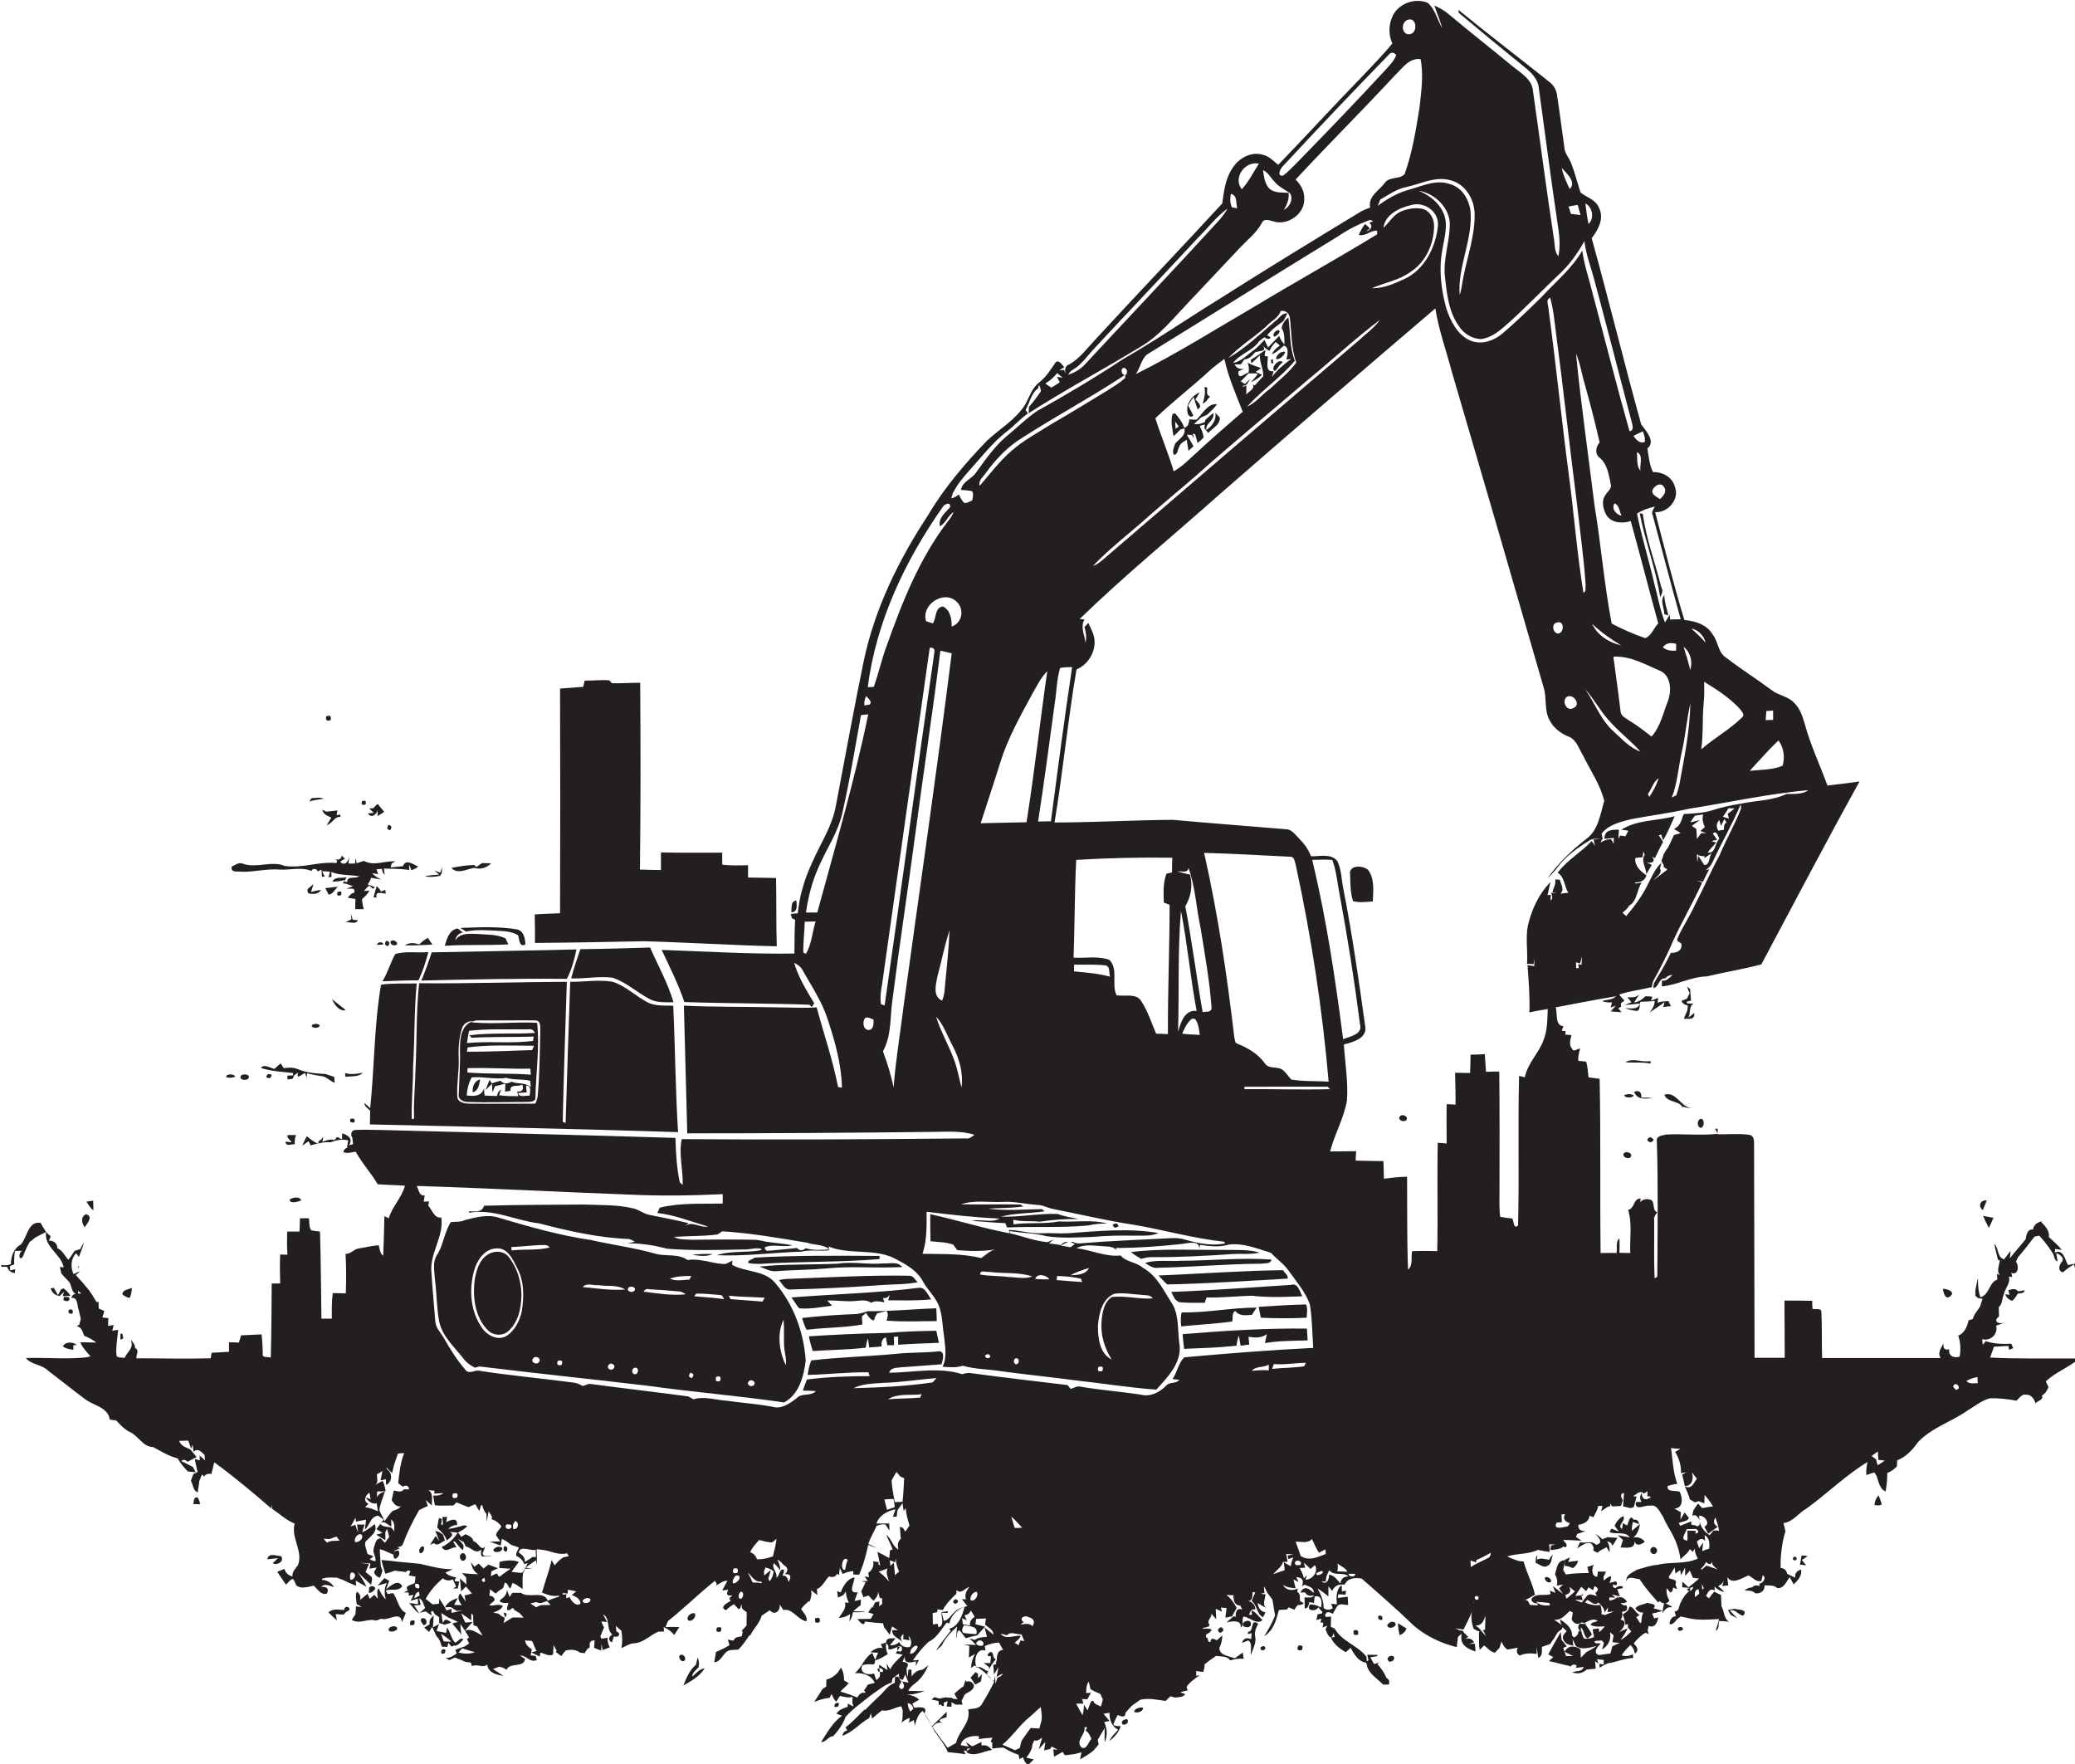 <?xml version="1.0" encoding="utf-8"?>
<!-- Generator: Adobe Illustrator 19.2.0, SVG Export Plug-In . SVG Version: 6.00 Build 0)  -->
<svg version="1.1" id="Layer_1" xmlns="http://www.w3.org/2000/svg" xmlns:xlink="http://www.w3.org/1999/xlink" x="0px" y="0px"
	 viewBox="0 0 859.9 731" enable-background="new 0 0 859.9 731" xml:space="preserve">
<g>
	<path fill="#231F20" d="M410.2,684.6c-1.4,1.2-1.3,1.7,0.5,1.7c-0.1,0.7-0.3,2.1-0.3,2.8c-0.7,0-2,0-2.7,0c0.6,0.4,1.7,1.3,2.2,1.7
		c0,0.4,0,0.7,0,0.9c0.7-1.6,1.7-2.9,2.8-4.2C411,687,412.1,684,410.2,684.6z"/>
	<polygon fill="#231F20" points="343.2,517.6 343.2,517.6 343.2,517.6 	"/>
	<path fill="#231F20" d="M824.7,562.5c0.6-1.5,1.1-3,1.6-4.5c2-0.1,4-0.2,6-0.3c0.1,0.4,0.2,1.2,0.3,1.6l1.7-0.7
		c-0.2-0.5-0.6-1.4-0.8-1.8c-3.6,0.1-7.2,0.1-10.6-1.1c-0.3,0.4-0.9,1.2-1.2,1.5c-0.1-0.6-0.2-1.7-0.3-2.3c3.4,1,6.8-2.2,5.8-5.6
		c1-0.4,2.2-0.7,3.2-1.2c-2.5,0.7-4.5-0.8-2-2.6c0-1.3-0.1-2.6-0.1-3.9c1.6-1.2,1.3-3.6,2.1-5.2c0.4-2.6,2.9-4.6,2.1-7.4l1.4,0.1
		c-0.1-0.4-0.3-1.3-0.4-1.7c2.9,1.3,3.3-3.1,1.9-4.6c0.3-0.7,0.6-1.3,0.9-1.9c2.4-2.7,4.6-5.6,6.8-8.5c0.5-0.1,1.5-0.3,2-0.4
		c2.2,2.4,4.2,5,5.9,7.8c0.3,1.1,0.4,2.4,1.7,2.9c-0.2-1.2-0.4-2.4-0.6-3.5c1.3,0.5,3.6,1.9,2.4,3.6c-1.2,1.3-1.9,3.8,0.4,4.4
		c1.4-1.2,2.9-2.4,4.6-3.3l0.4,1.5c0-0.4,0.1-1.3,0.2-1.8c-0.8,0.1-2.3,0.4-3.1,0.6c-1.3-2.3-1.8-6.7-5.5-5.2l0.2-1.5l2.7,0.4
		c-1.5-2-3.5-3.6-5.3-5.3c0.3-2.5-1.4-4.5-3.1-6.1l0.3-0.4c-1.9,0.2-3.6,1.4-3.8,3.4c-2.1-0.5-2.9,2.2-3,3.9c-2.1,2.7-4.5,5.2-6.6,8
		c0.1-0.8,0.2-2.3,0.3-3.1c-0.7,0.9-2,2.6-2.7,3.5c-2.9-0.8-2.1-4.5-4-6.4c0.3,2.3,1,4.5,1.5,6.7c0.2,0,0.6,0,0.7,0
		c-0.1,2.1-1.5,4.5,0.1,6.3l-1.2-0.6c0,0.6,0.1,1.8,0.1,2.4c-3.5,1.2-3.3,6.4-7,7.3c-0.9-2.6-1.1-5.3-1-8c-0.5,1.7-0.7,3.5-1.1,5.2
		c0,0.6,0,1.7,0,2.2l0.5,0.4l0.5,0.5c0.5,0.1,1.5,0.3,2,0.4c-0.3,0.8-0.8,2.3-1,3.1c-1,1.7-2.6,3.2-3,5.2c-0.4,0.1-1.3,0.4-1.8,0.6
		c-0.5,2.4-1.8,5.5-4.3,6.3c1,2.8,1.1,5.8,0.6,8.7c-2.3,0.8-4.8-0.2-4.3-3c-1.8,0.4-2.6-0.3-2.4-2.3c-0.1,0-0.2,0.1-0.2,0.2
		c-1,1.8-2.3,3.7-1,5.7c-16.4,0-32.7,0-49.1,0c-0.2-6.4,0-12.8-0.3-19.2c-0.1-1.7-2.7-0.7-3.7-1.2c-0.1-1.1-0.1-2.2-0.1-3.3
		c-3.9-0.1-7.7-0.1-11.5-0.1c0.1,7.9,0,15.8,0.1,23.7c-4.2,0-8.3,0-12.5,0c0-29-0.2-58.1-0.2-87.1c-0.1-1.9,0.5-4.9-2.1-5.3
		c-4.3-0.6-8.7-0.1-13-0.2c0-0.6,0-1.7,0-2.3c-0.3,0-0.8,0-1.1,0c0.3,0.5,0.9,1.5,1.2,2.1c-7.2,0.8-14.4-0.1-21.5,0.3
		c-1.4,0.4-4,0.5-3.8,2.5c0.6,18.8,0.3,37.6,0.2,56.4c-0.3,0.2-0.9,0.6-1.1,0.7c-0.4-8.1-0.1-16.2-0.2-24.3
		c-0.3-1.2,0.7-2.1,1.3-3.1c-2.2-0.8-0.9-3.7-2.4-5c-1.6-0.7-3.5-0.6-4.6,0.8c0-0.4,0-1.1,0.1-1.5c-3.2,0-2.3,4.1-5.2,4.7
		c1.8,5.8,0.6,11.9,0.9,17.9c-1.5,0-3-0.1-4.5-0.1c0.1-2,0.1-4,0-6c-1.7,1.5-0.8,4.1-1.2,6.1c-2.2-0.1-4.4,0-6.6,0
		c-0.3-24.1,0.1-48.1-0.4-72.2c-1.6-0.2-3.1-0.4-4.6-0.6c-0.3-2.2-0.3-4.4-1-6.5c-0.8-0.1-2.4-0.3-3.2-0.3c-0.3-1.7,0.3-3.4,0.7-5.1
		c-1-0.1-2.7,1.6-3.2,0.2c-1.6-1.7-0.8-3.8-0.4-5.8c-0.6,0-1.8-0.2-2.5-0.2c0-0.4,0.1-1.1,0.1-1.5c-0.4,0-1.2-0.1-1.6-0.1
		c0.2-0.5,0.5-1.4,0.7-1.9c-3.6-0.2-2.4-5.3-3.2-7.8c8.3-1.6,16.7-3.2,25-4.6c-1.5,1.6-3.9,1.3-5.8,2c1.3,0.5,2.7,0.7,4.1,0.5
		c-0.1,0.6-0.4,1.7-0.5,2.2l2.1-0.8c-0.5,0.6-1.6,1.8-2.1,2.4l4.5,0.3l-1.4-1.6c0.3-0.2,0.9-0.5,1.2-0.7l-0.1-1.4
		c0.4-0.3,1.1-0.8,1.5-1.1c-0.8-0.8-1.5-1.6-2.2-2.5c4.4-1.5,9.1-2,13.6-3.1c0-2.5,1.7-4.4,2.7-6.5c2-4,4.1-7.9,5.8-12.1
		c3.8-8.4,8.5-16.3,12.3-24.7c-0.6-0.2-1.7-0.7-2.3-0.9c0.6,0.2,1.9,0.4,2.6,0.6c0.9-1.8,1.7-3.5,2.6-5.2c-0.4,0.1-1.2,0.3-1.6,0.4
		c1.6-0.9,2.6-2.4,3.3-4c3.7-7.9,8.1-15.5,11.5-23.6c-4,0.6-8,1.5-11.8,2.7c-3.9,1.3-7.9,1.3-11.9,1.6l-0.3,0.6l-0.3,0.8
		c-0.5,2-1.5,3.9-3.5,4.8c1,0.6,1.9,1.1,2.8,1.7c-0.9,0.3-1.9,0.5-2.8,0.8c-0.7,1.6-1.5,3.1-2.2,4.7l-0.3,0.5
		c-0.6,0.9-1.2,1.7-1.7,2.6c-0.2,0.7-0.7,2.2-1,2.9c0.2,0.4,0.6,1.2,0.9,1.6c0,0.2,0,0.7,0.1,1c0.4,0.2,1.1,0.7,1.5,1
		c-1.9,1.4-3.8,2.9-5.7,4.4c1.1-1.5,3.7-2.7,2.6-4.9c0.2-0.6,0.4-1.7,0.6-2.3c-2.8,2.6-4.2,6.3-5.9,9.5c-2.3,4.6-5.4,8.7-8.7,12.6
		c-0.4-0.4-1.2-1.1-1.5-1.4c1-0.9,2.1-1.7,2.7-2.9c3.4-1.9,3.2-6.6,5.2-9.6c-0.6,0.1-1.9,0.3-2.6,0.4c0-0.1-0.1-0.4-0.2-0.5
		c2.2,0.1,4.1-0.6,4.8-2.9c-2.5-1.7-5-4-4.6-7.2c0.7-0.1,2.2-0.2,3-0.3c0.1-0.6,0.2-1.8,0.3-2.4c0.2,0.4,0.5,1.1,0.6,1.4
		c-1.8,2.6,0.7,5.3,0.6,8.1c0.8-1.3,1.5-2.6,2.3-3.9c-0.6-0.3-1.7-0.9-2.3-1.2c2.1,0.9,4.4-0.4,2.2-2.4c0.4,0.2,1.1,0.6,1.4,0.8
		c1.1-2.3,2.2-4.6,3.4-6.8c-0.6-0.9-1.2-1.8-1.8-2.7l1-0.3c0.2,0.6,0.6,1.8,0.8,2.4c1.9-3.2,3.3-6.7,4.8-10
		c-7.3,2-15.6,1.4-22.1,5.6c0.7,0.1,2.2,0.3,2.9,0.4c-0.4,0.8-0.8,1.6-1.2,2.3c-0.7-0.1-1.5-0.2-2.2-0.3c-0.2,0.3-0.5,1.1-0.7,1.4
		c0-0.9,0.1-2.8,0.2-3.8c-2.8-0.1-6.1,0-6,3.8c1-0.1,2.9-0.3,3.9-0.4c-0.1,0.8-0.1,1.7,0,2.5c-0.3-0.5-0.8-1.4-1.1-1.9
		c-1.6-0.2-3.1,0.5-4.4,1.3l0.6-1.4c-0.9,0-2.6,0.1-3.5,0.1c0.1,0.7,0.4,2,0.6,2.7c-0.3-0.5-1-1.5-1.4-2
		c-4.4,4.7-10.2,7.9-14.1,13.1c2.9,1.8,2.7,5.6,4.4,8.3c-1.1,0.1-2.2,0.3-3.3,0.4c1.9-1.7,0.2-3.9-0.2-5.8c-0.5,0-1.4-0.1-1.9-0.1
		c0.3,1.9-0.7,3.6-1.2,5.3c0.5,0.1,1.4,0.3,1.8,0.4c-0.6,0-1.7-0.1-2.3-0.2c0.3,1.1,1,2.4-0.3,3.2l0.2-2.3l-1.4,0.1
		c0.4-1.8,0.8-3.6,1.2-5.4c-4.8,4.9-7.7,11.2-9.3,17.8c-1.1,5.3,0,10.7-0.4,16.1c0.9,0,1.8,0,2.7,0.1c0.1-0.6,0.2-1.7,0.3-2.3
		c0,0.8,0,2.3,0,3.1c-0.7-0.1-2.1-0.3-2.8-0.4c0.5,6.5,1,13,0.8,19.6c2.5-0.6,5.1-1,7.6-1.4c-0.2,4.3-0.1,8.9-1.8,13
		c-2,5.4-6.6,9.5-7.7,15.3c-0.6-0.2-1.8-0.5-2.4-0.6c-0.5,20.7,0.1,41.4-0.4,62c-2,1.7-1.7-1.9-2.4-2.9c-1.7-0.2-3.4-0.4-5-0.7
		c-0.5-3.5-0.3-7-0.3-10.5c0-16.6,0.1-33.1-0.1-49.7c-1.9,0-3.7,0-5.5,0.1c-0.2-2.5-0.3-4.9-0.5-7.3c-2,0.1-3.9,0.2-5.9,0.2
		c0,2.5-0.1,5.1-0.2,7.6c-2.1,0-4.1-0.1-6.2-0.1c0.1,4.4,0.2,8.8,0.2,13.2c-1.2-0.1-2.5-0.1-3.7-0.2c-0.1,5.4,0,10.8,0,16.3
		c-0.9-0.1-2.8-0.2-3.7-0.3c-0.3,15,0.1,29.9-0.2,44.9c-3.5-0.1-6.9-0.1-10.4,0c-0.6,2.5,0.5,5.8-1.7,7.7
		c-0.5-12.8-0.3-25.7-0.4-38.5c-3.2,0-6.4,0.4-9.6,0.8c-0.1-2.4-0.1-4.8-0.2-7.3c-3.9,0-7.7-0.1-11.5-0.2c0-1.3,0.1-2.6,0.2-3.9
		c-3.6,0-7.2,0.1-10.8,0.1c1.9-7.3,5.8-13.9,7-21.3c0.5-7.7-0.8-15.3-1.3-23c3.8-1,10-2.6,8.8-7.9c-2.6-18.7-5.3-37.5-8.9-56
		c-0.9-4-0.8-8.4-2.6-12.1c-2.6-3.3-7.3-1.9-10.9-2c-1.1-2.8-2.8-5.2-4.9-7.3c-1.6-1.5-3-3.9-5.5-3.9c-15.6-1.3-31.3-2.5-46.9-3.9
		c-16.3,0.1-32.7,1.1-49,1.1c3.5-21,5.5-42.3,9.1-63.4c4.5-1.9,7.6-6.6,7.5-11.5c0-2.8-1.5-5.3-2.6-7.8c-0.5,0.6-1,1.1-1.6,1.7
		c0.6,2.1,1,4.3,0.4,6.5c-0.3-3.1-2.2-6.6-0.4-9.6l-2-0.2c18.5-18,38.5-34.3,57.8-51.5c29.7-25.9,59.6-51.6,89.6-77.2
		c1.4,8.9,4.5,17.4,6.8,26.1c12.8,43.6,25.5,87.3,38.1,131c1.4,4.5,0.1,9.6,2.6,13.8c1.6,3,4.5,5.2,7.7,6.5c3.3,1.2,4.3,5.1,6,7.8
		c3,6.2,7.2,12.1,8.8,18.9c-1.7,5.6-2.5,12.4-7.7,15.9c-5.9,4.7-11.5,9.9-15.8,16.2c1.2-1.2,2.4-2.5,3.5-3.8
		c3.5-5,8.6-8.7,13.8-11.9c1.7-1.2,3.7-0.6,5.6-0.5c-0.1-0.6-0.4-1.8-0.5-2.4c3-3.8,8-4.9,12.4-6c7.9-1.5,16-2.5,23.9-4.3
		c16.5-2.6,32.8-6.2,49.4-7.7c-2.6,1.9-6.1,1.5-9.1,1.6c-5.9,2.8-12.7,2.7-19,4c0.1,0.5,0.2,1.5,0.2,2c-2.5,6.5-6,12.5-8.7,18.9
		l0,0.1c-3.7,6.7-6.7,13.8-10.2,20.5c-2.2,5-5.4,9.5-7.5,14.5c-0.5,1.6,2.1,1.2,1.7,2.8c0,2.4-2.4,3.1-4.4,3
		c-1.6,3.3-3.3,6.6-5.3,9.7c-0.8,1.6-2.3,3-1.8,5c2.2-0.7,2.2-4.4,4.8-4.1c0.7-0.9,1.7-1.4,3-1.4c-1.3,1.1-2.5,2.7-4.4,2.3
		c0,0.6,0,1.8,0,2.4c6.3-0.5,12-4,18.5-4.1c7.5-1.8,15.2-3,22.7-5c13.5-25.3,26.8-50.7,40.7-75.8c-4.4,0.7-8.9,1.1-13.3,1.7
		c-3.1-8.5-7-16.7-9.4-25.5c-0.9-3.1-1.9-6.3-4.3-8.7c-2.5-2.8-6.6-3.1-9.5-5.4c-6.2-4.6-12.7-8.7-18.8-13.4
		c-3.4-2.1-3.2-6.6-5.5-9.5c-2.4-4.2-7.3-5.7-11.8-6.1c-4.5-14.8-8.2-29.8-12.1-44.7c5.2,0.4,10.2-5.3,8.2-10.4
		c-1-4.1-5.1-6.3-9.1-6.2c-1.5-3-1.8-6.5-2.3-9.8c3.6-2.9-0.7-7.3-2.6-10c-7.1-25.6-13.4-51.5-20.5-77.1c2.7-3.5,5.3-8.2,3-12.6
		c-1.3-3.4-5.1-4.3-7.6-6.3c-1.3-3.9-2.3-8-3.8-11.9c-0.8-2.3-2.7-4.2-2.9-6.6c-1-7.2-1.9-14.3-3-21.5c-0.2-2.3-1.4-4.5-3.3-5.9
		c-12.5-10-25.3-19.7-37.6-29.8c0,0.3,0,0.9,0.1,1.2c8.9,7.5,17.9,14.9,26.9,22.2c2.9,2.3,6,5.1,6.3,9.1c2.6,18.8,5,37.6,7.8,56.3
		c0.7,4.4,1.2,8.9,0.3,13.3c-1.8-2.1-1.4-5.1-1.9-7.6c-3.1-20.2-5.7-40.5-8.6-60.7c-0.3-5.1-5.2-7.7-8.7-10.6
		c-8.8-7.3-17.8-14.3-26.6-21.7c-1.7-1.4-3.6-2.4-5.6-3.3c1.1,3.1,2.3,6.2,3.3,9.4c-2.1-3.4-2.9-7.8-6-10.5
		c-5.3-2.3-12.4,0.3-14.7,5.7c-1.6,3.5-1.6,7.7,0,11.1c-4,4.9-8.5,9.4-12.8,14c-11.7,12-22.9,24.3-34.5,36.3
		c-1.9-1.5-3.7-3.5-6.1-4.1c-4.9-1.6-10.2,1.2-12.8,5.4c-3,4.3-3.6,9.6-4.3,14.7c-17.4,18.9-35.2,37.5-52.6,56.4
		c-3.4,3.6-6.4,7.8-10.8,10.3c-1.7,0.5-2,2.2-1.5,3.8c-0.2-0.4-0.5-1.1-0.6-1.5c-0.5,0-1.5,0.1-2,0.1c0.5-0.3,1.6-1,2.1-1.3
		c-1-0.7-2.2-3.4-3.7-1.9c-2,3-3.9,6-6.8,8.3c-3,2.3-4,6-5.8,9.2c-4,6.3-10.6,10-15.9,15c-9,9.4-17.6,19.4-24.2,30.6
		c-12.2,18.5-22.2,38.8-26.8,60.7c-4.1,19.9-7.7,39.9-11.5,59.8c-1.5,8.5-6.4,15.7-9.8,23.5c-3.1,6.6-5.3,13.8-6,21.1
		c-0.7,0.1-2.1,0.2-2.9,0.3c0.1,0.5,0.3,1.4,0.5,1.8l1.3,0.6c-0.3,4.6-0.2,9.3-0.3,14c-18.3,0.3-36.7-0.9-55-1.5
		c3.3,7.1,6.9,14.1,9.4,21.6c17.3,0.6,34.5,0.5,51.8,1.1l1,1c0.3-0.5,0.7-1.1,1-1.6c-3.2-5.3-6.6-10.8-8.3-16.8
		c1.4,0.8,2.9,1.7,3.6,3.3c3.8,6.7,8.1,13.1,10.4,20.5c3,9.1,5.6,18.4,5.8,28c-0.4-0.1-1.2-0.2-1.6-0.3c-2.2-11.2-5.9-22-8.9-33
		c-5.5,0.4-10.9,0-16.4,0c-12.9-0.3-25.8-0.1-38.6-0.7c0.4,17.6,1,35.2,1.4,52.9c33.8,0,67.6-0.2,101.4-0.6c5.9,0,11.9-0.6,17.6,1.2
		c-1,0.8-2.1,1.8-3.5,1.5c-39.3,0.4-78.5,0.6-117.8,0.3c-1.3,6.3,0.6,12.6,0.4,19c-0.3-0.3-0.9-0.8-1.2-1.1
		c-1.3-6-1.6-12.2-1.8-18.4c-40.9-1.3-81.8-2.2-122.7-3.3c-3.2,0-6.4-0.2-9.6,0c-1.9-0.2-2.6,1.8-1.6,3.2c0.1,0.7,0.2,2,0.3,2.7
		l-1.7,0.4c1.9-2.7-0.5-4.2-2.8-4.9c0,0.6,0,1.8-0.1,2.5c-0.5-0.3-1.5-0.7-2-1c-0.3,0.3-0.8,1-1.1,1.3c-1.8-0.6-3.4,0.2-5,0.7
		c0.1-0.6,0.3-1.8,0.4-2.3c-0.4,0.9-1,1.6-1.9,2l-0.3,1c-1.8-0.5-3.2-1.9-4.7-3c-0.6,1.3-1.3,2.5-1.8,3.9c0.9-0.6,1.7-1.3,2.6-1.8
		c0.2,0.4,0.6,1.3,0.8,1.7c2.7-0.8,5.5-1.5,8.3-1.3c2.3-0.9,4.8-1.4,7.3-0.8c-0.2,1-0.4,2.1-0.5,3.1c-0.9,0.3-1.4,0.9-1.5,1.8
		c1.7,0.7,3.4,0,5.1-0.2c2.5,4.7,6.4,8.8,9.1,13.5c3.8,0.3,7.5,0.3,11.3,0.6c-1.3,5-5.3,8.6-6.7,13.5c-0.4-0.2-1.3-0.7-1.8-0.9
		c-0.1,5.5-0.3,11-0.5,16.4c-1.4-1-1.5-2.8-1.8-4.3c-2.8,0.1-5.6,0.9-8.4,1.3c-2,0.3-3.3,2.4-5.4,2.2c0.3,5.4,0.3,10.9,0.1,16.4
		c-1.8,0-3.6-0.1-5.4-0.1c-0.5,3.5-0.4,7-0.4,10.6c-1.4,0-2.9,0-4.3,0c-0.2-12-0.2-24.1-0.6-36.1c-1.2-0.1-2.4-0.3-3.6-0.5
		c-1.1-1.4-0.7-3.4-1-5c-1.2,0-2.5,0-3.7,0c0,1.8-0.1,3.7-0.2,5.5c-1.7,0-3.4,0-5.1,0c-0.1,3.2-0.1,6.4,0.1,9.6
		c-0.8,0-2.3-0.1-3-0.1c-0.2,4-0.1,8,0,12c-1.2,0-2.3,0-3.5,0c-0.1,10.2-0.1,20.5-0.4,30.7c-1.1-0.4-3.8,0.3-3.3-1.7
		c-0.1-2.6-0.2-5.3-0.5-7.9c-2.8,0.2-5.7,0.2-8.5,0.4c-0.3,1-0.6,2-0.9,3c-1.4-0.1-2.7-0.1-4.1-0.1c0,1.3,0,2.6,0,3.9
		c-2.4,0.2-4.8,0.3-7.2,0.4c-0.1,0.6-0.3,1.7-0.4,2.3c-10.3,0.3-20.5,0-30.8,0c-0.1-1.4,1.4-3.5-0.5-4.2c0-1.4-0.9-2.4-1.7-3.4
		l0.1,0.7c1,2.6-1.9,4.6-2.8,6.8c-1.1-0.4-2.6,0.1-3.3-0.9c-0.4-3.4,0.3-6.8,0.6-10.2l0.1-0.6c-0.6,0.1-1.9,0.3-2.5,0.4
		c0.2-0.6,0.5-1.8,0.6-2.4c-0.6,0.1-1.8,0.3-2.3,0.4c0-0.8,0-2.4,0.1-3.2c-0.6-0.1-1.9-0.3-2.5-0.3c0.3-0.9,0.6-1.8,0.8-2.7
		c-0.6-0.3-1.7-0.8-2.3-1c0-0.7,0-2.1-0.1-2.8l-0.8,0.1c-1-1.7-2-3.4-3.2-5c-1.7-2.1-3.5-4.2-5.4-6.2c0.5-0.4,1.4-1.2,1.9-1.6
		c-1,0.4-2,0.8-2.9,1.2c-1.1-2.9-1.2-6.1,1.1-8.6l0-0.1c0,0.1,0.2,0.2,0.2,0.3l1,1.3c0.8-2,1.5-3.9,2.1-6c-0.6,0.9-1.1,1.8-1.6,2.8
		c-0.6,0.2-1.7,0.5-2.3,0.7c-0.8,1.3-1.6,2.5-2.6,3.7c-1.4-1.6-2.4-3.9-4.5-4.8c-0.1-2-1.5-3.2-3.5-3.1c0.2-0.5,0.5-1.4,0.7-1.9
		c-2-1.3-3-3.5-4.2-5.5c-5.2-0.9-5.5,6.1-8.2,9c-2.9,1.5-4.1,5-4.1,8.1c-1.3,0.5-2.7,0.6-4,0.3c0,0.2,0.1,0.6,0.1,0.8
		c0.6,0,1.8,0,2.4,0c0.4,1.6,1.6,2.4,3.1,2.6c0.1-0.4,0.2-1.2,0.2-1.6c-0.5,0.1-1.6,0.4-2.1,0.5l-0.1-1.8c0.5-0.2,1.3-0.5,1.8-0.7
		c-0.1-1.9,0-3.8,0.3-5.6c1,0,2,0,3.1,0c-2,0.7-1.4,4.7,0.2,2.3c0.8-2.1,1.7-4.1,2.8-6c0.8-0.5,1.5-1.1,2.1-1.7
		c1.5-0.8,3.1-1.7,4.7-2.4c-1,6.1,6.2,9.1,7.3,14.6l-1.6-0.1c0.2,0.9,0.4,1.7,0.6,2.6c1,1.4,2.4,2.5,3.5,3.9
		c0.8,1.6,0.9,4.1,2.5,4.6c-0.8,0.1-1.5,0.5-1.8,1.7c2.8-0.4,2.3,3.3,3,4.9c0.3,1.3,0.6,2.5,0.9,3.8c-0.2,0.6-0.5,1.7-0.6,2.3
		c-0.3,0.2-0.8,0.6-1.1,0.7c2.1,0.4,2.4,2.4,3.1,4c1.8,0.7,3.5,1.6,5,2.8c-2.2,0-4.4-0.2-6.6-0.1c0.9,2.3,2.7,4,4.2,5.8
		c-0.4,0.1-1.2,0.3-1.6,0.4c-8.3,0.9-16.8,0-25.2,0.3c2.4,2.9,6.6,2.6,9.2,5.2c5.1,3.9,10.1,7.9,15.3,11.8c3.5,2.7,9.5,3.3,10.3,8.5
		c0.7,0.1,2.1,0.3,2.7,0.4c1.6,1.7,3.2,3.5,5.3,4.6c3.8,1.5,5.5,6.3,10,6.4c3.3,1.8,6.5,3.8,10.2,4.7c1,2.1,2.6,3.7,4.1,5.4
		c0.8,0.1,2.5,0.3,3.3,0.3c-0.3-0.6-0.9-1.7-1.2-2.2c-1.6-0.8-3.2-1.6-4.8-2.4c0.9-0.8,1.8-0.6,2.6,0.3c1.3-0.7,2.5-1.3,3.8-2
		c-0.9-1-1.7-2-2.5-3c-0.9-0.5-1.8-0.9-2.7-1.3c-0.9-0.6-1.8-1.3-2-2.4c1.2,0,2.5,0,3.7-0.1c0.4,1.1,0.8,2.3,1.2,3.4l0.6-1.7
		c0.1,0.7,0.3,2.2,0.4,2.9c1.9-1.6,3.3,0.1,4.6,1.4c0,0.7,0.1,1.5,0.2,2.2c-0.6-0.5-1.7-1.5-2.3-2l0.1,2c-0.5-0.1-1.6-0.4-2.1-0.6
		c0.4,1.8,0.7,3.6,1.2,5.4c-0.5,0.2-1.4,0.7-1.8,0.9c-0.1,0.3-0.4,1-0.5,1.4l-0.5,1.3c0.9,1.6,0.9,4.1,2.8,4.9
		c0.3-1.6,0.5-3.1,0.7-4.7c0.3-0.7,0.8-2.1,1.1-2.8c0.2,0.2,0.6,0.7,0.8,0.9c0.8-1,1.9-1.4,3.1-1c0.4-1.6,0.8-3.3,1.2-4.9
		c8.2,6,16,12.5,23.6,19.1l0.3-1.7c0,0.4,0,1.3,0,1.8c3.1,2.1,5.9,4.8,9.4,6.2c-1.6,5.9,3.6,11.4,1.4,17.2c-1,1.4-2.5,2.7-2.3,4.7
		c-1.7-0.4-2.9-1.5-3.3-3.1c-1,0.3-2,0.7-3,1.2c1.2,1.8,2.4,3.5,3.6,5.3c0.9-0.8,1.6-1.9,2.7-2.4c1.2,0.6,0.9,2.3,2,3
		c1.6,1,3.5,0.5,5.2,0.2c0.4-0.1,1.2-0.3,1.6-0.4c1.6,1.4,3,4.1,5.5,3.3c0.9-2,0.1-2.9-2.4-2.8c1.5-1.6,3.7-0.3,5.4,0.1
		c-1.2-1.7-2.9-2.9-5-3l-0.1-0.4c2-0.8,4.1-0.5,6.2-0.5c1.7,0.6,3.3,1.2,4.9,2.1c1,0.4,2.1,0.8,3.1,1.3l-0.2-2.2
		c1.5,0.9,3,1.8,4.5,2.6c-1-2.2-2.3-4.2-3.7-6.1c1.9,1.8,3.7,3.5,5.6,5.3l0.4-2.3c0-0.3-0.1-0.8-0.2-1c-0.8-0.7-1.6-1.3-2.5-2
		c0.5-1.1,0.9-2.3,1.4-3.4c-1.3-0.1-2.6-0.3-3.9-0.4c1.5,0,3,0.1,4.5,0.2c-0.1,0.5-0.3,1.7-0.4,2.2c0.7-0.1,2.2-0.4,3-0.5
		c-0.3,0.5-0.8,1.4-1.1,1.9c0.4,1.3,1.3,2.1,2.5,2.3c0.3-0.7,0.8-2.2,1-2.9c-0.2-0.5-0.5-1.4-0.7-1.9c-0.1-2.4-0.4-4.7-0.4-7l1,0.3
		l0.6,0.2c1,0.4,3,1.3,4.1,1.8l0.5-1.8c0.5-0.2,1.6-0.6,2.1-0.8l-1-0.6c0.9,0,2-0.3,2.3-1.3c1.8-4.9,4.1-9.5,6.7-14
		c1.2-0.6,2.4-1.2,3.6-1.7c-0.2-0.6-0.6-1.8-0.9-2.5c0.6,0.6,1.9,1.7,2.6,2.3c-0.2-2.1,0.8-5.1-1.5-6.4c0.6,0.1,2,0.3,2.6,0.3
		l-0.2,1.2c1-0.1,2.9-0.2,3.9-0.2c-1.3,0.9-2.8,1.1-4.3,1c0.2,1,0.5,3,0.7,4c2.6,0.3,5.2,0.1,7.7,0.1c0.3-0.3,0.9-0.9,1.3-1.3
		c1.6,0.7,3.3,1.4,5,2c0.9-0.5,1.9-0.9,2.8-1.2c0.4,0.7,1.2,2.1,1.6,2.8c0.2-0.6,0.6-1.9,0.8-2.5l0.5,0.2c0.3,1.3,0.8,2.5,1.7,3.5
		c0,0.8,0.1,2.5,0.1,3.3c0.3-1.5,0.5-3,0.8-4.4c0.4,0.6,1.1,1.7,1.4,2.3c0,0.2-0.2,0.7-0.2,1c1.7,0.5,3,1.5,4.1,2.9
		c-0.6,1.3-2.2,2.3-2.2,3.8c0.4,0.6,1.3,1.8,1.7,2.5c-1.1,0-3.3,0.1-4.4,0.1c1.5,0.5,3,1,4.6,1.6c0.1-0.7,0.4-2.1,0.5-2.8
		c1.2,0.6,2.3,1.3,3.3,2.1c0.2,0.1,0.5,0.4,0.7,0.5c0.8,0.2,2.3,0.7,3,1c-0.2,1.1-1.6,2.4-0.9,3.6c1.5,0.6,2.6,1.7,3.1,3.3l1.5-0.4
		c-0.7,1.4-1.4,2.7-2.3,4c-0.5,0-1.4,0-1.8-0.1c-0.6-0.1-1.9-0.2-2.6-0.3c1-1.4,2-2.8,3-4.1c-2.6-1-5.4-0.7-8,0
		c0,0.8-0.1,1.6-0.1,2.5c1.6,0.1,3.1,0.2,4.7,0.3c-1.6,1.1-3.2,2.2-4.7,3.4c-0.3-0.4-0.8-1.1-1-1.4c-0.1,0-0.2,0-0.2,0
		c-0.6,0.3-1.7,0.8-2.3,1.1c0.1-0.5,0.2-1.5,0.2-2c0.7-0.3,2.1-1,2.8-1.3c-1.3-0.5-2.7-1-4-1.5c-0.5,0.4-1.5,1.2-2,1.6
		c-0.5-0.5-1.5-1.5-2-2c-0.5,0.3-1.4,1-1.8,1.3c-0.4-0.5-1-1.4-1.4-1.9c0.3,2,1.1,3.9,3,5c-2.3-0.1-4.5-0.2-6.7-0.5
		c0.6,0.6,1.1,1.2,1.7,1.9c0,0.7,0,2.1,0.1,2.8c-0.7-0.6-2-1.9-2.7-2.5c0.1,1.3,0.4,4.1,0.5,5.4c0.5-0.5,1.5-1.5,2-2
		c0.8,1,1.7,1.9,2.5,2.9c-0.8,0.2-2.3,0.6-3.1,0.8c0.1,0.6,0.4,1.8,0.5,2.5c-0.8-1.1-1.5-2.3-2.3-3.4c-1.4,1.7-0.5,3.4,0.7,4.9
		c-0.8,0-2.4-0.1-3.2-0.1c0.4-0.7,1.1-2.1,1.5-2.8c-2.2,0.6-4.2,1.7-5.3,3.8c0.6,0,1.8-0.1,2.4-0.1c0.8,0.5,1.7,1.1,2.5,1.6
		c0.6,0,1.9-0.2,2.6-0.2c-1.6,0.3-3.2,0.7-4.8,1l0-1.7c-0.5,0.2-1.5,0.5-2,0.7c-1-1.7-2-3.4-3.1-5c0,0.5,0,1.7-0.1,2.2
		c-0.6,0.1-2,0.2-2.6,0.3c-1-0.8-2-1.6-2.9-2.3c1.8-3.3,4.3-6.1,7.1-8.5c1.3,0.9,2.7,1.2,4.1,0.4c0.3,0.5,0.8,1.7,1.1,2.2l0.3,0.9
		l-1.3,0.7c0.7,0,1.3,0,2,0c0.2-0.7,0.5-2.2,0.6-2.9c-0.4,0-1.3-0.1-1.7-0.1l-0.2-0.5c0.2-0.3,0.5-0.8,0.7-1
		c-1.6-0.5-3.4-0.8-4.5-2.1c0.8-0.3,2.3-1,3-1.4c-4.6,0.1-9-1.2-13.4-2.2c-4.2-0.5-8.4-0.7-12.6-1.3c-0.9-0.1-2.6-0.2-3.5-0.3
		c0.4,1.9,1,3.8,1.6,5.7c1-0.3,3-0.9,3.9-1.3c0.5,0.1,1.5,0.2,2.1,0.3c0.8,0,1.6,0.1,2.4,0.3l0.9-0.7l1.1,0.3l-0.7,1.8
		c0.9,0.1,1.9,0.3,2.8,0.5c-0.1,0.7-0.2,2-0.3,2.6c-1.1,0.9-4.5,0.9-2.9,3.1c-0.4,0.2-1.2,0.6-1.6,0.8c0.5,0,1.5,0.1,2,0.1l0,1.3
		l2-0.4c-0.3,0.6-0.9,1.9-1.2,2.5c0.7-0.2,2.2-0.7,3-0.9l0,2.3c-0.9-0.1-2.7-0.4-3.6-0.5c1.3,1.5,2.4,3.2,4.1,4.4
		c-0.6-1.2-1.3-2.3-2.1-3.4c0.7,0,2-0.1,2.7-0.2c-0.1-0.7-0.4-2.1-0.6-2.8c1.6,0.8,1.8,2.7,2.5,4.1c-0.8,0.7-1.5,1.4-2.3,2
		c0.6-0.2,1.9-0.5,2.5-0.6c0.6,0.4,1.9,1.3,2.5,1.7l-0.3-1.6l0.8-0.3c0.2,0.3,0.6,1,0.8,1.4c0.4,0.3,1.3,0.9,1.8,1.2
		c0,0.6,0,1.8,0,2.4c0.6,0.2,1.7,0.5,2.3,0.7c0.7-0.2,2.1-0.7,2.8-0.9c-1.2-0.6-2.5-2.4-3.6,0.2c-0.2-1-0.4-3-0.6-4.1
		c0.7,0.4,2.1,1.3,2.8,1.8c1.4,0.5,2.8,1.2,4.1,1.9c-0.6,0.1-1.8,0.4-2.4,0.6c1.3,1.5,2.5,3,3.8,4.6c-0.2-1.5-0.4-2.9-0.4-4.4
		c1.3,1.8,2.5,3.7,3.6,5.6l-0.4,0.3c-0.1,0.1-0.4,0.3-0.5,0.3c0.2,0.5,0.7,1.5,0.9,1.9c-0.5,0.3-1.4,0.9-1.8,1.2
		c-1.3,0.4-2.6,0.9-3.9,1.4c0.1,0.4,0.4,1.2,0.6,1.5c-1.4,0.9-2.9,2.2-4.7,1.7c0.4,0.3,1.2,0.8,1.6,1.1c0.8-0.4,1.5-0.7,2.3-1.1
		c1.5,0.6,2.9,1.1,4.4,1.8c0.7,0.1,1.5,0.2,2.2,0.3c0.1,0.4,0.4,1.1,0.5,1.5c2.2-1.2,4.5,1,6.3-0.7c0.4,3.4,3.9,4.3,6.7,4.7
		c-1.4-1-2.9-1.9-4.3-2.8c0.6-0.3,1.9-0.7,2.6-1c1.1,0.2,2.1,0.6,3,1.3c1.3-3.2,7.2-0.7,7.7-4.5c-0.5-0.3-1.6-1.1-2.1-1.4
		c2.7-0.2,4.1,3.2,7,1.8l-0.6-1.7c-0.5,0-1.5-0.1-2-0.2c0.1-0.6,0.4-1.9,0.5-2.5c-1.4-0.9-2.6-2-2.8-3.7c0.7,0.1,2.1,0.2,2.8,0.2
		c0.9,1.3,1,2.9,2,4.2c-0.5,0.1-1.6,0.4-2.2,0.6c0.9,0.4,2.6,1.3,3.5,1.7l0.2-1.6c1.7,0.2,3.7,1.8,5.3,0.7c0-0.9,0.2-2.8,0.2-3.8
		l1.3,2.3l-0.4,0.5c0.6,0.4,1.7,1.3,2.3,1.7c0.4-0.6,1.3-1.7,1.8-2.3c2.1-0.5,4.2-0.5,6,0.9c0.5,0,1.5,0.2,2,0.2l0-0.2
		c0.3-0.4,0.8-1.3,1.1-1.7c1.4-0.2,0.7-1.6,0.9-2.4c0.2-0.2,0.5-0.6,0.7-0.8c0.3-0.1,0.9-0.2,1.3-0.3c-0.1,1.1-0.1,2.1-0.2,3.2
		c0.7,0.3,2.2,0.8,2.9,1.1c0-0.7,0.2-2,0.2-2.7c0.1,0.6,0.3,1.9,0.4,2.5c0.8-0.3,2.2-0.8,3-1.1c-0.7-1.3-1-2.6-0.9-4
		c-0.6,0.1-1.9,0.3-2.6,0.4c-0.1-0.3-0.3-0.8-0.4-1c0.5-1.2,1-2.4,1.5-3.6c-0.4-0.9-0.8-1.7-1.1-2.5c0.6,0,1.8,0.1,2.4,0.2
		c-0.4-0.8-1.3-2.4-1.7-3.2c3.3,1.9,1.1,6.3,3.9,8.4c-1.5,0.8-1.8,1.8-0.8,2.9l0.6,0.3c0.2-0.6,0.6-1.9,0.8-2.5c2,0.9,3.2-1.4,1-2
		c0-0.6-0.1-1.8-0.2-2.3c0.8,0.7,1.5,1.3,2.3,2c0.4,2.4,0.5,4.8,0,7.2c1.8-0.7,3.4-2,5.4-2c2.9-0.2,5.3-2.1,7.6-3.6
		c0.5-0.3,1.6-0.9,2.2-1.2c0.6,0,1.8-0.1,2.5-0.1l-0.2-1.8c1.7,0.7,3.3,1.8,4.4,3.3c0.7-1.1,1.4-2.2,2.1-3.3c-1.9-0.1-3.8-0.1-5.7,0
		c0.3-0.6,0.7-1.9,1-2.5c6.7-5.3,12.8-11.4,19.5-16.7c0.2,0.3,0.5,0.9,0.7,1.2l-0.3,0.8c1.5-0.8,3-2.1,4.8-2c-0.8,1.3-1.5,2.6-2.2,4
		c0.6-0.1,1.9-0.2,2.5-0.3c-0.8,1.6-0.9,2.8,1.7,2.3c-0.3,0.3-1,1-1.3,1.3c0.1,0.2,0.4,0.7,0.6,1c-1.3,0.8-5,2.7-1.9,3.9
		c1-1,2.1-1.9,3.3-2.5c0.4,0.5,1.3,1.5,1.8,2l0.7-0.2l0.5-1.6l0.2,0.2c-0.4,1.5,0.9,2.1,2,2.9c0.1,1.8-0.1,3.7,0,5.5
		c-0.7,0.8-1.4,1.5-2.1,2.3l0.5,0.3c-0.1,0.5-0.3,1.4-0.4,1.9c-1.3,0.3-2.9,0.2-3.4,1.8c-0.6-0.1-1.8-0.3-2.4-0.4
		c0.2,0.6,0.5,1.7,0.7,2.3c-1.8,1.1-3.7,2-5.6,2.8c-0.2,1.2-0.4,2.5-0.6,3.7l-0.1,0.6c3.3-0.3,3.6-4.8,7-5.1c1-0.1,2-0.1,3-0.2
		c1.8-1.8,3.2-3.9,4.6-6l0.3,0.2c1.3-2.9,3.9-5,4.7-8.2c1.1-0.8,2.3-1.5,3.4-2.3c2,2.4,4.5,0.3,4.1-2.4c0.4,0.6,1.1,1.7,1.5,2.3
		c4-0.7,5.8,4,9.6,4.7c0.5-2.1-1.2-3.5-2.2-5c0.7-1.4,2.1-2.3,3.2-3.4l0.3,0.3c0.6-1.6,1-3.2,0.6-4.8c0.6,0.5,1.9,1.5,2.6,2
		c0-0.6-0.1-1.8-0.2-2.4c2.3-1,3.3-3.5,5-5.3c1.3,0.4,2.8,0.4,3.3-1.1l0.9,0.5c0.1-0.7,0.2-2.2,0.3-2.9c0.3,0.6,0.9,1.9,1.2,2.5
		c1.4-0.7,2.9-1.1,4.4-1.2l0,1.4c0.6,0,1.8,0.1,2.4,0.1c1.8-4,2.9-8.2,3.8-12.4c1.1,0.5,2.2,0.9,3.3,1.3c-1.1-0.6-2.2-1.2-3.3-1.7
		c0.9-2.6,2.4-5,3.5-7.5c1.2-0.4,2.5-0.9,3.7-0.4c0.4,0.6,1.2,1.8,1.6,2.4c0-1-0.1-1.9-0.1-2.9c-1.8-0.1-3.5,0-5.3,0
		c1.1-3.4,4.6-5.3,7.9-5.9c-0.3,0.8-0.8,2.3-1.1,3.1c0.4,0,1.2-0.1,1.6-0.1c0.1-0.7,0.2-2,0.3-2.6c0.7-1,1.4-2,2.1-3
		c0.1,0.8,0.3,2.4,0.5,3.3l0.8-1.2c0.1,0.7,0.3,2,0.4,2.7c0.3,1.5,0.7,3,1.2,4.5c-0.4,0.6-1.2,1.8-1.7,2.5c-0.3-0.4-0.8-1.1-1-1.5
		l-1.3-0.5c0.1,1.7,0.3,3.4,0.4,5c-1.4,1.1-1.4,2.9-1,4.5c-2.4-1.4-2.9-4.5-5-6.2c0.7,2.1,1.9,4,2.6,6.1l-1.1,0.4
		c-0.1,0.8-0.2,2.4-0.3,3.2c-1.6-0.9-3.2-1.8-4.9-2.6c0.4,1.9,0.8,3.9,1.2,5.8l-0.9-0.8l0.3-0.7c-0.6-0.1-1.8-0.3-2.4-0.4
		c0.5,1.9-0.4,3.8-2,4.8c0.1,0.5,0.2,1.4,0.3,1.8c-0.5-0.1-1.4-0.2-1.8-0.3c0.3,0.5,1,1.4,1.3,1.9c-0.6,0-1.9,0-2.6,0
		c0.4,0.1,1.3,0.4,1.7,0.5c-0.6,1.3-1.2,2.5-1.8,3.8c0.3,0.8,0.6,1.6,0.9,2.4c0.5-0.2,1.6-0.5,2.1-0.7c0.5,0.6,1.6,1.7,2.1,2.2
		c0.9-1.1,2.1-2.2,1.8-3.9c0.3,0.9,0.6,1.8,0.8,2.8l0.9,0c0,0.6,0.1,1.8,0.1,2.4c-0.3,0.2-1,0.7-1.3,1l0.1-2
		c-0.4,0.1-1.3,0.2-1.7,0.3c-0.3,0.6-1,1.9-1.3,2.5l0-0.7c-0.4,0.6-1.2,1.8-1.6,2.4c0.5,0.2,1.6,0.5,2.2,0.7c-0.3,0.5-0.9,1.5-1.2,2
		c-1.9,0-3.7,0-5.5,0.1c0.8,0.7,2.6,3.6,3.2,1c2.4,0.3,4.9,0.6,7.4,0.7c0.2,0.6,0.5,1.9,0.7,2.5l-0.1-0.8c0.5,0.8,1.6,2.3,2.2,3.1
		c0.3-1.2,0.7-2.3,1-3.5c0.8,0.5,1.6,1.1,2.4,1.6c-0.6,0-1.7-0.1-2.3-0.1c-0.4,2.8,3,3.4,4.3,5.2c-1.1-1.5-1-2.7,0.3-3.5
		c0,0.5-0.1,1.6-0.1,2.1l2.6,0.5l-0.4-1.9c1.1,1.2,1.5,3.2,0.6,4.6c-1.6,0.5-3.9-0.3-4.4-2c-1.1,0.9-2.4,1.5-3.9,1.3
		c0.8-1,1.6-1.9,2.3-2.9c-1.5,0.2-3.8-0.5-3.9,1.8c-0.5,0.2-1.6,0.5-2.2,0.7c0.2,0.4,0.6,1.2,0.8,1.6c-1.9-0.5-3.6,0.5-5.1,1.7
		c1.1,0.1,2.1,0.2,3.2,0.2c-0.5,1.1-0.9,2.1-1.3,3.2c2-0.5,3.6-1.6,5.3-2.6c-0.7-1.4-0.9-3-0.7-4.6c0.2,0.3,0.7,0.8,0.9,1l0.1,1.6
		c1.7,0.3,3-1.1,4.8-1.1c-0.5,0.7-1.3,2.1-1.8,2.8c0.7,0.1,2.2,0.4,2.9,0.5c-1.8,1.9-4,3.6-5.2,6.1c-0.5-0.8-1-1.6-1.5-2.4l0.4,2.7
		c-1.2-0.7-2.3-1.5-3.5-2.2c-0.2,2.1,1.6,5-1.2,6.3c-0.2-0.7-0.7-2-0.9-2.7c-2.5,0.9-6.2-0.1-4.9-3.4c1.6-0.5,3.1-0.5,4.7-0.3
		c1.5-1.4,0-3.2-0.5-4.8c-3.4,1.9-4.3,6.1-7.3,8.4c3.2-0.3,7,0.8,8.3,4c-0.7,0.2-2.1,0.5-2.8,0.7c-0.5,0.8-1.1,1.6-1.6,2.4
		c0.2,0.3,0.5,0.8,0.6,1.1c-1.7-0.5-2.7,0.5-3.4,1.9c-2.3-1-4.7-1.8-7-2.5c1.1-1.3,2.4-2.2,3.4-3.5c-0.5-0.3-1.4-0.8-1.9-1.1
		c0-1.9-0.3-3.7-1.3-5.3c-0.3,0.5-1,1.5-1.3,2c-1.3,1.4-2.8,2.5-4.7,2.9c-0.1,1-0.1,1.9-0.1,2.9c-0.4,0.3-1.2,0.8-1.6,1.1
		c-1.1,1.8-2.2,3.5-3.4,5.3c2-0.8,4.2-1.5,6.4-1.7c0.2-0.4,0.6-1.2,0.8-1.6c0.5,1.1,1,2.3,1.9,3.2c0.4-0.6,1.2-1.8,1.6-2.4
		c1.7,0.4,3.4,0.9,5.2,0.4c0,0.6,0,1.8-0.1,2.4l0.5,1.6c-0.6-0.3-1.8-0.9-2.4-1.2l0,1.3c-1.7,0.6-3.7,1.2-4.7,2.9
		c0.6,0.2,1.8,0.6,2.4,0.8c-3.9,2.7-6.2,7-8.7,10.9c2,0.2,2.9-2.4,5-2.4c2.1-2.4,4.1-5,5.1-8c3.3-3.6,7.3-6.4,11.1-9.4
		c2.6-1.7,5-3.9,8-4.8c0.1-0.5,0.3-1.4,0.4-1.8c0.9-0.6,1.8-1.3,2.6-1.9c0,0.5,0.1,1.5,0.2,2l1.4,0.6c0.3-0.6,0.8-1.8,1.1-2.3
		c0.4,1.2,0.8,2.3,1.3,3.4l-2.6-0.5c0.6,1.1,1.4,2.5-0.2,3.2c-1.8-0.4-0.9-2.1-0.1-3c-0.4-0.5-1.1-1.6-1.4-2.2l-1.3,0.1
		c0,0.6-0.1,1.9-0.1,2.5c-2.5,0.8-4,3-5.6,4.7c-2.3,2.1-4.5,4.3-6.7,6.5l-0.2-0.2c-2.6,2.5-5,5.3-7.9,7.4c0.2,0.3,0.5,1,0.7,1.3
		c-1.2,0.3-1.8,1-2,2.2c4.3-1.4,7.2-5.2,11.1-7.3c0.2-0.5,0.5-1.5,0.7-2c0.1,0.6,0.4,1.7,0.5,2.2c1.3-1.2,2.7-2.3,4.1-3.4
		c2.9,0.6,5.2-1.2,8-1.7c0.2,0.4,0.5,1.3,0.6,1.8c-0.1,1.7,0.1,3.5-0.5,5.1c1-1,2.1-1.7,3.4-2.1l-0.3,2c0.7-0.4,1.3-0.8,2-1.1
		l0.4,2.3c0.7-2.3,1.2-4.5,3.2-6.1c2.1,2.4,3.2,5.5,4.8,8.2c2,2.9,4.3,5.6,5.7,8.9c2.4,0.3,4.9,0.4,7.3,0.9l-0.7-1.6l1.4,0.2v-0.9
		l1.4-0.3c-0.5,0.4-1.4,1.2-1.8,1.6c3,2.4,7.3-0.4,10.7-0.8c-1.1-1.3-2.5-2.4-4.3-1.8l-0.1-1.5c-1.3,0.6-2.5,1.2-3.8,1.8
		c-0.9-0.6-1.8-1.2-2.7-1.8l1.2,1.9c-1.1-0.2-2.2-0.4-3.3-0.6c0.6-3.2,4.7-4.1,7.6-3.7l-0.1,1.2c1.9-0.3,3.8-0.5,5.7-0.6
		c-0.2,0.4-0.6,1.3-0.8,1.7l0.7,0.3c0,0.6,0,1.9,0,2.5c1.5-0.2,3-0.3,4.6-0.4c2,1.2,4.1,2.3,6.3,3c0.1,0.4,0.3,1.3,0.3,1.8
		c0.4-0.2,1.2-0.6,1.5-0.8c0.5,1.3,0.9,2.6,2.3,3.1c0.5-0.5,1.6-1.6,2.2-2.2c-0.8-0.2-2.3-0.5-3.1-0.7c1.2-1.6,2.5-3.4,2.5-5.4
		c0.2-0.4,0.6-1.4,0.8-1.8c1.3,0.5,2.3-0.5,3.3-1.1c-0.5,1.6-1,3.2-1.4,4.8c0.9-1,1.7-2,2.7-3c-0.1,0.9-0.4,2.6-0.5,3.5
		c0.6-0.2,1.9-0.5,2.5-0.6l0.6-1c0.8,0.4,1.7,0.8,2.5,1.3c-0.5,0-1.4-0.1-1.8-0.2l0.3,3.1c1.2-0.7,2.4-1.3,3.6-2
		c0.2,0.4,0.6,1.1,0.9,1.4c1.1-0.1,2.2-0.3,3.3-0.4c1.2-0.1,2.4-0.6,3.6-0.8c-0.2,0.7-0.5,2.1-0.6,2.9c1.9-1.1,3.8-2.2,5.5-3.6
		c0.7-0.9,1.5-1.7,2.2-2.6c-0.1-0.5-0.3-1.4-0.4-1.9c1-1.6,1.9-3.3,2.9-4.9c0,1.9-0.1,3.9,0,5.9c1.3-2.8,1-5.7-0.2-8.4
		c0.5-0.1,1.6-0.3,2.2-0.4c-0.8-1-1.7-2-2.5-3c0.6-0.1,1.9-0.3,2.5-0.4c-0.1,2.8,0.9,5.7,3.6,7c-1.3,1.5-2.9,2.8-3.6,4.7
		c2-1.6,3.9-3.6,4.6-6.2c-1,0-2.1,0.1-3-0.5c0.3-1.5,1.2-2.8,1.8-4.1c1.4,0.6,3.2,1.4,3.2-0.9c0.8-0.9,1.7-1.9,2.5-2.8
		c1.2-0.8,2.4-1.8,3.6-2.6c3.5-0.8,7.1,0,10.5,0.5c0.5-0.5,1.5-1.4,2-1.9c0.6,0.1,1.3,0.3,1.9,0.5c1.5-0.2,3.2,0,4.3-1.4l-2.1-0.8
		c1-0.3,2-0.6,3.1-0.8c-0.1-0.3-0.4-1-0.5-1.4c1.4-2.1,3.5-3.5,5.5-4.9l-1.5,0.3l0-2c0.7,0.1,2.2,0.3,2.9,0.4c0.4-1,0.6-2,0.6-3.2
		c1.5-1.2,3.1-2.4,4.8-3.5c2,0.4,4.5-0.1,5.8,1.9c1.8-0.6,3.7-0.8,5.6-0.7c-0.1-0.6-0.3-1.9-0.4-2.6c-1.1,0.8-2.2,1.7-3.3,2.4
		c-2.3-0.9-6.4-1.1-6.4-4.3c0.9-1.6,1.1-3.4,1.3-5.2c-0.8,0.7-1.6,1.4-2.4,2.1c-1.6-1.1-2.5-0.9-2.6,0.7l-0.8-0.2
		c-0.1-0.4-0.4-1.3-0.5-1.7l-0.5,0.1c0-0.3,0-1,0-1.3c0.4-0.2,1.2-0.7,1.6-1l0.8-1c-1.3-0.7-2.6-0.5-4-0.4c0.7-0.9,3.5-0.4,2.9-1.9
		c-1.2-1.7,1.4-2.8,0.8-4.5c0.5,0.6,1.6,1.8,2.1,2.4c0-1.1-0.1-3.2-0.2-4.3c0.7,0.3,2,0.9,2.6,1.2l-0.5-1.7c0.8,0.1,1.6,0.1,2.4,0.2
		c-0.2,1.3-0.3,2.7-0.5,4c0.9-0.2,2.6-0.5,3.5-0.7c-0.8,0.7-2.3,2-3.1,2.7c1.8-0.5,6.6-1.4,5.9,2.1c1.7-1.2,0.2-3.3,1.3-4.6
		c2.6,0.4,5.4,3.6,7.8,1.5c-1.5-1.4-2.6-3.1-4.5-4.1l0.1,1.9c-0.3,0-0.9,0-1.2,0c0.5-1.1,0.8-2.7,2.6-2.2c0-2.1-1.4-3.1-3.1-3.7
		c2,0.4,1.9-1.8,2-3.5c0.3,0,0.8,0.1,1.1,0.1c-0.5,1.2-1.1,2.4-1.5,3.6c2.3,1.7,2.1,5.5,4.7,6.7c0.3-0.5,0.8-1.5,1-2
		c-1.9-0.4-3-1.7-3.2-3.9c1.1,0.7,2.4,1.5,3.6,2.1c-1.9-1.3-0.4-3.9-0.4-5.7c-0.5,0-1.5-0.1-2-0.2c0.4-0.1,1.2-0.3,1.6-0.4
		c-0.1-0.7-0.2-2-0.2-2.7c0.5,0.9,1,1.8,1.4,2.7c0.7,0.9,1.4,1.9,2.1,2.8l0.1,0.6c0.4,2,0.6,4,1,6c-1.2,3-2.7,5.8-4.5,8.5
		c3.9-2.2,5-6.8,6.1-10.8c1.1-0.1,2.2-0.1,3.3-0.2l0.8-0.9c0.6,0.3,1.8,0.8,2.3,1c0.3-0.5,1-1.5,1.3-1.9c1.3,0,4.1-0.6,1.1-1.6
		c-0.3-1.3,0.3-3.2-1.2-3.9l0.2-1.4c-2.3,1.1-4.8,0.8-6.2-1.5c1.6,1,3.5,1.3,5.3,1.4c-0.2-0.9-0.7-2.8-0.9-3.7
		c0.5,0.3,1.6,0.8,2.1,1.1l-0.9-2c2.5,0.1,3.3,1.4,2.3,3.7c0.3-0.1,0.9-0.4,1.1-0.6c1.6,0.8,4,1,3.8,3.5c-1.7-1.8-4-3.4-5.5-0.2
		l1.9-0.1c0.7,1.3,2,1.7,3.8,1.2c-0.9,1.4-2.6,0.8-4,0.9c0,1.2,0.1,3.5,0.1,4.6c1.5-0.1,1.6-1.5,1.9-2.7c0.5,0.1,1.4,0.3,1.9,0.4
		c0.1-0.7,0.2-2,0.3-2.7c3-0.7,3.2,2.5,2.6,4.6c-1.4-0.9-2.9-1.3-4.5-1.3c-2,2.8,2.5,3.1,3.4,1.2c0.4,0.5,1.3,1.4,1.7,1.9l-0.1,0.6
		c-0.5,0.1-1.4,0.3-1.9,0.4c-0.2,0.8-0.3,1.6-0.5,2.4c0.5-0.2,1.6-0.5,2.1-0.6l-0.4,1.6l1.2,0.1c-0.1,0.5-0.2,1.5-0.3,2l1.9-0.8
		l-0.8,1.8l0.3,0c0.3,1.6,2.4,5.2,3.1,1.2c0.1,0.4,0.4,1.3,0.5,1.7l-1.6,0.2c1.2,2.8,3.7,4.6,6.2,6.1c0.7-0.6,1.3-1.2,2-1.8
		c1.5,2.7,3.3,5.9,6.8,6.2c-0.1-0.6-0.2-1.9-0.2-2.5c-3.7-4.8-10.2-6.3-13.2-11.7c-0.4-0.2-1.2-0.5-1.6-0.7c0-1.5,0.1-2.9,0.1-4.3
		c-0.5,0.1-1.6,0.2-2.1,0.2l-0.4-0.5c0.3-1.7,1.4-1.9,3.2-0.8c0.7-1.2,1.3-2.4,2.1-3.5c1.3-0.9,2.9-0.1,4.3-0.2
		c0-0.4-0.1-1.1-0.1-1.5c0-0.5-0.1-1.4-0.1-1.9c-1,0.1-3.1,0.4-4.1,0.5l0.2-1.5c0.8,0,2.3,0.1,3,0.2l0.2-1.7l-1.7,0.3
		c0-0.6-0.1-1.9-0.1-2.6c-2.5,1.8-2.2,5.3-2,8c-0.6-0.1-1.8-0.2-2.4-0.3c0.2,0.5,0.6,1.4,0.7,1.9c-1.3,0.8-2.6,0.8-3.8-0.1
		c0.1-2.9-1.1-5.6-2.5-8.1c1.6,1,3.1,2.1,4.5,3.3c0-1.4,0-2.8,0-4.2c0.4,0.5,1.2,1.4,1.6,1.9c0.9-2.2,2.8-2.9,5.1-2.6
		c1.4-2.8,4.3-3,7.1-2.5c7.3,6.4,14.7,12.8,21.7,19.6c5.1,4.3,11.2,7.2,17.7,8.8c0.1-1.4,0.3-2.8,0.5-4.2c0.7-0.7,1.5-1.4,2.2-2.2
		c-0.8-0.3-2.5-1-3.3-1.4c0.8,0.1,2.5,0.4,3.4,0.5c1.2-2.6,2.7-5,3.5-7.7c-0.5,2.5-0.2,5,0.7,7.4c0.4,0.2,1.3,0.7,1.7,0.9l1,0.3
		l-0.5,0.1c0.1,2.5-0.2,4.9,0.3,7.4c0.4-0.4,1.4-1.3,1.8-1.8c1.5,1,2.6,2.7,4.5,3c0.6-0.7,1.3-1.3,1.9-2c0.2-0.7,0.6-2,0.8-2.6
		c0.6,1.2,1.2,2.5,2.5,3.3c1.4-0.2,2.9-0.5,4.3-0.8c-0.7,1.4-0.5,2.5,0.8,3.3c2.2-1.1,4.6-1,7-0.7c0-0.8,0-2.3,0-3
		c0.2,1.6,0.4,3.1,0.7,4.7c1.9-0.9,1.4-3,1.5-4.6c1.1-0.4,2.2-0.8,3.4-1.2c1.1-1.5,2.1-3.1,3.1-4.8c0.5-0.4,1.3-1.1,1.8-1.4
		c0.7-2-2.1-2.8-3.2-3.9c2.8,0.4,4.6-1.9,6.4-3.6c0.3,0.2,1,0.5,1.3,0.6c-0.2,1-0.3,1.9-0.5,2.9c0.9,1.8,2.5,2.5,4.2,1.2
		c0.7,0.2,1.5,0.5,2.2,0.7c-0.8,0-2.3-0.1-3.1-0.1c-1.1,1.4-0.6,2.8,1.1,3.2l-1.5-0.3c-0.1,1.3-0.7,2.3-2,2.8
		c-0.6-0.8-1.9-2.3-2.5-3.1c-0.9,1.1-2.9,2.5-1.7,4.2c0.6,1.6,2.4,2,4,2.3c-0.1-0.7-0.3-2-0.3-2.7c0.4,0.9,0.8,1.8,1.3,2.8
		c2.6,1.9,5.9,0.6,8.7,0c-1.3,0.9-2.7,1.8-4.1,2.4c-0.9,0.8-1.7,1.7-2.5,2.5c0-0.9-0.1-2.6-0.1-3.5c-2.3-1.6-5.1-1.8-6.6,1
		c1.2,0.6,2.3,1.2,3.5,1.8c-0.7,0-2.2,0-2.9,0c-0.4-1.1-0.8-2.3-1.2-3.4l1.5-0.6c-0.8-1-1.5-1.9-2.2-2.8c-0.1-0.8-0.2-2.4-0.3-3.2
		c-1.8,3.1-3.5,6.2-5.2,9.3c0.5,0.3,1.6,0.8,2.1,1.1c-0.5,0.4-1.4,1.3-1.8,1.7c2.9,0.5,5.7,1.5,8.6,2l0.2,0.4
		c0.8-1.1,1.7-1.2,2.7-0.6l-0.4,1c0.8-0.1,2.5-0.3,3.3-0.4c-0.7,2.2-3.1,1.5-4.7,2.2c2,0.9,4.3,0.4,5.9-1.1c1.3-0.1,2.5-0.3,3.8-0.4
		c-0.1-0.8-0.2-2.3-0.3-3.1l1.4,1l-0.6-1.8c0.9,0.1,1.9,0.2,2.8,0.3v1.9c-0.5-0.1-1.4-0.2-1.8-0.3c0,0.4,0.1,1.2,0.1,1.6
		c1.1-0.7,2.2-1.3,3.4-1.8c3.6-0.5,6.9-2.1,10.5-2.2c0-0.4-0.1-1.2-0.1-1.6c-1.5,0.9-3.1,1-4.7,0.5c1-1.6,2.3-3,3.7-4.3
		c1,1,1.6,2.2,1.8,3.6c2-1.3,0.7-3.1-0.5-4.2c1.4-1.8,3-3.4,5-4.5c0.3,0.2,0.9,0.5,1.3,0.6c-0.1-0.3-0.4-1.1-0.5-1.4l0.4-2
		c2.5,1.1,3.7-1.5,4-3.5l-1.7,0.4c-0.2-0.5-0.6-1.5-0.9-2c1.5-0.3,2.9-0.7,4.4-1.1c-1.3-0.4-2.5-0.8-3.8-1.1
		c1.9-1.9-1.6-1.8-2.5-2.3c-1.6,0.8-3.8,0.8-5,2.3c0.7,1.2,1.8,1.8,3.3,1.8c-0.7,1.2-0.7,2.6-0.8,3.9l-0.5,0.5
		c-0.4-0.6-1.2-1.9-1.6-2.5l-0.3,0.2c0.4-0.3,1.3-0.9,1.7-1.2c-1.7-0.6-2.5-3.4-4.2-3.4l-0.3,0.9c-0.4,1.2-1.7,1.6-2.5,2.4
		c0.5,1.4,0.9,2.8,1.1,4.3l1-0.4c0,0.4,0,1.1,0,1.4c0.4,0.4,1,1.3,1.4,1.7c-1.3,1.3-2.7,2.7-4.4,3.5c1-1.5,2.2-3,2.9-4.8
		c-1.2,0.5-2.5,1.1-3.7,1.6c1.7-1,4.1-4.7,0.8-5.2c0.7-0.9,0.9-2,0.6-3.3c1.9,0,2.5-0.9,1.8-2.6c-2.4,0.3-2.8-1.9-3.6-3.6
		c-0.9,1-2.2,1.5-3.5,1.6c0-0.3,0-1,0-1.3l2.6,0.1l-1.6-1.3c1.1,0.2,2.3,0.5,3.4,0.8c-0.3-0.7-0.8-2.2-1.1-3
		c0.5-0.1,1.7-0.3,2.2-0.4l0.1-0.7c-1.2-0.4-2.2-0.2-3.1,0.7l-1-0.5c0-0.3,0.1-0.9,0.1-1.2c1.9,1.7,2.3-2,0.1-0.9
		c-0.4,0.1-1.3,0.3-1.7,0.4c0.6-0.9,0.8-1.9,0.7-2.8c-1.2,0.2-2.1,1.1-3,1.8l-0.1-1.5c0.3-0.5,0.8-1.6,1-2.2c-0.8,0-2.5,0-3.3,0
		c-0.1,0.5-0.2,1.5-0.3,2.1c-2.3,0.2-2.5-3.6-1.3-5c-0.7,0.3-2.1,0.8-2.8,1c0.2,0.8,0.4,1.7,0.6,2.5c-3.2,0-6.4,0.1-9.5,0.6
		c-0.3-0.5-0.8-1.4-1.1-1.9c0.2-1,0.6-3,0.8-4c-3.4,0-3.4,3.4-4.2,5.8c0.8,1.4,1.2,3,0.7,4.7c0.7-0.1,2-0.3,2.6-0.4
		c-0.4,0.4-1.2,1.2-1.6,1.5c0.4,0.6,1.2,1.8,1.6,2.4c-1.4-1.1-2.8-2.3-4.2-3.3l1.1,2.8c-0.6-0.2-1.7-0.7-2.3-0.9l0.3,1.4
		c-2.5,0.9-5.8-0.5-7.7,1.7c-1,1.4,1.2,2.3,2.3,2.2c0,0.2,0,0.6,0,0.8c-1.1-0.1-2.1-0.1-3.2-0.2c-0.5-1.2-1-2.4-2.5-2
		c0.5-0.1,1.4-0.4,1.8-0.6c0.9-0.5,1.8-1.1,2.8-1.6c-1-4.8-3.5-9.1-4.7-13.8c-0.5,0-1.5-0.1-2.1-0.2c-1.6-0.6-3.3-1.1-4.7-1.9
		c4.2-1.3,8.7-0.8,12.8-2.7c1.6,0.4,3.2,0.7,4.8,0.8c0-0.8-0.1-2.3-0.2-3.1c0.7,0,2,0.1,2.6,0.1c-0.5,0.1-1.4,0.3-1.9,0.4l-0.2,1.9
		c2.6-0.3,7.1-0.4,5.4-4.2c2.5,0,5,0.2,7.5,0.3c-0.8-0.5-1.6-1.1-2.3-1.6l0.5-1.2c1.2-0.4,2.4-0.8,3.6-1.2c-1.8,0.1-3.3-0.4-3.1-2.6
		c2.1-0.3,4.5-1.3,4.6-3.8c0.4,0.2,1.2,0.5,1.6,0.7c0.7-1.5,1.8-3,2-4.7c0.4,0,1.3,0,1.8,0l-0.6,2.2c1.3-0.7,2.3-1.9,3.8-2.1l0-1.1
		c0.2,0.3,0.6,0.9,0.8,1.2c0.9,0,2.7-0.1,3.6-0.2c0.2-0.6,0.6-1.7,0.8-2.3c-0.6-1.2-1.4-2.8,0.5-3.1c-0.1,1.9-0.3,3.7-0.4,5.6
		c1.4,0.1,3.2,1.3,4.5,0.2c0.4-1.4,0.7-2.8,1.1-4.3l-1.5-0.1c1.4-0.7,3-2.8,4.5-1.1c0.4-0.3,1.1-0.7,1.5-1v2.2
		c0.9-0.3,2.1,0.2,0.7,0.7c-1.8,1-2.9,0.3-3.1-2.2c-0.7,1.2-0.9,2.6,0,3.7c-0.6,0-1.8,0.1-2.4,0.1c-0.4,4,3.7,1.1,5.8,1.5
		c3-0.7,4.1,2.6,5.5,4.6c0.9,2.3,2.3,4.4,3.5,6.6c1.9,3.4,3.2,7.1,3.7,11c1.3-1.4,3-2.4,3.9-4.2c0.3,0.3,0.9,0.8,1.2,1.1l0.8-1.3
		c0.1,1.5,0.5,2.8,1.3,4.1c-5.2,2.5-11.3,1.2-16.7,2.6c-3,0.2-5.7,1.3-8.5,2c-2,1.3-4.6,2-4.5,4.9c0.7-2.7,3.6-1,5.5-1
		c2.3,3.5,5,6.6,7.8,9.7c0.1-0.1,0.4-0.4,0.6-0.6c1.3,1.3,2.9,1.5,4-0.2c-0.9-1.6-1.4-3.3-1.1-5.1c0.4,0.5,1.2,1.3,1.5,1.8l0.8-0.5
		l0.4-1.6c0.4,0.2,1.2,0.5,1.6,0.7c-0.2-0.5-0.5-1.6-0.7-2.1c1-1.9-1.2-1.9-2.4-2.3l-0.4-0.7c0.9-1.3,1.7-2.6,2.5-3.9
		c0.1,0.6,0.2,1.9,0.3,2.5c0.5-0.4,1.5-1.1,2-1.4c0.1,0.5,0.2,1.6,0.3,2.1c0.6-1,1.2-2.1,1.7-3.2c0,0.9,0.1,2.6,0.1,3.5
		c0.5-0.6,1.4-1.6,1.9-2.2c0.4,1,0.8,2,1.3,3c0.6,0.1,1.8,0.2,2.5,0.3c-1.4,1.3-2.9,2.5-4.4,3.6c-0.8-0.8-1.6-1.5-2.5-2.3
		c0,0.6-0.1,1.7-0.1,2.3c1.1,0.1,2.2,0.2,3.3,0.3l0,1c-1.8,1.3-3.1,3.2-4,5.2c-0.7,1.3-0.4,3.4-2.4,3.5c0.1,0.5,0.4,1.6,0.5,2.1
		c-1.5-0.4-2.8,1.9-2.6,3.2c1.2,0.3,2.3-1,2.9-1.9c0.4-0.3,1.3-1,1.7-1.3c0.9,0.2,2.8,0.6,3.7,0.8c4,0.9,8.1,0.4,12.2,0.3
		c-0.4,1.6-0.9,3.2-1.4,4.8c1.6-0.7,1-2.7,1.4-4c1.4,0,2.7,0.1,4.1,0.3c-2.2-1.4-1.9-4.4-3.1-6.4c-0.1-1.6-0.1-3.2-0.2-4.7
		c-0.7-0.3-2.1-1-2.8-1.4c-0.8,0.9-1.5,1.8-2.2,2.8c-0.3-0.3-0.9-0.8-1.2-1c0.7-1.3,1.6-3.6,3.6-2.2c0-0.4-0.1-1.3-0.1-1.7
		c1.1,1.2,2.5,2,4.1,2.2c-0.6-0.6-1.9-1.8-2.6-2.4l1.3-0.7c0.2-0.3,0.7-0.9,1-1.3l-0.6,2l2.5-0.3c-0.1-0.8-0.3-2.5-0.4-3.4
		c2.1,3.3,6.1,0.3,8.8-0.7c1.7,0.8,3.2,2.9,5.3,2.3c0.1-0.6,0.5-1.8,0.6-2.4c1.7,1.1,0.1,3.4-1.5,3.5l0.3,1
		c-1.4-0.5-2.5-0.3-3.3,0.6c-1.2-0.1-2.1,0.6-3.1,1.1c1.5,0.3,3.3,0,4.5,1.3c2.1,0.3,4.1-1.1,3.8-3.3c1.8,0.1,3.8-0.2,5.3,1.1
		c2.8,0.4,3.7-2.7,5.2-4.5c0.5,1,1,2,1.6,3c1.7-1.6,3.5-3.5,3.1-6.1c-1.7,0.3-2.6,1.5-2.5,3.3c-1.1-0.5-2.2-1-3.3-1.6
		c-0.3-1.5-1.2-2.3-2.7-2.4c-0.1-5.1,0.5-10.3,2-15.2c-0.2-0.8-0.6-2.6-0.8-3.4c4-0.5,6.2-4.2,9.5-6c8.6-6.2,16.2-13.8,25.3-19.3
		c-0.4,1.8-0.6,3.6-0.5,5.4c0.8-0.3,2.5-0.8,3.3-1.1c0.2,0.3,0.7,1,0.9,1.3c0.9,2.3,1.2,5.5,3.8,6.6c0.5-2.6,0.7-5.1,0.7-7.7
		c1.6-0.5,2.8-1.5,4-2.7c0-0.6,0.1-1.9,0.1-2.5c3.7-1.4,6.4-4.4,8.6-7.5c5.7-6.1,14.1-8.5,20.8-13.3c2.9-1.7,5.6-4,9-4.9
		c3.7-0.1,7.4,0.3,11,1c1.2-1,2.2-2.9,4-2.5c2-0.2,3.5,1.8,3.9,3.6c0.9-1.1,3.5-1.4,2.7-3.3c1.4-0.7,2.2-2.1,2.7-3.5
		c-0.3-0.6-0.8-1.7-1.1-2.3c4.1-3.9,9.6-5.8,13.9-9.5C848.1,562.8,836.4,563.1,824.7,562.5z M706.3,358.4c-0.9-1.2-1.6-2.5-2.5-3.8
		l-0.4,2.7c-0.1-1.1-0.1-2.3-0.2-3.4c0.8,0.8,2,0.8,3.2,0.9l-0.1,0.8c0.7-0.5,2.2-1.5,3-2.1C708.2,354.9,708.6,358.6,706.3,358.4z
		 M716.3,334.9c0.6,0,1.8,0.1,2.5,0.1c-0.9,0.8-1.8,1.5-2.8,2.2c0.1,0.5,0.3,1.5,0.5,2c-0.9-0.3-1.7-0.5-2.5-0.8
		C714.8,337.3,715.6,336.1,716.3,334.9z M712.5,339.8c0.2,0.6,0.5,1.8,0.7,2.4c0.4-0.7,1-2.1,1.4-2.8c0.2,0.3,0.7,1,0.9,1.4
		c-1.2,0.6-1,1.9-1.1,3c-0.6,0.1-1.7,0.3-2.3,0.4C711.1,342.6,711.3,341.1,712.5,339.8z M709.4,351.1c0.5-0.5,1.4-1.5,1.8-2
		c-0.5-0.1-1.4-0.4-1.8-0.5c0.2-0.1,0.6-0.3,0.8-0.4l1.4-0.1c-0.4-0.7-1.3-2-1.8-2.7c1.5-1.5,2.3,1.1,2.7,2.2
		c-1.9,1.7-1.5,6.3-4.8,5.6C708.1,352.6,709,351.6,709.4,351.1z M702.4,338c1.1-0.2,2.2-0.4,3.4-0.5c-0.5,1.8-0.1,3.5,0.7,5.2
		c-0.6,0.5-1.2,1.1-1.8,1.6c0.6,0.3,1.9,0.8,2.5,1c-0.5,0-1.7-0.1-2.2-0.1c-0.6,0.8-1.2,1.6-1.8,2.4c0-0.9-0.1-2.8-0.2-3.7l0-0.4
		c-0.7-0.5-1.3-0.9-1.9-1.3c1.1-0.8,2.2-1.6,3.3-2.4c-1.3,0.3-2.6,0.6-3.9,1C701.1,339.7,701.7,338.9,702.4,338z M654.8,399.2
		c0.2-0.7,0.6-2.1,0.8-2.9c-0.1,1.2-0.1,2.3-0.2,3.5l-1.4-0.3l0.3,1.6c-0.3,0-0.8,0.1-1.1,0.1c0-0.6-0.1-1.8-0.1-2.5
		C653.6,398.9,654.4,399.1,654.8,399.2z M32.4,536C32.4,536,32.4,536,32.4,536l-0.1-1.1c0.5,0.3,0.9,0.7,1.4,1.1
		C33.2,536,32.8,536,32.4,536z M135.5,639.2c-0.4-0.4-1-1.2-1.4-1.6c0.6,0,1.9,0.1,2.5,0.1c1-0.4,1.9-0.7,2.9-1
		c0.3,0.4,0.9,1.3,1.2,1.7C139,638.5,137.1,638.2,135.5,639.2z M172.1,656.3c1.3-0.3,1.9,0.3,1.6,1.8
		C172.3,658.2,171.8,657.7,172.1,656.3z M171.7,662.3c0.1-1.2,0.7-2.5,1.9-2.8c0.1,0.4,0.2,1.2,0.3,1.6
		C173.4,661.4,172.3,662,171.7,662.3z M190,684.7c0.4-0.4,1.1-1.3,1.5-1.7c1.8,0.5,3.5,1.1,5.3,1.6
		C194.6,685.4,192.2,685.3,190,684.7z M192.6,675.8c1.1-1.3,2.2-2.6,3.3-3.8c-0.8,0.1-2.3,0.3-3.1,0.3c-0.6-1.3-1.2-2.5-1.7-3.8
		c1.4,0.9,2.8,1.9,4.2,2.9c0-0.7,0-2.2,0-2.9l0.8,0.8c0,1.4,0,2.7,0.1,4.1c0.4,0.1,1.1,0.4,1.5,0.5c0.7,1.3,1.5,2.5,2.3,3.8
		C197.5,676.6,195.2,674.4,192.6,675.8z M201,655.3l-0.8,0.2l-0.6-0.8C200.6,653.4,201,653.6,201,655.3z M364.1,651.2
		c1.1-0.3,2.2-0.7,3.2-1.1l0.5-0.2c-0.8,1.9,0.1,3.8,0.7,5.5C367.3,653.9,365.8,652.4,364.1,651.2z M370.9,652.7
		c-0.2-1.8-0.3-3.5-0.5-5.2l-1.4,1.3c-0.1-0.6-0.2-1.8-0.2-2.3c0.6,0.2,1.7,0.7,2.2,0.9c0-0.4,0.1-1.3,0.2-1.7
		c0.1,1.9,0.6,3.8,1.4,5.5C372,651.6,371.4,652.2,370.9,652.7z M365.8,692.8c-0.5,0-1.4-0.1-1.8-0.2l-0.4-0.8
		C364.3,690.5,366.5,691.5,365.8,692.8z M372,684.1c-0.5-1.8,0-2.3,1.6-1.8C374.1,684.1,373.6,684.7,372,684.1z M554.3,647.8
		c1.3,1.3,3.3,1.7,4.1,3.5c-1.4-0.1-2.8-0.2-4.2-0.2C554.4,650.1,554.5,648.9,554.3,647.8z M515.7,451.3l0-1c11.5,0,23-0.1,34.5,0
		c0.2,0.2,0.7,0.7,1,1C539.4,451.6,527.5,451.2,515.7,451.3z M549.4,643.9c-3.4,1.3-7,3.1-10.4,0.8c-0.6-2-1.4-4-2.1-5.9
		c2.3-0.1,5,0.9,6.8-1.1c0.9,1.9,1.7,3.9,2.9,5.7c0.9-0.5,1.8-1,2.7-1.4C549.3,642.5,549.4,643.4,549.4,643.9z M552.1,356.3
		c1.8,4.7,2.1,9.7,3.1,14.6c3.3,17.8,6.1,35.6,8.4,53.5c1.2,4.3-4.2,5-7,6.2c-3.2-24.9-6.9-49.8-12.8-74.3
		C546.5,356.2,549.3,356.1,552.1,356.3z M534.8,355c1.7,0,1.8,2.3,2.2,3.5c6.4,29.6,11,59.5,13.6,89.7c-5.2-0.4-10.4,0-15.5-0.9
		c-1.1-1.2-2-2.6-3.2-3.7c-2.2-2.1-6.1-0.3-7.8-3.1c-2.8-3.8-6.9-6.3-11.2-8c-1.3-0.3-1.1-1.8-1.4-2.8c-3-25.6-6.8-51.1-12.5-76.3
		C510.9,353.7,522.9,354.4,534.8,355z M492.5,359.6c2.9,7.9,3.2,16.5,5,24.7c1.8,11.1,3.8,22.2,4.6,33.4c-0.2,2-2.4,1.3-3.7,1.7
		c-2.6-14.6-4.4-29.3-7.2-43.9c2.4-3.9,3.1-8.6,2-13.1c-1.8-0.4-3.5-0.8-5.2-1.3C489.5,360.8,492.3,362,492.5,359.6z M493.3,422.7
		c0.4-0.8,1.9-0.9,2.3,0c1.1,1.8,1.3,4,1.6,6.1c-2.4-0.1-4.9-0.2-7.3-0.5C490.8,426.3,491.7,424.2,493.3,422.7z M488.2,427.5
		c0.5-16.7-0.2-33.4,1.2-50.1c2.7,13.8,3.9,27.7,6.5,41.5C490.9,418.2,489.3,423.8,488.2,427.5z M446,356.3
		c13.2-0.8,26.5-1.1,39.8-0.9c-0.1,2-0.1,4.1-0.1,6.1c-0.6,0.1-1.7,0.4-2.3,0.5c-1.5,3.8-1.2,8-1.1,12c0.6,0.2,1.8,0.7,2.4,0.9
		c0,17.9-0.8,35.7-0.7,53.6c-1.7-0.1-3.3-0.2-4.9-0.2c-1.9-4.4-3.3-9-5.9-13.1c-2-3.9-7-2.2-10.5-2.8c-2.2-4.6,0.9-10.9-3-14.7
		c-4.7-1.7-9.9-0.6-14.8-0.9C445.4,383.2,445.3,369.7,446,356.3z M460,404.7c-4.9-1.4-9.9-1.7-14.9-2.2c0-0.7,0-2.1,0-2.8
		c4.3,0.1,8.6-0.2,12.9,0.3C460.2,400.3,459.5,403.1,460,404.7z M435.5,340.3c-1.8,0-3.5,0.1-5.3,0.1c2.5-16.3,4.7-32.6,6.9-49
		c0.8-4.9,0.8-9.9,2.2-14.6c1.6-0.4,3.3-0.3,5-0.4C441.1,297.7,438.3,319,435.5,340.3z M425.4,340.7c-6.3,0.1-12.7,0.3-19,0.4
		c2.7-8.4,5.5-16.7,8.1-25.1c3.1-10,8.3-19.3,13.3-28.5c1.9-3.3,3.5-6.7,6.2-9.4C431,298.9,428.7,319.9,425.4,340.7z M435.9,175.6
		c-5.6,3.6-11.6,6.7-16.6,11.1c-5,4.3-9,9.6-13.3,14.6c-0.7-2.2,1.5-3.7,2.5-5.3c4.2-5.7,9.1-11,15.3-14.7
		c13.3-8.6,27.3-16.1,40.5-24.7c0.5-0.3,1.5-1,2-1.3l0,1.3c-2.2,2-4.7,3.5-7.2,5.1C451.4,166.3,443.8,171.1,435.9,175.6z
		 M465.9,152.4c1.2,0.6,1.5,1.5,0.8,2.8C464.9,156.2,463.9,152.5,465.9,152.4z M562.8,141.3c-35.2,30.1-70.3,60.1-105.4,90.3
		c-1.4,1.2-2.8,2.4-4.5,2.9c7.4-7.7,16-14.1,23.9-21.3c6.4-5.6,12.9-10.9,19.3-16.5c14.9-13.3,30.3-25.9,45.4-38.9
		c10.2-8.3,19.9-17.4,30.4-25.3C569.4,136,565.8,138.5,562.8,141.3z M566.2,95.8l1.5-1.1c-0.6-0.7-1.3-1.3-2-1.9
		c-1.1,1.4-1.9,2.9-2.6,4.5c2.8,0.8,4.9-2,7.6-1.7c0,0.4,0,1.2,0,1.5c-16.9,10.3-34.2,19.9-51.1,30.1c-16.2,9.4-32.1,19.5-48.9,27.8
		c1.8-2.5,2.2-6,4.6-8.1c26.5-16.3,52.9-32.9,79.4-49.1c4.1-2.8,8.5-5,13.1-6.7c0.3,0.1,1,0.4,1.3,0.6l-1.7,0.6
		C569.2,93.7,568.1,95.4,566.2,95.8z M515,160.3l0.1-0.5c1.7,0.2,2.2-1.5,2.9-2.7c-0.5,0.5-1.6,1.5-2.1,2c-0.4-0.3-1.3-0.8-1.7-1.1
		c1.1-1.1,2.1-2.2,3.2-3.3c1.3,0,2.6,0,3.9,0.1c-0.8,1.3-1.9,2.4-2.9,3.6c1.7-0.8,3.3-1.8,4.6-3.1l-2.6-1.2c0.6-0.4,1.7-1.2,2.2-1.6
		c-1.9-0.6-3.8-1.3-5.6-2.2c0.6,1.3,0.7,2.7,0.4,4.1c-1.6,0.2-4.4,3.5-4.2-0.5c0.6-0.3,1.9-0.9,2.5-1.2c-1.8,0.5-3.2-0.1-4.1-1.7
		c0.7,0,2,0,2.6,0c0.4-0.5,1.1-1.6,1.5-2.1c2-0.1,3.2-1.5,4.4-2.9c1.3-0.7,5.7-0.2,2.9-2.9c1,0.8,1.9,1.7,3.1,2.3
		c0.6-1.4,1.5-2.6,2.6-3.7c0.6,0.5,1.1,1,1.7,1.5c-1.5,0.9-2.6,2.1-3.4,3.6c2-0.7,3.5-2.3,5.1-3.6c2.3,0.7,1.4,4.1,1,5.8l2-0.3
		c-2.9,2.2-5.8,4.5-8,7.5c0.2-0.6,0.5-1.8,0.7-2.4c-3.7,0.6-2.3-4-2.4-6.1l-1.3-0.2c0.1-0.6,0.2-1.9,0.3-2.5c-2,1.4-4,2.9-6.1,4.1
		l0.3,1.4c1.2-1,2.4-2.2,3.5-3.3c-0.1,3,1.5,5.7,1.4,8.7c-1.2,1.3-2.4,2.5-3.5,3.8l-0.8-0.4c0.9,2.1-1.8,2.8-2.7,4.2
		c0-0.9,0-2.8,0-3.7L515,160.3z M515,170.6c-6.6,5.8-13.2,11.4-19.6,17.4c-2.9,2.6-5.6,5.4-9,7.3c-2.2-7.5-5.3-14.6-7.6-22
		c7.3-7,15.4-13.2,22.9-20.1c1.8-1.6,3.8-3,5.7-4.5C509,156.3,512.2,163.4,515,170.6z M536.6,149.5c-2.3-5.7-1.8-12-2.7-18
		c-1.4,1.2-2.5,2.6-2.8,4.5c1.4,2,1.1,4.4,1.2,6.7c-1-1-1.7-2.2-2.2-3.5c-1.5,1.6-3.1,3.1-4.6,4.8c-0.5-1.1-1-2.2-1.5-3.2
		c-1.2,1.4-2.5,2.7-3.9,3.9c-3,2-5.4,5-9.1,5.7c2.8-3.8,8.1-5,10.8-9c0.7-0.6,1.4-1.1,2.2-1.7c1.5,1.5,4.1,0.3,1.1-0.7
		c1.8-2.5,4.4-4.2,6.8-6c0.4-0.8,1.2-2.3,1.6-3.1c-2.3-0.4-3.5,2.2-5.2,3.3c-6.2,5.3-12.2,11.1-19.3,15.2c4.6-4.9,10.5-8.5,15.6-13
		c1.9-2.3,5.2-3.5,6.1-6.5c1.8-0.5,3.5,0.8,3.8,2.6c0.8,6.2,0.5,12.7,2.7,18.7c-3,4.2-7.2,7.4-10.9,10.9c-3.3,2.3-5.8,5.8-9.5,7.4
		C523,161.6,530.7,156.5,536.6,149.5z M595.9,93.5c-0.9,8.9-5.5,18.2-13.9,22.1c-4.2,1.9-8.7,4-13.5,3.8c5.4-2.3,11.5-3.3,16.3-6.9
		c6.2-4.1,9.5-11.7,9.5-19c0-3.2-2.1-6.7-5.5-7.1c-3-0.4-6.1,0.2-8.8,1.5c-2.8,1.5-4.4,4.4-6.7,6.5c0.7-5.5,6.6-8.3,11.4-9.4
		C590.2,83.3,596.4,87.7,595.9,93.5z M645.8,262.5c-2.4,0-3.1-4.3-0.4-4.6C648.3,257.1,648.3,262.1,645.8,262.5z M652,293.4
		c-2.7,1.5-4.8-2.6-2.9-4.5C651.9,286.9,655.5,292.1,652,293.4z M656.2,245.6c-2.7-16.3-3.9-32.8-6.1-49.1
		c-3-22.8-5.3-45.8-8.4-68.6c0-1.5-1.3-3.8,0.7-4.5c1.3,4.4,1.7,9,2.3,13.6c3.2,24.2,5.8,48.4,8.9,72.5c1.2,11,2.8,21.9,3.5,32.9
		C656.9,243.5,657.5,245,656.2,245.6z M662.7,189.5c3.4,2.6,4,7.2,4.8,11.1c0.6,1.8-1.3,3-2.1,4.4c-1.9,2.4-1.1,5.9,0.3,8.4
		c2.1,3.4,6.7,3.6,10.1,2.5c3.9,14.1,7.5,28.3,11.4,42.4c-1.9,1.9-2.8,5.2-5.4,6.1c-4.8-1.6-9.4-3.7-13.9-6
		c-3.1-16.2-4.4-32.6-7.1-48.9c-2.6-21-5.6-41.9-7.7-63c1.8,4.1,2.4,8.6,3.7,12.9c2.2,7.9,4.3,15.9,6.1,23.9
		C661.4,185,660.8,187.9,662.7,189.5z M669.1,208.6c2,0.7,2,3.5,2.9,5.1C669.8,213.3,667.6,210.7,669.1,208.6z M671.8,267.4
		c-4.9-1.1-9.8-4.1-12-8.9C663.4,261.9,667.5,264.8,671.8,267.4z M668.5,302.9c-4.4-4-6.7-9.4-9.7-14.4c-0.6-0.9-1.2-1.9-1.8-2.8
		c3.5,3.8,5.9,8.5,9.3,12.3c4.1,4.9,9.3,8.7,13.5,13.4C675.2,309.8,672,306,668.5,302.9z M683.5,330.2c-0.1-0.3-0.5-0.9-0.6-1.2
		c1.6-2.1,2.2-5,4.5-6.6C686.5,325.2,685.1,327.8,683.5,330.2z M691.2,290.5c-2,5-3.1,10.6-6.8,14.7c-3-2.4-6.2-4.8-9.5-6.8
		c-1.3-0.9-3.1-1.7-3.3-3.5c-0.9-7.6-2-15.2-3-22.8c7.1-0.4,13.3,3.3,19.7,6C692.6,280.4,692.7,286.4,691.2,290.5z M689.1,268.2
		c1.3-1.9,3.5-2,5.5-1.4c0,0.7,0,2.1,0,2.8C692.7,269.7,690.6,269.6,689.1,268.2z M732,294.6c0.7,0,2.1-0.1,2.8-0.2
		c0,1.3,0,2.6,0,3.9c-0.8,0-2.3,0-3.1,0.1C731.8,297.1,731.9,295.8,732,294.6z M737,306.8c2.2,2.9,2.8,7.1,1.7,10.5
		c-4.3,1.8-9.1,1.6-13.6,2.1C729,315.2,732.8,310.8,737,306.8z M720.8,293.5c0.7,1,2.6,2.6,1.1,3.8c-5.1,5-11.5,8.5-16.9,13.2
		c0.9-6.3,0.4-12.6,1-18.9c0.3-3,0.3-6.1,0.2-9.1C711.3,285.6,716.6,289,720.8,293.5z M706.8,266.3c-1.8-2.2-3.9-4-5.9-5.9
		C703.7,261,706.2,263.4,706.8,266.3z M700.4,277.6c-0.6-3.3-1.8-6.4-2.7-9.6C700.5,270.2,701.6,274.2,700.4,277.6z M700.5,291.4
		c-0.2,11.3-2.5,22.4-4.5,33.4c-0.3,1.6-0.8,3.1-1.3,4.7c-0.5,0.3-1.5,0.7-1.9,1c2.4-6.1,2.7-12.7,4.2-19.1
		C698.5,304.8,699,298,700.5,291.4z M689.5,201.7c1.5,1.9-0.2,3.8-1.6,5.1c-1.2-0.9-3.1-1.5-3.2-3.3
		C685.1,201.5,688.2,199.5,689.5,201.7z M685.8,209.9c-0.6,1.1-1.6,2.3-0.9,3.6c3.9,14.4,7.6,28.8,11.6,43.1c-1.1,0-3.3,0-4.4,0.1
		l-0.1-2c-0.7,1.1-1.3,2.1-2,3.2c-2.1-5.2-3-10.9-4.5-16.3c-2.2-9.7-5.2-19.1-7.1-28.8C680.6,211.4,683.1,210.5,685.8,209.9z
		 M679.8,195c-1.8-2-1.1-5.1-1.5-7.6C681.2,188.3,679.4,192.7,679.8,195z M680.8,178.7c0.5,1.4,1.1,2.9,0.8,4.4
		c-2.1,0.9-3.6-1-4.7-2.5C678.2,180,679.5,179.3,680.8,178.7z M658.3,92.8c-0.6-2.8-1-5.7-1.3-8.5C660,85.8,660.8,90.5,658.3,92.8z
		 M655,89.1c-1-0.1-3-0.4-4-0.5c-0.3-1-0.6-2-1-3c1.3-0.3,2.5-0.5,3.8-0.7C654.2,86.3,654.6,87.7,655,89.1z M650.5,78.3
		c-1.3-2.8-2.7-5.6-3.3-8.7C649.1,71.8,653.5,75.4,650.5,78.3z M623,135.7c8.1-7,15.5-14.9,23.3-22.2c4.2-3.9,7.5-8.6,10.3-13.6
		c0.6,5.4,2.6,10.5,4,15.7c5.3,19.6,10.3,39.3,15.5,58.9c0.3,1.4,1.3,3.8-0.8,4.2c-5.4-19-10.2-38.1-15.3-57.1
		c-1.4-5.9-3.5-11.7-4.3-17.8c-4.2,7.4-10.9,12.8-16.6,19c-5.4,5.3-10.8,10.6-16.6,15.5c-3.6,3-8.7,4.7-13.2,2.8
		c-5.5-2.4-8.2-8.2-10-13.5c-2.1-7.8-3.1-16-1.6-23.9c0.8-5.3,2.8-11,0.2-16c-2-4.2-5.9-6.9-10-8.7c6.9,1.2,13.3,7.4,12.9,14.7
		c-0.2,7-2.8,13.9-2,21c0.8,7,1.5,14.4,5.7,20.3c2,3.2,5.5,5.4,9.3,5.5C617.4,140,620.4,137.9,623,135.7z M601.1,74.7
		c6.1,1.5,9.8,7.7,10,13.7c0.2,8.9-2.9,17.5-4.6,26.1c-0.6,2.6-0.7,5.2-1.6,7.7c-0.9-11.8,5.5-22.9,4.5-34.7
		c-0.6-4.8-3.5-9.9-8.5-11.2c-5.8-2.1-11.5,0.8-17,2.3c-4.8,1.3-9,3.8-13,6.7c0.4-0.9,0.8-1.7,1.1-2.6c3.4-2,6.8-4.4,10.8-5.2
		C588.8,76.2,594.8,72.9,601.1,74.7z M583.4,8.2c3.9-1.3,4.3,5.9,0.5,6C580.6,14.2,580.6,9.1,583.4,8.2z M531.5,69
		c14.4-15.5,29-30.9,43.8-46.1c1.1-1.4,2.2-1.4,3.3-0.1c-0.8,2.4-2.7,4.2-4.3,6c-12.2,13.2-24.6,26.1-37.2,39
		c-1.8,1.7-3.4,3.6-5.5,5C529.1,73,530.5,70.1,531.5,69z M528.2,75.3c1.7,2.1,4.2,3.2,6.3,4.7c1.7,2.3,0,5.9-2.5,6.9
		c1.4-2.1,2.3-4.4,2-7c-2.6-0.2-5.7,0.2-7.9-1.7c-2-2-2.3-5-2.7-7.7C525.6,71.4,526.5,73.7,528.2,75.3z M521.7,67.8
		c-2.3,3.6-4.2,7.5-7.1,10.6C510.8,73.6,516,66.6,521.7,67.8z M510.1,80.3c2.8,0.7,2,3.9,2.6,6c-0.5-0.1-1.6-0.3-2.2-0.4
		C509.7,84.1,509.7,82.2,510.1,80.3z M444.6,153.2c3.5-2,5.8-5.5,8.5-8.4c14.3-15.4,28.8-30.6,43.1-46c4.2-4.1,7.7-8.9,12.5-12.4
		c-1,1.9-2.3,3.5-3.7,5.1c-18.3,20-37,39.7-55.5,59.6c-1.8,2-4.3,3.3-6.8,4.2C443.1,154.4,443.7,153.7,444.6,153.2z M438.1,154.6
		c0.6,0.5,1.7,1.4,2.3,1.9c-0.6-0.1-1.8-0.3-2.4-0.3l1.2,2.2c-1.2,0.8-2.3,1.5-3.5,2.2c-0.9-0.5-1.7-1.1-2.5-1.7
		C435.1,157.8,436.7,156.3,438.1,154.6z M359,288.4c0.7,1.1,2.5,2,1.5,3.5c-0.6,0.1-1.7,0.3-2.3,0.4
		C358.1,290.9,358.3,289.6,359,288.4z M334,395.2l-1.1-0.5c-0.1-4.3,0.5-8.5,0.6-12.8c1.5,0,3-0.1,4.5-0.1
		C336.6,386.2,336.4,391.1,334,395.2z M338.7,378.1c-1.6,0-3.1,0-4.7,0c0.9-6.4,2.5-12.6,5.1-18.5c3.3-7.8,8.4-14.9,10.1-23.3
		c3-13.3,5.2-26.7,7.6-40c1-0.1,2-0.2,3-0.3C354.1,323.7,346.1,350.8,338.7,378.1z M359.8,426.8c-2.2-0.4-2.4-3.3-1.4-4.9
		c1.2-0.8,2.5,0.2,3.6,0.6C362,424.2,362.2,426.7,359.8,426.8z M359.6,284.7c3.5-27.1,15.4-52.3,31-74.5c0.7-1.4,3.6-2.5,3.1,0
		c-2,2.3-4.9,4.4-4.2,7.9c2.5-1.4,3.4-4.5,5.7-6c-0.5,1.3-1.3,2.6-2.2,3.7c-12,15.5-19.2,33.9-25.7,52.2c-2,5.4-3.2,11.1-5.2,16.6
		C361.6,284.7,360.3,284.7,359.6,284.7z M390.8,251.3c-3.5,0.3-2.7,4.8-4.2,7c-0.9-0.3-1.9-0.6-2.8-0.9c-2.2-6.7,7.1-13,12.4-8.3
		c3.6,3,2.7,9-1.8,10.5C394.4,256.6,393.9,252.9,390.8,251.3z M365.6,407.5c6.5-46.4,13.1-92.7,19.7-139.1c1.5-0.2,2.2,0.5,1.9,2
		c-7.1,48.7-13.6,97.5-20.6,146.2c-0.4-0.1-1.1-0.4-1.5-0.5C364.6,413.3,365.1,410.3,365.6,407.5z M374.5,416.6
		c-1.4,11.3-3.3,22.6-4.2,34c-1-5.1-2.6-10.1-4.4-15c3.6-6.4,2.9-14,3.9-21c2.9-22.8,6.4-45.5,9.4-68.2c3.4-25.6,7.3-51.2,10.5-76.8
		c1.6,0.4,3.1,0.7,4.7,1.1C388.3,319.3,381.2,367.9,374.5,416.6z M388.4,404.9c1.8-6.5,3-13.1,5.1-19.4c-0.3,7-1,14-1.7,20.9
		c-0.3,2.7-0.2,5.6-1.4,8.2C386.5,412.9,387.8,408.2,388.4,404.9z M398.5,450.6c-1-3.5-1.6-7.2-2.8-10.6c-2.2-6.4-5.8-12.3-7.8-18.8
		c3.2,3.5,4.7,8.1,6.9,12.2C397.6,438.7,399.2,444.6,398.5,450.6z M402.8,203.5c0.8,1.2,0.3,2.6,0.1,3.8c-1,0.6-2,1-3.1,1.2
		c-1.2-0.9-1.8-2.3-2.4-3.6c-1,0.7-2,1.4-3.2,1.6c0.3-0.9,0.5-1.7,0.8-2.6l0.2-0.1c1.7-3.5,4.3-6.3,6.8-9.2
		c4.9-5.4,9.4-11.3,15.2-15.8c3.1-2.3,5.6-5.3,8.8-7.5c-0.3-0.5-0.6-0.9-1-1.4c1.7-3,2.3-6.9,5.2-9c0.1-0.4,0.3-1.1,0.4-1.5
		c0.3,0.9,0.8,1.8,0.7,2.8c-1.5,2.2-3.1,4.4-4.9,6.4c0,0.6-0.1,1.9-0.1,2.6c15-9.6,30.7-18,46-27.3c8.1-4.6,13.9-12,20.3-18.7
		c7.1-7.5,14.2-15.1,21.3-22.6c3.1-3.3,6.8-6.1,9-10.2c0.8-2,3.2-1.1,4.7-0.7c5.9,2,13.1-3,12.9-9.3c0.1-3.1-1.4-5.9-3.6-8
		c13.6-14.6,27.7-28.7,41.3-43.3c3-2.9,5.8-7.2,10.5-6.6c1.3,6.5,0.3,13.2-0.4,19.8c-1.5,9.4-3,18.9-6.2,27.8c-2,2.3-6.1,1-8.1,3.5
		c-2.3,3.3-7.2,5.7-6.2,10.4c-1.3,0.5-2.7,1-3.9,1.7c-19.8,12-39.6,24.1-59.1,36.5c-13.3,8.2-26.1,17-39.7,24.8
		c-11.5,7.6-23.3,14.6-35.3,21.3c-4.3,2.9-8,6.6-12,9.9c-5.3,4.3-9.2,9.9-13.1,15.3c-1.8,3-5.8,3.8-6.5,7.5
		C399.8,203.1,401.3,203.2,402.8,203.5z M384,502.1c10,1.2,20.1,2.4,30.2,2.8c-3.2,2-7.7,0-11.4,1c4.6,0.2,9.2,0.8,13.8,0.9
		c0.2,0.5,0.6,1.4,0.7,1.8c11-0.5,22.3,0.2,33.4-0.8c2.7-0.6,5.4-0.9,8.2-0.8c-6.5-1.8-13.3-0.5-20-0.9c-6.3,1.2-12.7,0.3-18.9,1.2
		c0-0.6-0.1-1.3-0.1-1.9c3.6,0.9,7.3,0.4,11,0.8c5.4-0.8,10.8-1.2,16.2-1.1c-2.9-0.6-5.9-1-8.8-2.1c-7.8-0.3-15.7,1.4-23.5,1.1
		c5.9-1.5,12.1-1.3,18.1-2.2c-0.3-0.2-0.8-0.7-1.1-0.9c-7.4,0.1-15,0.8-22.4-0.2c4.9-0.3,9.8-0.2,14.7-0.9c-0.3-0.2-0.9-0.6-1.2-0.8
		c-8.2-0.2-16.4,0.1-24.6-0.1c5.6-1.9,11.6-0.7,17.4-1c4.7-0.3,9.3,1,13.9,1.2l-0.4,0.1c2.4-0.3,4.6,1.1,7,1.6
		c11.2,2.2,22.4,4.9,33.7,6.6c12.5,2.1,24.8,5.7,37.4,7c0.1,0.2,0.3,0.5,0.4,0.7c-5.7,1.2-11.6-0.1-17.1-1.7
		c-2.8-0.8-5.8-0.4-8.7-0.3c-11.4,0.6-22.9,1-34.3,2c-1.1,0.1-2.1-0.1-3-0.7l-0.8,0.1l1.6,0.9c-0.6,0.4-1.2,0.9-1.8,1.3
		c-1-0.2-3-0.5-4-0.7c1-0.5,2.1-1.1,3.1-1.6c-1.3,0-2.3,0.4-3,1.4c-1.7-0.3-3.3-0.5-5-0.7c0.5-0.4,1.4-1.2,1.9-1.6
		c-0.8,0.4-1.7,0.7-2.5,1.1c-5.4-0.5-10.4-2.5-15.6-3.7l-0.1-0.9c5.1,0.8,10.3,0.8,15.2,2.1c6.5,1,13,0.5,19.5,0.3
		c5.5-0.5,11.1-0.6,16.6-0.5c3.5-0.1,7.1,0.4,10.4-1.1c-12.5-2.1-25.1-0.8-37.6,0.1c-3.6,0.2-7.2-0.2-10.8,0
		c-4.6,0.2-9-1.2-13.6-1.4l0.2,1.4c-11.1-2.1-21.8-5.5-32.8-7.9c0,3.7,0,7.5,0.1,11.2c3.1,0.4,6.4,0.3,9.4,1.4
		c0.4,0.6,1.3,1.7,1.7,2.3c5.2,0.4,10.5,0.6,15.7-0.3c-2.3,0.6-3.9,2.4-5.8,3.6c-7.9-2-16.2-1.6-24.3-1.8
		C384.2,513.9,384,507.9,384,502.1z M443.6,528.4c2.4-1.3,5-2.2,7.7-3C449.9,528.2,446.3,528.3,443.6,528.4z M448.5,531.2
		c-3.6-0.2-7.1-0.5-10.6-0.8c0-0.4,0.1-1.3,0.2-1.7c3.3,0.1,6.6,0.4,9.8,1.1L448.5,531.2z M434.9,530.1c-2,0-3.9,0-5.9-0.2
		C429.8,527.4,433.7,528.3,434.9,530.1z M417.8,529.1c-3.9-0.5-7.8-0.3-11.6-1c-0.2-2.1,2.5-0.9,3.7-1.1c6,0.8,12.2,0,17.9,1.9
		C424.6,530.1,421.2,529.2,417.8,529.1z M421.1,565.3c-1.3-0.2-1.2-2.4,0-2.5C422.6,562.7,422.5,565.3,421.1,565.3z M410.4,562.3
		c-1.2,0.8-1.9,0.6-2.2-0.7C409.5,560.8,410.2,561,410.4,562.3z M153.1,618.5l0.5,2.7l-2.1-0.8c1,1.5,2.6,3,4.6,2.5
		c0.2,1.1,0.3,2.2,0.5,3.3c-1.7-0.8-3.5-1.5-5.3-1.7l1.4-1.4C150.3,622,151.4,619.5,153.1,618.5z M145.3,654.6
		c-0.5-0.9-0.4-4,1.3-2.8C147.9,652.6,146.6,654.8,145.3,654.6z M147.2,639c-0.7-1.5,1.1-4,2.7-3.1
		C150.9,637.5,148.6,639.2,147.2,639z M159.5,639.3c-0.4-0.5-1.3-1.4-1.7-1.9c-2.2,0-2.3,2.5-2.9,4l-0.2,1.3
		c0.3,1.4,1.1,2.7,0.9,4.2c-0.8-0.1-1.6-0.4-2.4-0.8c0.4-0.3,1.2-0.9,1.6-1.2c-0.6-0.3-1.9-0.8-2.5-1c-0.3-1.7-1.3-3.3-0.9-5
		c1.9-2.3,5.3-3.9,3.9-7.4c-1.6,1.3-3.3,2.6-5.2,3.4c0.2-0.8,0.7-2.4,1-3.2H148c0.1,0.8,0.3,2.4,0.4,3.3c-0.4-1.1-0.8-2.2-1.2-3.2
		c-0.5,0.2-1.4,0.5-1.9,0.7c0.7-1.2,1.4-2.4,2-3.6c0.1,0.4,0.2,1.2,0.2,1.6c1.4-0.3,2.8-0.6,4.2-0.8c-0.1,1-0.4,3.1-0.5,4.1
		c2.1-1.7,2.1-5.2,5.4-5.8c0.8,0.5,1.6,1,2.4,1.6c-1,1.3-2,2.7-3,4c0.8,0.5,1.7,1,2.5,1.6l-2.6,0.7c1.3,0.8,2.5,1.5,3.8,2.3
		c0-1.2,0-2.3,0-3.4c0.2-0.3,0.5-0.9,0.7-1.3c0.2,0.8,0.7,2.5,0.9,3.3C160.7,637.6,160.1,638.4,159.5,639.3z M163.4,634.5
		c-0.3-0.4-0.9-1.1-1.2-1.5c-1.5-0.6-3.8-0.1-4.6-1.7c1.7-1.6,3.1,0.7,4.6,1.2l-0.1-2.9C163.8,630.8,163.3,632.9,163.4,634.5z
		 M167.4,617.1c-1.1,1.5-2.7,0.7-4.2,0.5c-0.3,1.3-0.6,2.6-0.9,4c1,1.3,1.8,3,3.8,2.5c-0.8,1.2-2.2,1.5-3.5,2
		c-1.2,1.3-2.2,2.7-3.2,4.2c-0.6-1.6-1.7-3-2.2-4.7c0.4-2.6,1.5-5.1,2.3-7.5c-1.5,0.2-2.7,1.1-3.4,2.3c0.1-0.6,0.2-1.8,0.2-2.4
		c0.9,0,2.6-0.1,3.5-0.1c-0.2-1.5-0.6-3-1.2-4.3c-1.1,0.5-2.1,1.1-3.1,1.7c1.4-1,0.7-2.9,0.7-4.4c0.8-0.5,1.5-0.9,2.3-1.4
		c-0.2,1-0.6,3-0.8,3.9c0.6-0.1,1.7-0.4,2.2-0.5l0.1,2.4c2.6-1.2,2.8-5,0.4-6.5c-0.1-0.2-0.3-0.7-0.4-0.9c0.8,0.8,1.7,1.7,2.5,2.5
		c0.4-1.7,0.7-3.3,1.3-4.9c0.4-1.1,0.8-2.2,1.1-3.2c0.7-0.1,1.9-0.2,2.6-0.2c-1.6,3.9-2,8.2-2.5,12.4c0.5,0.4,1.4,1.2,1.9,1.5
		c1.2-0.7,2.5-0.6,2.6,1.1C169.1,617.1,168,617.1,167.4,617.1z M189.4,620.5c-1.7,0.6-2.2,0.1-1.7-1.6
		C189.4,618.4,190,618.9,189.4,620.5z M209.5,632.5l0.4-0.9c0.4,0,1.3,0.1,1.7,0.1C213.1,633.3,209.8,634.5,209.5,632.5z
		 M212.8,633.6c-0.5-1.3-0.2-2.4,0.8-3.4C215.3,631,214.8,633.7,212.8,633.6z M217.5,647.2c0.2-1.9-1.1-2.9-2.5-3.9
		c0.3-3.1,5-0.6,7-1.1c0,0.8,0.1,2.3,0.1,3c-0.4,0-1.1-0.1-1.4-0.1C220,645.7,218.3,646.7,217.5,647.2z M229.8,648.6
		c-0.3-0.5-0.9-1.6-1.2-2.2c-0.3,1.3-0.6,2.5-1,3.8c-0.1,0.3-0.2,0.8-0.3,1.1c-0.2,0.5-0.5,1.4-0.6,1.9c-0.2,0.5-0.6,1.6-0.7,2.2
		c-0.2,0.5-0.5,1.4-0.6,1.9c-0.2,0.6-0.6,2-0.8,2.6c2.3,0.9,4.7,1.8,7.1,1.2c0,0.1-0.1,0.3-0.2,0.5c-1.6,0.5-3.3,1.1-4.8,1.8
		c0.4,0.4,1.1,1.2,1.5,1.6c-1.4,0-2.7,0.1-4.1,0.1c-0.5,0.2-1.4,0.6-1.9,0.9c-0.8-0.5-1.6-1.1-2.4-1.6c0.8-0.2,1.6-0.4,2.5-0.6
		c1.6,1.1,3.2-0.1,4.7-0.5c-1.6-4.5-7.8-0.8-11.1-3.3c-0.9,0-2.7,0-3.6,0c-0.3,0.4-0.8,1.2-1.1,1.7c-0.3-0.7-0.8-2.2-1.1-2.9
		c-0.1,2-1.4,3.2-2.9,4.2l-0.1,0.5c1,0.9,2.4,0.7,3.6,0.7c-0.1,0.5-0.4,1.3-0.5,1.8c-0.3,1,0.1,1.4,1,1.1c0.3-0.2,1-0.7,1.3-0.9
		c0.2,0.2,0.5,0.7,0.7,0.9c0.5,0.3,1.6,1,2.1,1.3c0.6,0.6,1.1,1.2,1.7,1.9c-1.5-0.1-3-0.1-4.6-0.1c-1.2,0.8-2.4,1.5-3.7,2.3
		c0.1-0.5,0.4-1.6,0.5-2.1c-1-0.5-1.9-1.1-2.6-1.8c-0.6-0.1-1.6-0.3-2.2-0.4l1.2-0.5c1.1-0.4,2.3-1.1,2.8-2.3
		c-1.4-0.7-2.9-0.4-4.4-0.1l-1.3-0.2l1.5-1.3c1.8-1,0-2.7-1.4-2.6c0.1-0.7,0.2-2,0.3-2.7c0.8,0.6,1.5,1.3,2.4,1.8c0.8-1,2-1.6,3-2.3
		c0.2-0.6,0.6-1.7,0.7-2.3c0.2,0.1,0.7,0.4,0.9,0.5c0.3,0.5,0.8,1.4,1.1,1.9l0.4-0.1c0.2-0.5,0.6-1.6,0.8-2.1c0.4,0.1,1,0.4,1.4,0.6
		c0.9,0.7,1.9,1.3,2.8,1.9c0-1.8-0.1-3.6,0-5.3l0.2-1.4c0.2-0.4,0.6-1.3,0.8-1.7c1.1,0,2.2,0,3.3,0c-0.8-0.1-2.4-0.3-3.1-0.5
		c1.4-1,2.9-2,4.3-3l0.4,1.9c0-2.2,0-4.4-0.1-6.5c0.8,0.1,2.5,0.3,3.3,0.4c3.1,0.6,6.1,2.2,9.3,1.3c0.2,0.3,0.5,0.9,0.7,1.2
		c-0.6,0.1-1.9,0.4-2.5,0.6c-0.3,0.3-1,0.8-1.4,1.1C231.3,647,230.3,648.1,229.8,648.6z M236.1,661.8l-1.5,0.4
		c0-0.4,0.1-1.3,0.1-1.7l-1.4,0.3c0-0.2-0.1-0.5-0.2-0.7c0.6,0,1.7,0.1,2.2,0.2l0-1.6c1.2,0.2,2.3,0.4,3.5,0.7
		c-0.5,0.4-1.4,1.1-1.8,1.5c1.7,0.7,3.4,1.5,3.6,3.5C238.9,666,236.7,663.4,236.1,661.8z M241.4,663.3c0.8-1.1,1.8-1.4,3.1-0.9
		C245.5,664.1,241.7,665.1,241.4,663.3z M303.7,656c-0.3-1.1,0.5-2.5,1.3-3.2C308.2,652.5,305.5,656.5,303.7,656z M304,650
		c1.6-0.5,2.1,0.1,1.6,1.7C303.9,652.2,303.3,651.6,304,650z M306.9,662.5c-1.4-0.2-0.8-2.5,0.2-3
		C308.5,659.7,308.1,662.2,306.9,662.5z M311.9,655.7c-0.6-1.4-1.3-2.8-2-4.1c1.7,1.5,2.9,4.1,5.5,3.7c0.1,0.2,0.3,0.5,0.4,0.7
		C314.5,655.8,313.2,655.7,311.9,655.7z M310.9,643.2c0.8-2,2.3-3.5,3.7-5.1c1.8,0.4,3.5,1,5.4,1c0.5-0.4,1.4-1.1,1.8-1.5
		c-0.3,2.5-0.9,4.9-1.5,7.3c-2.1,0.7-4.3,1.3-6.6,1.2C313.3,644.8,312.4,643.6,310.9,643.2z M319,655.2c-0.2-0.3-0.5-0.8-0.6-1.1
		c0.3-0.9,0.8-2.6,1-3.5c-0.7,0.5-2,1.6-2.7,2.2c0-0.4-0.1-1.2-0.1-1.7l0.6-1.6c1.2,0.3,2.4,0.7,3.4,1.6
		C320.4,652.6,319.9,654,319,655.2z M326.8,655.5c-0.4-1.4-0.8-2.9-2.6-2.6c0.5-0.8,0.7-1.6,0.7-2.5c-2.2-0.5-1.6,2.7-3.2,3.3
		c0.7-2.1-2.3-4.3-0.9-6c0.7,0.7,2,2.2,2.6,3c-0.1-1.6-0.5-3.1-1.3-4.5c1.1,0.5,1.9,1.4,2.7,2.3c1.8,0.9,2,2.5,0.4,3.8
		C328.1,652,327.8,653.7,326.8,655.5z M350.2,650.5c-2.4,0.3-1-6.5,1.1-4.1C350.7,647.7,350.5,649.1,350.2,650.5z M353.7,575.2
		c3.8-1.9,8.1-1.9,12.2-2.2c7.4-0.2,14.8-1.4,22.2-2c-0.4,0.5-1.2,1.4-1.6,1.8C375.6,574.4,364.6,574.9,353.7,575.2z M402.3,667.3
		c0.5,0.8,1.1,1.7,1.6,2.6c-1.3,0.9-2.2,2-1.9,3.7c-0.7-0.2-2.2-0.5-3-0.6l-0.3-2.5l2,0.9c-0.3-0.5-0.8-1.6-1-2.1
		C401,669.1,401.9,668.5,402.3,667.3z M404.8,659.6c0.9,1.3-0.8,4.2-2.5,3.5C401.7,661.7,403.3,659.4,404.8,659.6z M404.6,677.1
		c-1.6-0.1-3.3-0.2-4.9-0.4c-1.7-0.4-0.8-2.3-0.2-3.3C401.7,673.9,405.6,673.7,404.6,677.1z M400.3,662.7l-1.7-0.1
		c0.6,0.7,1.7,2.2,2.3,2.9c-2,0.5-4.1,1-5.5,2.6c-1.4,1.2-2.3,3.3-4.3,3.5c-0.2-0.8-0.6-2.5-0.8-3.3c0.6,0,1.8,0,2.4,0l0.1-0.7
		c-0.6,0.1-1.9,0.3-2.6,0.4c-0.3,2.1,1.5,5.3-1.3,6.3l-0.3-1.5c-0.5,0.1-1.5,0.2-2,0.3c0-1.6-0.1-3.2-0.1-4.7
		c0.5-0.1,1.4-0.3,1.9-0.4l0.1-1.2c0.5,0.1,1.6,0.3,2.2,0.3c1.4-2.6,3.5-4.7,5.6-6.7c0-0.4,0.1-1.2,0.1-1.6c1.6,2,3.6-0.7,5.3-1.3
		C400.6,659,399.6,660.8,400.3,662.7z M367.6,625.6c-0.4-1.4-0.7-2.8-1.1-4.3c0.9-0.1,2.8-0.2,3.8-0.2c0.2,1.1,0.4,2.3,0.5,3.4
		C370,624.8,368.4,625.3,367.6,625.6z M374,622.3c-0.8,0-2.4,0.1-3.2,0.1c-0.5-3-1.2-6-1.3-9c0.6-1.2,1.3-2.3,2-3.5
		c0.4,0.5,1.2,1.4,1.6,1.9c0.4,0.2,1.2,0.5,1.6,0.7C374.5,615.8,374.4,619.1,374,622.3z M368,579.8c4-2.6,9.4-1.5,14-2.1
		c-0.2,0.3-0.6,1-0.7,1.4C376.9,579.5,372.5,579.4,368,579.8z M380.3,682.4c-0.4,1.2-1.8,3.1-3.2,2.8c0.1-0.5,0.4-1.4,0.5-1.9
		C378.2,682.7,379.7,681,380.3,682.4z M377.2,709.2c-0.5-1.1-1.1-2.3-1-3.5c1.3,0.2,2,1,2.3,2.4
		C378.1,708.4,377.5,708.9,377.2,709.2z M406.7,706.4c-1.2,1.8-3.7,1.5-5.5,1.9c1.3,5.5-4,9-5,13.9c-1.2,0.7-2.4,1.3-3.5,2
		c-2.2-2.9-4.3-5.8-6.4-8.7c1.3-1.3,2.7-2.3,4.4-1.4c-3-1.6,0-2,1.6-2.6c0-0.5,0-1.6,0-2.2c-2.1,2-4.1,4.1-6.2,6
		c-1-1.8-1.9-3.5-3-5.3c1.6-3.2-2.3-2.6-4.3-2.4l-0.7-1.7c0.9-0.6,1.9-1.1,2.8-1.6c-1.4-1.5-3.3-1.8-5.2-2.3c2.6,0.4,5-0.6,7.5-1.3
		c-2.3,0-4.6,0-6.8-0.1c0.7-1.5,1.9-2.4,3.1-3.3c2.4-1.9,4-4.5,5.2-7.3c-0.8,0.6-1.5,1.2-2.3,1.8c-2,0.2-3.6,1.1-4.6,2.9
		c0-0.7-0.1-2.2-0.1-2.9l-1.2,0c-0.1,0.8-0.3,2.3-0.4,3.1c-0.3-1.2-0.4-2.5-0.4-3.7c1.1-1.7,0.5-2.5-1.7-2.6c0.3-0.8,0.7-1.5,1-2.3
		c-0.5,3.3,2.5,2.6,4.6,2.1c0,0.5-0.1,1.5-0.1,2c0.4-0.9,0.8-1.7,1.3-2.6l-2.5,0.2c1.9-2.8,4-5.4,6.5-7.7c3.4-1.6,5.2-5.1,7.5-8
		c0.3,0.1,0.9,0.3,1.1,0.4c0.6-3.2,3.2-5.9,6.3-6.9c-0.8,3.5-2.6,8.2-6.4,9.1l0.7,0.8c-2.1,2.7-4.3,5.3-6.2,8.3
		c0.8-0.7,1.7-1.5,2.5-2.2c1.4-3.1,3.8-5.5,6.3-7.8c-0.1,1.2-0.3,3.7-0.4,4.9c0.6-1,0.1-3.2,1.4-3.4c0.9,1,1.7,2.2,2.6,3.3
		c1.6-0.5,3.2-0.9,4.8-1.2c1-1.2,2.1-2.4,3.2-3.6c-1.3-0.3-2.7-0.7-4-1c0.1-0.5,0.3-1.7,0.3-2.2c1.3-0.1,2.7-0.1,4.1-0.2
		c-0.1,0.8-0.3,1.7-0.4,2.5c1.3,1.3,3.4,2.1,3.5,4.2c-0.9-0.7-2.8-2.2-3.7-3c0.3,1.3,0.7,2.6,1,3.9c-1.8,0.2-3.6,0.2-5.1,1.3
		c-0.5-0.2-1.6-0.4-2.1-0.6c0.7,0.7,2,2,2.7,2.7c-1.2-0.1-3.7-0.2-5-0.2c0.6,0.2,1.7,0.4,2.2,0.6c-0.1,1.6-0.1,3.2-0.2,4.8l2.6-1.5
		c-1.1,1.8-1.6,3.8-1.7,5.8l1.5-1c3.1,1.7,5.7,4.1,8.1,6.8C410.2,700.5,408.5,703.5,406.7,706.4z M407.3,681.8
		c-1,0.5-3.8-0.3-2.3-1.6C406.2,678.9,408.3,680.4,407.3,681.8z M413.4,695.1c-0.2,0.6-0.7,2-0.9,2.6c0-0.9-0.1-2.5-0.1-3.4
		c-0.1,0.6-0.3,1.7-0.5,2.3c-1-1.1-3.8-2.2-2.4-4.1c0-0.1,0.1-0.2,0.1-0.3c-0.8,0.9-3.2-2.6-4.8-1.1c-1.4-2.7-0.4-8.4,3.6-7.2
		c-0.1-0.5-0.2-1.4-0.3-1.8c1.8-0.9,3.8-1.4,5.9-1.5c0.5,1,1.1,2,1.7,3c-2.3,0.2-2.6,2.3-2.6,4.1l-0.5,1.8l0.7,0
		c-0.4,0.1-1.3,0.3-1.7,0.3c0.1,1,0.3,3,0.3,4c0.6-1,1.3-2,1.9-3c-0.2,1-0.6,3-0.8,4c0.7-0.4,2-1.1,2.7-1.5
		C415.2,694.3,414.4,694.9,413.4,695.1z M426.3,670.1c2.1,0.5,2.7,1.8,1.6,3.7c-1.4-1.4-3.3-0.9-5-0.6c0.3-0.3,1-0.8,1.3-1.1
		C422,670.6,424.6,669,426.3,670.1z M420.5,633.1c-0.5-1.6-1-3.1-1.4-4.7c1.6,1.4,3,3,4.5,4.6C422.5,633.1,421.5,633.1,420.5,633.1z
		 M423.3,677.2c0.4,0.9,0.8,1.9,1.2,2.8c-0.4-0.1-1.2-0.2-1.6-0.3c-0.2,0.5-0.6,1.5-0.8,2c-0.4-0.3-1.2-0.8-1.6-1
		c0.9-0.9,2.1-1.6,2.5-2.9c-2.6-0.3-6.5,1.8-8.3-0.9c0.9,0.2,1.8,0.5,2.6,0.7C418.6,675.8,421.3,677.3,423.3,677.2z M431.5,713.4
		c-0.3,0.9-0.5,1.8-0.8,2.8c-1.2-0.1-2.4-0.1-3.6-0.2c-1,1.4-2,2.8-3,4.2l-0.7,1c-0.3,1-0.6,2-0.8,3.1c-0.5,0.2-1.5,0.7-2,0.9
		c-1.7-0.8-3.4-1.5-5.2-2.3c4.3-3.5,7.3-8.4,11.7-11.8c1.4-1.3,2.8-2.6,4.2-3.8C431.5,709.2,432,711.3,431.5,713.4z M448,723.9
		c-2.3-2.9,2-5.2,1.4-8.2c0.3,0,0.8-0.1,1.1-0.1c-0.1,0.4-0.4,1.1-0.6,1.5c1.3,0.7,1.8,2.1,2.4,3.4
		C451.1,721.7,450.1,725.6,448,723.9z M456.2,707.1c-0.7-0.3-2-1-2.6-1.3c-1.3-3.3-2.3,1.8-2.9,2.9c-0.5-0.8-1-1.6-1.5-2.4
		c0,1.5-0.2,3-0.6,4.4l-0.5-0.9c-0.6-1-1.1-2-1.6-2.9c-0.1-0.2-0.4-0.7-0.5-1c0.8,0,2.3,0,3,0l-0.6-1.9c0.6,0,1.7,0.1,2.2,0.1
		c0.5-0.9,1-1.8,1.5-2.7c-0.5,0-1.5,0.1-2,0.1c0.1-1.6,0-3.4,1.1-4.7c0.2,0.8,0.5,2.3,0.7,3.1c1.3,0.8,2.7,1.4,4.1,2
		c0.3,0.7,0.7,1.5,1,2.2C456.9,705,456.4,706.4,456.2,707.1z M512.1,669.9l-1.5-0.3c0.6-1.1,1.3-2.2,1.9-3.4c-1.1-2-2.4-4-4.3-5.3
		c1,0,2.1,0.1,3.1,0.1l-0.3,1.1c0.5,0,1.4-0.1,1.8-0.2l-1.6,0.3c0.1,1.7,0.9,3,2.8,3.1c0.2,0.4,0.6,1.2,0.8,1.6
		C512.4,666.1,512,668,512.1,669.9z M518.8,568c1.7-2.1,4.9-1.2,7-2.6c0,0.8,0,1.6,0,2.4C523.5,567.6,521.1,567.8,518.8,568z
		 M490.8,562.4c-2.5,2.3-2.9,6.2-4.9,9c0.7,0.1,2.1,0.3,2.8,0.3c-1.3,1.8-3.9,0.8-5.3,2.3c-2.6,2.8-6.6,4.9-10.5,3.9
		c-8.3-1.3-16.7-1.9-25-3.3c-1.5-0.5-2.8,0.5-4.2,0.9c-0.3-0.4-1-1.2-1.3-1.6c-13.2-1.6-26.5-3.1-39.7-4.9c-1.3-0.2-2.6-0.1-3.9,0.4
		c-9.8-3.1-20.3-0.7-30.3-0.6c0.5-2,2.7-2,4.3-2.2c5.8-0.5,11.6-0.8,17.4-1.3c0.4-1.6,1.6-5.1-0.9-5.4c-6.1,0.7-12.3,0.4-18.4,1.1
		c-11.5,1.1-23.2,1.3-34.7,2.7c-0.8,1.9-1.2,4-1.5,6c8.4-0.2,16.8-1.2,25.2-1.1c0.1,0.4,0.4,1.2,0.5,1.6c-8.7,0-17.4,0.3-26,1.4
		c-0.6,1.5-1.2,3-1.7,4.6c1.8,0,3.6,0.1,5.4,0.2c-2.1,2.3-6,0.6-8,3c-2.8,2.1-6.3,4.6-9.9,3.5c-6.3-1.2-12.7-1.6-19-2.5
		c-4.6-0.3-9.3-2-13.8-0.6c-0.5-0.3-1.6-0.9-2.2-1.2c-13.3-1.8-26.7-3.3-40-5.1c-1.3-0.3-2.5,0.4-3.7,0.8c-1.4-0.8-2.8-1.4-4.4-1.5
		c-13-1.7-26.1-2.9-39-4.9c-1.7,0-4,1.5-5.2-0.3c-3.5-4-6.3-8.5-8.9-13.1c-1.3-2.3-3.4-4.2-3.6-6.9c-0.5-6.8-1.2-13.5-1.6-20.2
		c-0.9-8,5.2-14.9,4.1-22.9c-3.1,0.3-3.7-3.1-5.4-4.9c0.1-0.5,0.2-1.4,0.3-1.8c-0.6,0-1.7,0.1-2.2,0.1c0.1-0.7,0.3-2,0.4-2.6
		c-2.4,0.4-2.4-2.4-3.3-3.9c29.5,0.9,59,2.5,88.5,3.6c12.8,0.6,25.5,0.4,38.3-0.2c0,1,0,2.9,0,3.9c-8.7,0.2-17.7-0.4-26.1,1.7
		c-0.3,0.6-0.8,1.7-1,2.2c7.2,0.8,14,3.6,21,5.6c-3.3,0.7-7-2.7-9.8,0.1c0.4-0.4,1.3-1.2,1.7-1.5c-5.3-1.3-10.7-2.3-16.1-3.4
		c-2.4-0.4-4.4-2.2-6.8-2.7c-6.6-1.6-13.4-1.3-20.2-1.6c-13.9,0.1-27.7,0.1-41.6,0.5c-0.9,3-3.8,2.3-6.2,2.3v0.6
		c10-1.8,19.3,3.3,29,4.4c12.2,3.2,24.7,6,37.4,6.5c0.8,0.3,1.6,0.7,2.3,1.1c-0.7,0.2-2.2,0.5-3,0.7c5.1-0.1,10.3,0.7,15.2,1.9
		c0.3,0.1,0.8,0.2,1.1,0.3c10.9,0.9,21.9,0.5,32.8,0.3c2.1-0.1,4.3-0.8,6.4-0.2l-0.2,0.5c-6,1.2-12.6,0.1-18.4,2.1
		c11.8,0.5,23.5-1.1,35.3-1.5c3.7-0.9,7.6,0,11.4-0.6l-0.1-0.3c-3.2,0.2-6.5,0.5-9.7-0.5c-1.1,1-2.6,1.2-3.6-0.1
		c-4.2,0.4-8.4,0.9-12.5,1.2l-0.8-0.7v-0.8c3.4-1.5,7.6,0.2,11.3-0.8c-3.6-0.8-7.2-0.9-10.8-1.5c-1.5-0.3-3-0.7-4.5-0.8
		c-8.8-0.2-17.6-0.1-26.4,0c-2.5-0.2-5.1,0.1-7.3-1.2c6-0.4,12-0.2,18-1c0.5-0.3,1.5-0.9,2-1.3c11.8,0.7,23.5,2.8,35.1,4.7
		c3,1.1,6.8,0.6,9.2,2.7l-0.2-1.1c9.1,3.7,19.7,0.4,28.4,5.5c4.2,2.2,8.6,4.8,10.8,9.2c1.9,3.3,4.7,5.9,6.3,9.4
		c1.7,4.1,1.6,8.6,2.3,12.9c0.4,4.3,1.4,8.7-0.6,12.8c2.8,0.2,5.7,0.5,8.4-0.4c5.2,1.5,10.7,1.4,16.1,2.3
		c10.3,1.4,20.6,2.4,30.9,3.8c11.1,1.2,22.1,3,33.2,3.8c4.8-5.3,10.9-11.5,9.5-19.3c-0.7-5.3-0.1-11.1-2.7-15.9
		c-3.6-5.5-6.4-12-12.4-15.3c-2.7-2.4-6.9-2.3-9.2-5.1c-6.2,0.7-12.2-2.3-18.3-3c3.1-1.7,6.7-1.1,10-0.9c2.3,0.3,4.9-0.2,6.6,1.7
		c-0.1-0.2-0.2-0.7-0.3-0.9c9.3,0,18.5-0.7,27.7-1.7c2.3-0.3,7.1-1.6,6.9,2.1c0.1-0.4,0.2-1.2,0.3-1.7c3.9,0.6,8,1.1,11.9-0.1
		c6-0.8,11.8,1.7,17.5,3.4c2.3,2.6,5.3,4.5,7.3,7.4c3.2,4.5,6.9,8.7,8.8,13.9c1,6,1,12.1,1.4,18.1
		C526.3,559.4,508.5,560.8,490.8,562.4z M460.7,563.3c-5-2.4-5.7-8.9-5.7-13.8c0.3-5,1.7-11.3,6.7-13.4c3.7-0.6,7.5,0.2,11.2,0.4
		c1.6,0.3,3.8-0.2,4.8,1.5c-5.7,0.4-11.3-1.2-16.9-0.6c-3.3,2.1-4,6.4-4.3,10C456,553,457.7,558.6,460.7,563.3z M455.2,566.4
		c1.7-0.5,2.2,0.1,1.6,1.7C455.2,568.5,454.6,568,455.2,566.4z M527.9,565.2c4.4,0.4,8.8-0.5,13.3-0.5c-0.2,0.3-0.5,1-0.7,1.4
		c-4.4,0.7-8.9,0.6-13.3,1.1C527.3,566.7,527.7,565.7,527.9,565.2z M533.9,646c0.5-0.2,1.6-0.5,2.1-0.7c-0.6,1.2-0.9,2.4-1.1,3.7
		c-0.7-0.4-2.1-1.3-2.9-1.7c0.1,0.8,0.3,2.5,0.4,3.3c-1.6,0.5-3.2,1.1-4.8,1.7c1.4-1.7,3.4-2.9,4.1-5.1c0.5,0,1.4-0.1,1.9-0.1
		c-0.2-0.8-0.4-2.4-0.6-3.2c1,0,2,0.1,3,0.2c-0.6,0.1-1.8,0.3-2.4,0.4L533.9,646z M537,648.5l-0.4-0.8c0.2-2,3.7-0.8,2.2,0.8
		C538.3,648.5,537.4,648.5,537,648.5z M541,654.5l0.6-1.8l-1.3,1.3c-0.2-1.6-1-2.9-1.7-4.3c0.6,0,1.7-0.1,2.3-0.1l-0.6-2.1
		c0.7,0.6,2.1,1.9,2.8,2.6c0.4-0.4,1.3-1.2,1.8-1.6C546.6,651.1,543.8,654.7,541,654.5z M545.7,651.7c0.5-0.2,1.5-0.6,2-0.8
		C549.8,651.7,544.6,653.9,545.7,651.7z M555.5,656.1c-1.4-1.4-2.5-3.5-4.8-3.6c0.3,1.8-1,4.4-3,2.8c0.4,0,1.3,0,1.8,0
		c-0.2-1.7,0.6-3.2,1.4-4.7c1.9,2.7,5.8,0.5,7.9,2.6C556.8,653.2,555.7,654.2,555.5,656.1z M558.9,652.1c0.6,0,1.9,0,2.6,0
		C562.2,653.5,558.6,653.6,558.9,652.1z M610.6,664.2c0,0-0.1-0.1-0.1-0.2l0.3-0.1L610.6,664.2z M614,675.9c-0.7-1-1.6-1.8-2.6-2.4
		c2.7,0.2,3.5-2,4.2-4c-0.1,2-0.1,3.9-0.2,5.9l-0.9-0.1c0.3,0.6,1,2,1.3,2.6C615.1,677.2,614.6,676.6,614,675.9z M612.6,662.7
		l-0.9,0.2C609.8,661.3,613.4,660.4,612.6,662.7z M616.2,645.8c-2.3,1.2-4.6,2.1-6.7,3.5c0-0.7-0.1-2-0.1-2.7
		c0.6,0.2,1.8,0.6,2.4,0.8l0-1c2.1-0.8,4-1.9,6-3C617.8,644.7,617.2,645.4,616.2,645.8z M656.4,678.9c-0.8-1.4-1.1-3-1.4-4.6
		c1.7,1,1.1,3.8,3,4.6c0.4-0.4,1.3-1.2,1.7-1.6c-0.7-1.8-2.1-3.3-3.1-4.8c1.7-0.8,3.6-2.2,5.5-0.9c-0.9,0.6-2.8,0.5-2.9,1.7
		c1.8,1,3.9,0.6,5.9,0.6c-0.8,0.8-1.5,1.6-2.3,2.4l-0.3-1.6c-0.6,0.1-1.9,0.3-2.5,0.4c0.1,0.8,0.4,2.4,0.6,3.2
		C659.3,678.9,657.8,679.2,656.4,678.9z M671.3,680.7c-1,0.5-2.1,0.9-3.1,1.4c-0.3,1-0.6,2-0.8,3c-0.9,0.1-1.9,0.3-2.8,0.4l-2,0.3
		c-2.8-1-0.4-3.7,0.8-4.8c-0.6-0.1-1.3-0.1-1.9-0.1l-0.5-0.2c-1.1-1.2,2.1-0.7,2.8-1c0.2,0.3,0.7,0.8,0.9,1
		c-0.2,0.7-0.6,2.1-0.8,2.8c2.6-1.6,3.9-4.1,3.3-7.2c0.4,0.3,1.1,1,1.5,1.3c-0.1,0.7-0.4,2.1-0.5,2.8
		C669.1,680.6,670.6,680.7,671.3,680.7z M664.9,668.2c0.5-0.7,1-1.5,1.5-2.2l-0.2,2c0.7-0.1,2.1-0.3,2.8-0.3
		c-1.3,0.5-2.7,0.9-3.9,1.5c-0.4-0.1-1.1-0.3-1.4-0.4c0.1-1.3-0.1-2.6-0.5-3.8c-2.2,0.3-4.4,0-6.4-1.1c0.3-0.3,0.8-0.8,1.1-1
		c1.4,0.8,3,2.6,4.5,1.1C663.5,665.2,665,666.3,664.9,668.2z M655.3,657.5c0.5,0.4,1.5,1.3,2,1.8c0.3-0.4,0.8-1.2,1-1.6
		c0.5,0.3,1.4,0.9,1.9,1.2c0.1-0.4,0.4-1.3,0.6-1.7c1.7,0.8,1.8,1.7,0.3,2.8c0.2,0.3,0.5,1,0.7,1.3c-1.3-0.2-2.8-1.2-4-0.2
		c-0.8,0.9-1.5,1.9-2.3,2.9c-1-0.4-1.9-0.8-2.9-1.2c0.8,0,2.5,0.1,3.3,0.2l-0.6-2c-0.6,0.1-1.9,0.2-2.5,0.3
		C653.6,660,654.4,658.7,655.3,657.5z M650.4,657.7l0.1-0.1c0.5,0.4,1.6,1.4,2.2,1.8c-1.2,1-2.3,2-3.5,3c-0.1-0.3-0.4-1-0.5-1.4
		c0,0,0-0.1,0-0.1C650.6,660.3,651.2,659.3,650.4,657.7z M642,664.2c0.1,0.3,0.3,0.8,0.4,1l-0.1,0c-2,0.1-4.2,0.1-5.7-1.5
		C638.4,663.8,640.2,664,642,664.2z M649.8,632.4c-1.7,0.3-6.5,1.8-4.7-1.5c0.5,0,1.7-0.1,2.2-0.2c-0.1-0.8-0.2-2.4-0.2-3.2
		c0.4,0,1.1-0.1,1.5-0.1c-1.2,1.8,0.1,3.3,2,3.7C650.4,631.4,650,632,649.8,632.4z M699.3,634.2c0,1,0,3.1,0,4.1
		c-3.4-0.1-0.8-3-0.3-4.7c1.3,0,2.5-0.1,3.8-0.1c1.4,0.9,1.3,1.6-0.2,2l0.1-1.2C701.5,634.3,700.4,634.2,699.3,634.2z M699.5,659.1
		l-0.4-0.7c0.6-0.2,1.9-0.6,2.6-0.9C701.4,658.8,700.7,659.4,699.5,659.1z M702.5,661.8c-0.3-1.2-0.3-3.2,1.4-3.3
		c0.1,0.5,0.2,1.4,0.3,1.8C703.7,660.7,702.9,661.4,702.5,661.8z M704.2,641.5c-0.3-0.7-0.8-2-1-2.7c1-1,2.2-1.8,3.4-0.3
		c0-0.6-0.2-1.8-0.2-2.4c2.1,1.1,2.1,3.6,1.9,5.6c-1,0.3-2,0.6-2.9,1c0.1-0.9,0.3-2.6,0.4-3.5C705.3,639.8,704.5,640.9,704.2,641.5z
		 M705.4,658.6c0-0.5-0.1-1.6-0.1-2.2c0.2,0.4,0.6,1.3,0.8,1.7L705.4,658.6z M707.2,648.7c-0.7,0.6-1.3,1.1-2,1.7l-0.3-0.4
		c0.9-0.8,1.6-1.7,2.1-2.8c1.4,1.4,2.3,1.2,2.5-0.6c-0.4,1.8,1.1,2.7,2.3,3.7C710.3,649.8,708.7,649.2,707.2,648.7z M710.1,634.2
		c-0.4,0.5-1.2,1.4-1.6,1.9c-2.1-1.3-3.6-3.2-4.1-5.5c0.1,1-0.2,1.8-1.2,1.8l-0.5-0.3c-0.4-0.1-1.2-0.3-1.7-0.3l-0.2-1.4
		c-1.5,0.6-3,1.2-4.5,1.8c-0.2-0.3-0.5-0.9-0.6-1.1c1.3-0.8,3.6-0.5,4.2-2.2c-0.5-0.5-1.3-1.7-1.8-2.2c-0.6,1-1.1,1.9-1.7,2.9
		c0-0.7,0.1-2.2,0.2-3c-0.9-0.5-1.8-1-2.7-1.5c3.8-0.3,3.4-4.4,2.2-7c-1.7-0.7-5.5,0.4-5-2.4c1.3-0.4,2.6-0.7,4-0.9
		c-1.8-4.7-1.9-9.9-2.6-14.8c1.3,0.2,2.6,0.3,3.9,0.3c-0.6,0.3-1.7,1-2.2,1.3c1.6,2.6,2.6,5.8,2.4,8.8c0.6-0.1,1.7-0.3,2.3-0.4
		c-0.5,0.2-1.3,0.7-1.8,1c0.3,1.2,0.9,3.5,1.1,4.7c3.1,0.2,3.8-3.4,2.9-5.7c0.7,0.9,1.4,1.8,2.1,2.7c-1.3,1.7-2.2,4.7-5,3.1
		c0.8,1.8,1.6,3.6,2.1,5.5c0.5,0.3,1.6,0.9,2.1,1.2c0.4-0.1,1.1-0.4,1.5-0.5c0.8,0.3,1.6,0.6,2.4,0.9c0-0.9,0.1-2.7,0.1-3.5
		c1.3,1.5,2.5,3.1,3.5,4.8c-1.5,0.1-3,0.4-4.5,0.7c-0.6-0.6-1.1-1.3-1.7-1.9c-0.5,0.7-1.5,2-1.9,2.7c-0.2,0.8-0.4,1.6-0.5,2.4
		c1.4-0.9,2.6,0.6,3,2c-0.1-0.7-0.2-1.4-0.1-2.1c2.2-0.1,4.9,3.3,2.1,4.6c0.4,0.7,1.2,2.1,1.6,2.9c1.3-1,2.7-1.9,4-2.9
		c-1.8-0.8-2-2.4-1-3.8c0.6,1.8,1.3,3.6,1.5,5.5C711.8,634.1,710.7,634.1,710.1,634.2z M778.1,607.1c-0.2-0.6-0.5-1.8-0.6-2.4
		c-0.5-0.4-1.4-1-1.9-1.4c0.9-0.6,1.7-1.3,2.6-1.9c0.1,1.2,0.1,2.3,0.2,3.5c0.7,0.1,2,0.2,2.7,0.3
		C780.3,605.7,778.9,606.7,778.1,607.1z M810.6,575.9c-0.3-0.3-0.9-0.9-1.2-1.3C810.1,571.7,813.5,575.4,810.6,575.9z M814.9,572.2
		c1.4-0.8,3-1.4,4.6-1.6c0,0.6,0,1.9,0.1,2.5C818,573.1,816.1,573.6,814.9,572.2z"/>
	<path fill="#231F20" d="M409.6,692.2c0.1-0.1,0.2-0.3,0.2-0.6C409.8,691.8,409.7,692,409.6,692.2z"/>
	<path fill="#231F20" d="M529.5,136.8c-1,0.3-2.5,1.8-1.4,2.7C529,139.4,531.6,136.9,529.5,136.8z"/>
	<path fill="#231F20" d="M527.6,150.6c0-0.4-0.1-1.2-0.1-1.7l-0.8,0.1c0,0.4,0.1,1.2,0.2,1.6L527.6,150.6z"/>
	<path fill="#231F20" d="M528.3,153.7c1.3-0.8,1.6-2.4,2.9-3.2c1.1-1-1.1-1-1.6-0.5C528.5,150.5,526.7,153,528.3,153.7z"/>
	<path fill="#231F20" d="M501.5,164.2c-1.9-0.3-1.1-2.3-1.2-3.6c-0.3-0.1-0.9-0.2-1.2-0.2c0.6,2.4-0.1,4.7-0.7,6.9
		C499.8,166.7,500.5,165.3,501.5,164.2z"/>
	<path fill="#231F20" d="M494.5,172.2c-0.6-1.4-1.4-2.7-2.1-4.1c0.6-1.3,1.3-2.5,2.3-3.5c0.5,1.7,1,3.3,1.6,5
		c2.3-1.3,0.2-2.8-0.9-4.1c0.6-0.9,1.2-1.9,1.7-2.9c-3.1,1.3-5.7,4.7-5,8.1C492.1,171.8,493.3,173.5,494.5,172.2z"/>
	<path fill="#231F20" d="M499.9,178.2c-0.4-3,3.5-3.7,2.9-7.1c-1.1,1-2.3,1.9-3.3,2.9l-0.1,0.8c-1.4,0.8-3,1.1-4.6,0.9
		c1-0.9,2-1.8,2.9-2.7c0.8-0.4,1.7-0.8,2.6-1.2c1.4-1.4,2.9-2.6,4-4.3c-3.8-0.5-6,4.1-8.5,6.4c-1,0-2-0.1-3-0.1c0,1.8-0.6,3-2,3.5
		c-0.8-2.3-2.3-4.3-3.9-6.1l-1,0.4c-0.9,3,0,6.1,0.4,9.1c0.3-0.3,1-0.8,1.3-1.1c0.4-0.4,1.1-1.2,1.5-1.6l1.7-0.5
		c0.8,2.9-2.2,4.4-3.8,6.3c-0.5,1.5-1.3,3-0.6,4.6c1.8,0.2,1.5-2.2,2.3-3.3c0.4-1.5,1.9-2.1,3.1-2.9c0.2,1.5,0.5,3,0.7,4.6
		c0.7-0.6,1.4-1.3,2.1-1.9c-0.9-1.6-1.8-3.2-2.8-4.8c0.5,0,1.6,0.1,2.2,0.2l0.5,1.1l0.2-0.1l-0.4-1.7l1,0.4c0.3,0.9,0.8,2.7,1,3.6
		c0.8-0.8,1.8-1.4,2.5-2.4c-0.2-1.7-0.9-3.2-1.6-4.7c0.5-0.2,1.5-0.5,2.1-0.6l-0.2,1.5c0.4,0.5,1.2,1.5,1.6,2c1.7-2,5-3.3,4.8-6.4
		c-0.5-0.5-1.4-1.5-1.8-2C504.1,174,502.4,176.5,499.9,178.2z M487.2,177.7c-0.1-0.8-0.2-2.3-0.2-3c0.4,0.5,1.1,1.5,1.5,2
		C488.2,176.9,487.5,177.4,487.2,177.7z"/>
	<path fill="#231F20" d="M688,247.5c0.6-1.3,1.4-2.7,0.5-4c-2.5-10.2-6.3-20.1-7.7-30.6l-1.3-0.2C681.8,224.4,686.2,235.7,688,247.5
		z"/>
	<path fill="#231F20" d="M691.4,255c-0.7-2.8-1.6-5.5-1.7-8.4c-1.9,2.4,0,5.2,0,7.9C690.2,254.6,691,254.9,691.4,255z"/>
	<path fill="#231F20" d="M266.9,390c18.3,0.5,36.7,1.7,55,2.1c-0.3-9.4-0.1-18.9-0.3-28.3c-3.9-0.1-7.7-0.1-11.6-0.2
		c0-1.7,0-3.4,0-5.1c-3.6,0.1-7.1,0.2-10.7-0.2c0-1.7,0-3.3,0-5c-8.5,0-17,0.1-25.4-0.1c0,2.4,0,4.9,0,7.3c-2.9,0-5.8-0.1-8.7-0.2
		c0.3-25.8,0.3-51.6,0.1-77.4c-3.9,0-7.8,0.3-11.7,0.2c-0.3-0.3-0.8-0.9-1.1-1.2c-3.4-0.3-6.8,0.2-10.2,0.1c-0.2,0.7-0.4,2-0.6,2.6
		c-3.2,0.2-6.4,0.5-9.6,0.7c0.1,31,0.1,62.1,0,93.1c-3.5,0.2-7,0.2-10.5,0.5c0.1,3.9,0.1,7.8,0.1,11.8
		C236.7,390.6,251.8,390.3,266.9,390z"/>
	<path fill="#231F20" d="M99.8,361.2c5.4,0.2,10.6-1.3,16-0.9c4.4,0.3,9.1-1.2,13.3,0.6c0.3-1.3,2.4-1.1,2.5,0.2l1.6-0.8
		c0.1,0.7,0.2,2.2,0.2,3c0.3,0,0.9-0.1,1.2-0.1c-0.3-0.5-0.8-1.7-1.1-2.2c0.8,0,2.5,0.1,3.3,0.2c-0.2,0.6-0.5,1.7-0.7,2.3
		c0.3,0,1-0.1,1.3-0.2c0-0.5-0.1-1.5-0.1-2c3.6,1.5,7.7,1.1,11.6,1.8c-1.6,1.2-5.1-0.4-5,2.4l-1.2-0.2l0.9-1.9
		c-1.8,0.7-4.9-0.4-5.8,1.9c1.7,0,3.4-0.2,5.1-0.7l-0.8,1.4c1.5,0.1,2.9,0.7,4.2,1.2c-0.7,0.3-2,0.7-2.7,1c1.2,0.3,3.9-0.8,3.2,1.7
		c-1.3,0.2-2,1.2-2.7,2.1c0.8,0.1,2.4,0.4,3.2,0.5c-0.1,1.4-0.1,2.8-0.1,4.2c1.2,0,2.3,0,3.5,0c-0.3-1.4-0.6-2.7-0.7-4.1
		c0.8-0.8,1.7-1.5,2.4-2.5c0.2-0.3,0.5-0.8,0.7-1.1l-2.3,0.2c0.7-0.8,1.4-1.6,2.2-2.3c0.4,0.4,1.2,1,1.5,1.4l0.9-0.7
		c-0.8-0.3-2.3-0.9-3-1.1c0.6-0.9,1.1-1.8,1.4-2.8c1.4,0.3,2.8,0.5,4.2,0.7c-1.5-0.6-2.8-1.5-3.8-2.6l2.5,0.4
		c-0.2-0.5-0.5-1.5-0.7-2l2.3-0.2c0,1,0.4,1.8,1.1,2.5c-0.1-0.6-0.2-2-0.3-2.6c3.5,0.1,7,0,10.5,0.6c0-0.6-0.1-1.8-0.1-2.3
		c0.3,0.6,0.8,1.8,1,2.4c1-0.4,2-0.8,2.8-1.5c-1.9-0.9-5.2-3.4-6.3-0.2c-1.7,0.2-3.4,0.3-5.1,0.5l0.4-1.6l1.5-0.9
		c-4.4-0.3-8.8,2.1-13-0.2c-1,0.3-2,0.7-3,1c-0.1-0.5-0.3-1.7-0.5-2.2c0,0.6-0.1,1.7-0.2,2.3c-0.7,0-2.1,0-2.7,0
		c0.1-0.6,0.2-1.8,0.3-2.5c-0.6,1.4-1.1,3.1-3,2.4c-1.6-0.7,0.6-1.5,1.3-1.8c-0.3-0.3-1-1-1.3-1.4c-0.4,1.5-1.3,2-2.8,1.5
		c0.9,0.5,1,1.1,0.4,1.6c-7.2-0.7-14.2,2.3-21.3,1.2c-5.5-2.3-11.7,1.1-17.3-0.9c-1.7-0.8-3.2,0.5-4.7,1.2
		C95.6,361.8,98.3,360.9,99.8,361.2z"/>
	<path fill="#231F20" d="M559.5,362.5c0.1,3.6,0.1,7.4,1.2,10.9c2.7,0.7,5.5,0.3,8.2,0.1c0.2-4.3,0.8-9.3-1.9-13
		C564.8,358.4,558.7,358.3,559.5,362.5z"/>
	<path fill="#231F20" d="M128.2,367.8c-1.1,0.6-0.9,1.5-0.4,2.4c1.9,0.3,4.2,0.5,5.2-1.5c-1.4,0.2-2.7,0.5-4.1,0.9
		c0.3-1.1,0.7-2.1,1-3.2C129.5,366.7,128.6,367.4,128.2,367.8z"/>
	<path fill="#231F20" d="M330,373.1c-2.5,0.4-1.8,3.1-2.1,4.9C330.7,378,330.2,375,330,373.1z"/>
	<path fill="#231F20" d="M190.8,384.5c0.8,0.5,1.6,1,2.3,1.5c4.5-1,9.1-0.5,13.7-0.3c2.7,0.1,5.5,0.4,7.9,1.8c0.6,1.6,0.3,5.1,3,3.9
		c0-2.5-0.7-5.7-3.4-6.3C206.6,383.8,198.7,384.2,190.8,384.5z"/>
	<path fill="#231F20" d="M209.5,388.8c-3.6-1.7-7.7-1.5-11.5-1.8c-3.2-0.1-7.3-0.6-9.3,2.6c0.3-1.8,1.4-2.9,3.1-3.2
		c-0.7-0.6-1.4-1.1-2.1-1.7c-3.6,0.6-4.5,4.3-5.4,7.2c8.8-0.6,17.6-0.1,26.4-0.6C210.3,390.7,209.8,389.4,209.5,388.8z"/>
	<path fill="#231F20" d="M240.5,393.3c-1.3,4-2.8,8-3.8,12.1c5.7,0.2,11.4-1,17.1-0.3c5.9,1.9,10.5,6.5,16.1,9.2
		c2.9,1.2,6.1,1,9.2,1c-2.3-7.9-6.4-15.2-9.7-22.7C259.8,392.9,250.1,393.2,240.5,393.3z"/>
	<path fill="#231F20" d="M234.9,405.6c2-3.8,3.1-8,4-12.2c-20,0.5-40,0.8-60,1.2c-1.3,4-2.7,7.9-4.3,11.7
		C194.7,405.8,214.8,405.4,234.9,405.6z"/>
	<path fill="#231F20" d="M173.4,406.2c1.8-3.7,3.1-7.7,4.1-11.7c-4.6,0.4-9.3-0.5-13.7,0.8c-2,3.6-3.1,7.7-5.3,11.3
		C163.5,406.4,168.5,406.2,173.4,406.2z"/>
	<path fill="#231F20" d="M281,469.1c-1.1-17.5-1.2-35-2-52.4c-3.7-0.1-7.6,0.3-10.9-1.5c-4.8-2.6-8.9-6.7-14.2-8.4
		c-5.8-1-11.8,0.1-17.6,0c-0.7,19.5-1.3,39-1.9,58.5c-0.3-0.1-0.9-0.4-1.2-0.5c0.4-19.3,1.1-38.7,1.7-58
		c-20.4,0.1-40.8,0.8-61.2,0.6c-1.3,11.7-0.9,23.5-1.5,35.3c-0.1,6.9-0.9,13.8-0.6,20.8l-1,0.2c-0.1-7.3,0.6-14.7,0.6-22
		c0.7-11.4,0.4-22.8,1.5-34.2c-4.9,0.1-9.9-0.2-14.8,0.5c-2.9,16.9-2.7,34.2-4.5,51.2c-0.8-0.8-1.5-1.5-2.4-2.2
		c0,1.5,1.5,2.3,2.4,3.2c0,1.9-0.1,3.8-0.1,5.7C195.9,466.9,238.5,467.7,281,469.1z M190.1,438.5c-0.2-4.2,0.1-8.5,1.4-12.5
		c0.6-2,2.6-3,4.6-2.9c-4.9,1.5-5.5,7-5.5,11.4c0.2,6.3-0.3,12.7-0.5,19c-0.4,2,2,3.1,3.6,3.1c8,0.3,16.1,0,24.2,0
		c1.5-0.1,4.2,0.2,4-2.1c0.2-10.2,1.8-20.5,0.7-30.7c-9-0.5-18.1,0.7-27.2-0.2c1.3-1,2.9-0.8,4.4-0.8c7.4,0.1,14.7-0.1,22.1,0
		c2.5,0.2,1.9,2.9,2,4.7c-0.2,9-0.3,18-1.1,26.9c-0.2,1-0.5,2-1,2.9c-9,0-18,0.1-26.9,0c-2,0-5.2-0.3-5.4-2.9
		C189.2,449.2,190.3,443.8,190.1,438.5z M218,449.8c2.5,0,1.6,2.6,1.5,4.2c-1.6-0.2-4.2,1-4.8-1.1c0.9-0.1,2.7-0.2,3.6-0.3
		C218.2,451.9,218,450.5,218,449.8z M212,448.2c-1.6,0.9-3.3,1.1-4.6-0.4c-1.2,0.3-2.4,0.7-3.6,1.1l-0.9-1.5
		c-0.4,1.1-1.3,3.3-1.7,4.3c0.7-0.7,2-2,2.7-2.6c0,0.9,0.1,2.6,0.2,3.5c0.3-0.6,0.8-1.9,1-2.5c1.4-0.3,2.8-0.7,4.3-1.1
		c0,0.8,0,2.5-0.1,3.3c0.6-0.1,1.7-0.2,2.2-0.3c-0.2-3.1,3.2-1.5,4.9-2.6c0.9,1.8,0,3.2-2.1,2.8c0.1,0.5,0.4,1.5,0.5,2
		c-2.7,0-5.3,0-8-0.4c0.2-0.6,0.7-1.8,0.9-2.4c-1,0.6-1.6,1.5-1.7,2.7c-1.7,0-3.5,0-5.2-0.2c-0.1-0.8-0.2-2.3-0.2-3
		c-0.9,3.4-4.3,3.4-7.2,3c0.2-2.6,0.8-5.2,2.1-7.5c4.8-0.4,9.6,1,14.3,0.2c3.2,1,6.6,0.4,9.9,1.2c0.1,0.7,0.2,2,0.3,2.6
		C217.6,448.4,214.5,449.3,212,448.2z M193.7,444.4c0-0.4,0-1.3,0.1-1.8c8.7-0.3,17.3,0.4,26,0.2c0,0.6,0.1,1.9,0.2,2.5
		C211.2,444.6,202.4,445.1,193.7,444.4z M193.5,435.8l0.3-1.8c9.1-1.2,18.3-0.7,27.5-0.7c-0.2,0.5-0.6,1.4-0.8,1.8
		C211.5,435.4,202.5,435.8,193.5,435.8z M195.4,430c8.6-0.5,17.2-0.2,25.8-0.5c-0.1,0.4-0.3,1.3-0.3,1.8c-9.1,1.2-18.3,0-27.4,0.9
		c0.3-1.7,0.5-3.5,0.9-5.1c8.1-0.9,16.3-0.5,24.5-0.6c1.3-0.3,2.3,0.4,2.8,1.5c-9.1,0.6-18.3-0.2-27.3,1
		C194.7,429.1,195.2,429.7,195.4,430z"/>
	<path fill="#231F20" d="M702.1,419.7c-0.6,0.5-1.8,1.5-2.5,2c1.2-1.8,0.1-4.7,2.2-5.8c-0.9-0.3-3.2,0.4-2.7-0.9
		c0.4-0.1,1.3-0.3,1.7-0.4c-0.2-1.6-0.3-3.2-0.4-4.8c-0.3-0.3-1-0.7-1.3-1c0.3,0.9,0.7,1.8,1.1,2.7c-0.3,0.6-0.8,1.8-1.1,2.3
		c-0.6,0.2-1.7,0.7-2.3,0.9c0.5,1.1,1.3,1.7,2.6,1.9c0.3,2.1-1,3.7-1.6,5.5C699.7,422.1,702.5,422.8,702.1,419.7z"/>
	<path fill="#231F20" d="M143.3,418.6c-1.8-1.6-3.8-3-5.7-4.6C138.6,416.3,140.5,419.1,143.3,418.6z"/>
	<path fill="#231F20" d="M195.9,452.6c2.5-0.7,2.6-3.2,3.1-5.4C196.5,448,195.7,450.2,195.9,452.6z"/>
	<path fill="#231F20" d="M689.7,453.6c1.4,3.8,7.8,2.1,7.7,6.5c0-0.4-0.1-1.2-0.1-1.6c1.2,0.4,2.5,0.7,3.8,0.7
		C696.5,458.8,694.6,452,689.7,453.6z"/>
	<path fill="#231F20" d="M38.7,501.5c0-1.3,0-2.7-0.1-4c-0.7,0.1-2.1,0.3-2.8,0.4C36.7,499.2,37.4,500.6,38.7,501.5z"/>
	<path fill="#231F20" d="M821.7,501.4c0.6-1.3,1.1-2.7,1.6-4C820.7,497.1,819.5,499.8,821.7,501.4z"/>
	<path fill="#231F20" d="M303.4,524.1l0.1-1.8c-1.3,0.6-2.5,1.7-4,1.4c-4.9-0.3-9.6-2.4-14.6-1.6c-3.8-2.8-8.9-1.4-13.2-2.6
		c-8.8-2.5-18-3.7-26.9-5.7c-12.9-1.9-25.5-5.5-38-9.2c-4.7-1.6-9.5-0.2-14.1,0.9c-1.8,1-3.9,0.6-5.9,0.9c-2.7,4.2-3,9.4-5.7,13.6
		c-1.9,2.9-1.1,6.4-0.9,9.7c0.8,6,0.7,12,1.8,17.9c1.3,6.1,6.1,10.3,9.8,15c1.3,1.8,3.1,3.2,5,4.1c0.5-0.1,1.4-0.4,1.9-0.5
		c23,2.8,46,5.2,69,7.9c19,2.7,38.2,4.2,57.2,7c6.3-3.3,8.2-10.9,9-17.4c-0.8-11.5-4.9-22.9-12.4-31.8
		C317.1,526.2,309.2,527.3,303.4,524.1z M286.5,528.7c-0.2,0.4-0.6,1.1-0.8,1.5c-2.7,0.1-5.5,0.8-8.1-0.4
		C280.5,528.8,283.5,528.7,286.5,528.7z M216.2,543.5c-0.9,3.9-2.9,7.9-6.4,10.1c-3.7,2.1-8.1-0.4-10.2-3.6
		c-4.7-6.8-5.3-15.8-3.1-23.6c1.2-4.2,4.2-8.8,8.9-9.1c4.7-0.6,7,4.2,8.7,7.7C217.3,530.6,217.2,537.3,216.2,543.5z M223.4,564.3
		c-0.9,1.6-3.9,0-2.4-1.5C221.9,561.5,224.5,562.8,223.4,564.3z M212,518.1c0-0.3-0.1-1-0.1-1.4c4.7-0.1,9.3-0.9,14-0.8
		c0.8,0,1.4,0.4,1.9,1C222.7,518.2,217.3,517.5,212,518.1z M232.8,565.5c-1.6,0.5-2.2,0-1.7-1.6
		C232.8,563.4,233.3,563.9,232.8,565.5z M254.3,567c-0.9,1.3-3.2,0-2.1-1.4C253,564.2,255.5,565.6,254.3,567z M241.5,533.3
		c1.5-1.9,4.3-0.6,6.3-0.8c3.7,0.6,7.9-0.3,11.3,1.8C253.2,534.8,247.3,533.8,241.5,533.3z M260.4,533.7c0.8-1.3,3.8-0.2,2.4,1.2
		C262,535.8,259.4,535.1,260.4,533.7z M263.1,569.4c-1.6-0.1-1.4-2.6,0.1-2.7C264.9,566.5,264.7,569.5,263.1,569.4z M266.7,535.2
		c0.5-0.9,1.3-1.3,2.3-1c4.1,0.2,8.1,0.5,12.2,0.9c1.2,0,2.1,0.6,3,1.2C278.3,536.9,272.4,535.9,266.7,535.2z M286.7,571
		c-1.3-0.3-1.5-1-0.6-2.2C287.5,569.1,287.7,569.8,286.7,571z M298.4,572.2c-1.6,0.5-2.1,0-1.6-1.7C298.4,570,299,570.6,298.4,572.2
		z M287.7,537.1c0.2-0.3,0.6-0.8,0.8-1.1c3.5,0,7.1,0.3,10.6,0.7c0.3,0.4,0.8,1.2,1,1.6C296,537.7,291.8,537.5,287.7,537.1z
		 M312.4,573.9c-0.9,1.1-3.2,0-2.2-1.4C311.1,571.1,313.6,572.5,312.4,573.9z M316,539.3c-4.4-0.3-8.8-0.7-13.2-1
		c-0.2-0.3-0.6-1-0.8-1.4c5,0.5,10,0.5,14.9,0.8C316.7,538.1,316.2,538.9,316,539.3z M324.7,546.9c0.5,4.3-0.2,8.8,0.5,13.1
		c0.3,1.8,0.8,3.7,0.4,5.6C322.9,560,321.9,552.6,324.7,546.9z"/>
	<path fill="#231F20" d="M510.8,519.6c3.7-0.2,7.5,0.3,11.2-0.6c-4.9-1.4-10.1-1-15.1-1.1c-12.7,0.1-25.5-0.7-38.2,0.9
		c1.3,1.1,2.8,2,4.2,2.8c1.3-0.3,2.5-0.7,3.9-0.7C488.2,521,499.5,520.4,510.8,519.6z"/>
	<path fill="#231F20" d="M202.2,519.8c-3.6,2.2-4.9,6.7-5.5,10.7c-0.9,7.2,0.2,15.4,5.5,20.7c2.2,2.3,6.3,2.5,8.6,0.2
		c4.1-3.7,5.2-9.5,5.3-14.9c-0.1-5.6-1.8-11.4-5.4-15.8C208.7,518.2,204.8,518.1,202.2,519.8z"/>
	<path fill="#231F20" d="M314.9,523.7c16.5-1.1,33.1-0.6,49.6-2v-1.3c-17.3-0.1-34.6-0.3-51.8,0.7c-0.7,0.8-3,0.9-2.6,2.2
		C311.7,523.7,313.3,523.7,314.9,523.7z"/>
	<path fill="#231F20" d="M526.9,521.9c-12.6-0.9-25.3,0.5-37.9,0.5c-4.8,0.3-9.8-0.5-14.5,0.9c1.6,1,3.4,2.4,5.5,2
		c14.3-0.3,28.6-1.6,43-1.7C524.3,523.3,526.6,523.8,526.9,521.9z"/>
	<path fill="#231F20" d="M347.3,523.6c-10.9,0.5-21.8,0.1-32.6,1.2c2.3,0.8,4.5,2.2,7,1.9c6.9-0.5,13.7-0.5,20.6-1.1
		c10.5-1.1,21,0,31.6-0.6c-1.9-2.5-5.4-1.3-8.1-1.5C359.7,524.1,353.5,522.6,347.3,523.6z"/>
	<path fill="#231F20" d="M531.7,526.3c-17.2,0.2-34.4,1.5-51.6,2.2c1.1,1.3,2.3,2.5,3.6,3.7c16.6-0.3,33.3-1.5,49.9-2.4
		C534,528.4,532.3,527.5,531.7,526.3z"/>
	<path fill="#231F20" d="M326.8,529.9c-1.4,0-2.7,0.2-4,0.5c1.4,1.5,2.5,4.3,5,3.9c12.3-0.3,24.7-0.9,37-1.8
		c5.2-0.4,10.4-0.2,15.5-1.2c-1.1-1-1.8-2.8-3.5-2.7C360.2,528.3,343.5,529.3,326.8,529.9z"/>
	<path fill="#231F20" d="M500,537.6c6.3,0.2,12.6-0.6,18.9-0.7c6.9,0.8,13.9,0.5,20.8,0.2c-1.1-1.8-1.7-5.7-4.7-4.7
		c-16.5,1-33,2.3-49.6,2.9c0.8,1.6,1.5,3.8,3.5,4.3c3.4,0.3,6.9,0.2,10.4,0.2C499.4,539.3,499.8,538.1,500,537.6z"/>
	<path fill="#231F20" d="M26.4,533.9c-1.5-0.1-1.6,1.9-2.4,2.7c-0.4-0.7-1.3-2.2-1.7-3c-0.3,0.1-1,0.2-1.3,0.2
		c0.5,1.9,1.8,2.9,3.7,3.2c0.6-0.6,1.2-1.1,1.8-1.7l-0.5,1.8l3.2-0.2C28.5,535.7,27.5,534.7,26.4,533.9z"/>
	<path fill="#231F20" d="M331.2,542.1c4.5,0.4,9.1-0.5,13.6-1.1c-0.5-0.5-1.5-1.6-2-2.1c3.7-0.2,7.4,0.5,11.2,0.2
		c2.3-0.1,4.9-0.8,7,0.7c1.7-1,3.7-0.5,5.5-0.2c-0.1-0.4-0.4-1.3-0.6-1.8c1.2,0.3,2.1-0.2,2.8-1.4c-0.2,0.6-0.4,1.8-0.6,2.4
		c6,0,11.9,0.2,17.8-0.4c-1.4-1.8-2.4-5.1-5.1-4.8c-17.5,2.2-35.2,2.6-52.8,4C329.1,539.1,330,540.8,331.2,542.1z"/>
	<path fill="#231F20" d="M26.6,537.4c-1.7,2.3,3.7,2.3,1.8,0C28,537.4,27.1,537.4,26.6,537.4z"/>
	<path fill="#231F20" d="M522.5,546c6.3,0.3,12.6,0.3,19,0c0-1.8,0.6-3.8-0.3-5.5c-6.5,0.1-13.1,0.6-19.6,1
		C521.9,543,522.2,544.5,522.5,546z"/>
	<path fill="#231F20" d="M511.9,543.2c1.7,2.2,4.3,1.8,6.9,1.6c0.6-1,1.3-2,2-3c-10.4,0-20.6,2.2-31.1,2c-0.5,1.9-0.4,3.9-0.2,5.8
		c7-0.7,14.1-1.1,21.1-2C511.1,546.2,510.3,544.1,511.9,543.2z"/>
	<path fill="#231F20" d="M357.2,545.4c0.6-0.5,1.1-0.9,1.7-1.4c0.5,0.9,3.3,5,3.6,2c0.2-0.5,0.7-1.4,1-1.8c1.3-0.3,2.6-0.7,3.9-1
		c0.9,1.2,0.4,2.6,0,4c6.9,0.6,13.8,0.2,20.8,0.2c0-1.8-0.1-3.6-0.2-5.3c-9.5,0.3-18.9,1.3-28.4,1.2c-1.8,0.6-3.7,1.2-5.6,1.2
		c-7.2,0.3-14.4,0.8-21.6,1.6c0.5,1.7,1,3.4,1.9,4.9c7.7-1,15.5-0.8,23.1-2.2C357.3,547.9,357.2,546.3,357.2,545.4z"/>
	<path fill="#231F20" d="M490.1,552.8c0.1,2,0.4,4.1,0.6,6.1c7.2-0.3,14.5-0.5,21.7-1.3c0.2-1.5,0.5-2.9,1-4.2
		c0.2,1.4,0.5,2.8,0.7,4.2c1.2-0.2,2.4-0.3,3.6-0.5c-0.1-0.8-0.2-2.4-0.3-3.2c2.6,0.4,5.4,0.6,7.6-1.1c-0.2,0.9-0.6,2.8-0.8,3.7
		c5.8-1,11.8-0.9,17.7-1.1c-0.1-1.7-0.2-3.3-0.3-4.9C524.4,550.3,507.2,551.4,490.1,552.8z"/>
	<path fill="#231F20" d="M367.7,552.3c-10.8,0.2-21.7,0.7-32.5,1.4c0.4,2.1,1,4.1,1.6,6.1c7.3-0.5,14.7-0.5,22-1.4
		c0.1-1.3,0.4-2.6,0.9-3.8c0.1,0.9,0.4,2.8,0.5,3.7c1.7-0.1,3.4-0.2,5.1-0.4c-0.1-1.6,0.1-3.2,1.8-3.8c0.2,1.1,0.4,2.2,0.6,3.3
		c0.7,0,2.1,0,2.8,0c0-0.9,0-2.6-0.1-3.5c0.4,0,1.3,0,1.8-0.1c0,0.9,0,2.6,0,3.4c5.6-0.4,11.3-0.6,16.9-0.8c-0.4-1.7-0.7-3.3-1.1-5
		C381.3,551.5,374.5,551.7,367.7,552.3z"/>
	<path fill="#231F20" d="M26,557.8c1.2,1.1,2.9,1.2,4.4,1.5c0-0.5,0-1.4,0-1.9l1.4-0.1c-0.2-0.2-0.7-0.5-0.9-0.6
		C29.1,556,27.2,556.1,26,557.8z"/>
	<path fill="#231F20" d="M776.8,623.6c1,0.1,2,0.4,3-0.2c-0.3-1.3-0.8-2.6-1.3-3.8C777.5,620.7,776.9,622,776.8,623.6z"/>
	<path fill="#231F20" d="M80.1,623.2c0.7,0,2.1,0.1,2.8,0.1c-0.1-1.1-0.5-2.1-1.1-2.9C80.1,620.3,80.4,622.1,80.1,623.2z"/>
	<path fill="#231F20" d="M671.6,641.2c2.2,0,6.1,0.8,5.7-2.6c0.9,2.3,2.7,1.4,4.3,0.3c-0.9-1.6-3.1-2.3-4.8-1.7
		c1.7-1.4,2.5-3.5,2.8-5.7c-0.8,0.7-2.5,2.1-3.3,2.8c-0.1-1.3,0.1-2.5,0.4-3.7c0.6,0.2,1.8,0.7,2.5,0.9c-0.1-1.4-0.9-2-2.2-1.8
		c-1.6-2.6-2.1,1.3-2.7,2.4c-0.4-0.2-1.2-0.7-1.7-1c-0.1,0.6-0.3,1.8-0.4,2.4c-2.4-1.3,1.8-3.4,0.5-5.3c-1.7,0.8-2.8,2.3-3.6,4
		c0.4,0.6,1.3,1.8,1.8,2.4c-0.8-0.3-2.3-0.9-3.1-1.2l-0.8,1.4c2.7,1.2,6.5-0.5,8.4,2.2c-1.7-0.2-3.4-0.6-5-0.9
		c0.5,0.5,1.7,1.5,2.2,2C672.2,639,671.8,640.5,671.6,641.2z"/>
	<path fill="#231F20" d="M178.2,640.1c0.4-0.2,1.2-0.5,1.6-0.7c1.7,1.5,3.1-0.5,4.6-1.1c-0.2-0.6-0.6-1.8-0.8-2.4
		c-1-0.7-2-1.5-3.2-1.5c0.6,1.4,1.2,2.7,1.6,4.2c-0.3-0.5-1-1.7-1.4-2.2C179.8,637.6,179,638.8,178.2,640.1z"/>
	<path fill="#231F20" d="M668.2,640.5c0.2-0.3,0.7-1,0.9-1.4c0.3-0.5,0.9-1.4,1.2-1.9c-1.4-0.1-2.8-0.1-4.1-0.3l-0.6,0.3
		c-0.4,0.1-1.2,0.4-1.6,0.6c-0.8-1-1.9-1.6-3-2.3c1.4,1.3,3.8,3.9,0.4,4.6c-1.7-2-4.4-0.4-6.6-1.1c-0.4,0.8-0.8,1.6-1.2,2.5
		c1.9-0.9,3.7-3,6-1.8c0.2,0.3,0.6,1,0.8,1.4l-0.1,1.4c0.6,0.3,1.2,0.6,1.8,0.9c1-1.2,2.5-1.6,3.7-2.3l1.2,2.1
		c0.2-1.6-0.1-3.1-1-4.5C667.2,638.8,667.8,639.4,668.2,640.5z"/>
	<path fill="#231F20" d="M647.1,638.5c-0.6,1.1,0.7,2.9,1.9,2.5C649.8,640,648.2,638.1,647.1,638.5z"/>
	<path fill="#231F20" d="M164.5,645.5c1.5-1.1,1.3-4.1-0.9-2.7C162.7,643.6,162.9,646.9,164.5,645.5z"/>
	<path fill="#231F20" d="M746.6,644.5c-0.2,1.3-0.4,2.5-0.7,3.8c0.6,0.1,1.9,0.2,2.6,0.3c-0.4-0.5-1.4-1.7-1.8-2.2
		c0.6-0.4,1.8-1.2,2.4-1.6C748.4,644.6,747.2,644.5,746.6,644.5z"/>
	<path fill="#231F20" d="M654,646.7c-1.4,0.1-2.8,0.3-4.1,0.5l0.7-1.9l-2.1,1c0,0.6-0.1,1.9-0.1,2.5c1.2,0.1,2.3,0.4,3.4,1
		C652.9,649,653.7,648,654,646.7z"/>
	<path fill="#231F20" d="M162.9,660.1c-0.6,0.1-1.7,0.3-2.3,0.4l-0.7-1.5c2.4-0.8,5,0.6,6.8-1.7c-1.7-3.3-4.9-0.1-6.7,1.2
		c0.3-0.9,1-2.7,1.3-3.5c-0.5-0.3-1.5-0.8-2-1.1c-0.9,1-1.9,2.1-2.8,3.1c1.3-0.4,2.5-0.7,3.8-1.1c-1.1,2.1-1.1,4.5-0.4,6.8
		c-1.4-1.2-2.2-2.9-3-4.6c-1,1.3-0.4,2.8-0.3,4.3c-0.4-0.4-1.1-1.2-1.5-1.6c-0.5,0.4-1.4,1.3-1.9,1.7c-0.2-0.5-0.6-1.6-0.9-2.1
		c-1,0.8-2.1,1.7-3.1,2.6c0.4-1.5,0-2.6-1.3-3.5c-0.8,1.6-0.2,3.5-0.1,5.2c0.7,0.3,1.4,0.7,2,1.2c-0.6-0.1-1.7-0.2-2.3-0.3
		c0,0.8-0.1,2.5-0.2,3.3c-0.4,0.6-1.2,1.7-1.5,2.3c3.1,2,6.7-0.8,10,0.3c0.7-0.2,1.5-0.5,2.2-0.8c2.8,1.2,7.9-3.6,8.6,1.4
		c0.5-1.3,1.1-2.5,1.6-3.8C165.1,666.9,164.9,662.7,162.9,660.1z"/>
	<path fill="#231F20" d="M155.6,658.2c-0.6-1.1-1.5-1.3-2.6-0.5c0,0.6-0.1,1.8-0.2,2.3C153.9,660.2,155,659.1,155.6,658.2z"/>
	<path fill="#231F20" d="M674.2,663.6c-0.7-1.1-2.1-2.2-3.4-1.7c0,0.5-0.1,1.6-0.1,2.1C671.7,664.3,673.6,664.5,674.2,663.6z"/>
	<path fill="#231F20" d="M142.6,667.1c-2.2-0.1-4.7-0.7-6.5,1c1.1,1.1,2.3,2.2,3.5,3.3c-0.1-0.7-0.3-1.9-0.5-2.6
		c1.1,0.1,2.2,0.2,3.3,0.2c0.4-0.5,0.9-0.9,1.3-1.3C146.7,666.9,143,664.2,142.6,667.1z"/>
	<path fill="#231F20" d="M208.7,668.2c0.2,0.5,0.5,1.5,0.6,2C210.3,668.9,210.1,668.3,208.7,668.2z"/>
	<path fill="#231F20" d="M287.9,668.5c-1.4-0.5-3.6,1.3-2.8,2.8C286.6,672.4,288.8,669.9,287.9,668.5z"/>
	<path fill="#231F20" d="M175.2,670.5c-1.7,0.2-0.3,2.3,0.4,2.9C177.4,673.2,177,670.3,175.2,670.5z"/>
	<path fill="#231F20" d="M185.4,682.4l0.4-1.7c0.4,0.5,0.9,1,1.3,1.6l0.8-0.4c2,0.2,3-1.5,4.2-2.7c-0.3-0.1-0.8-0.2-1.1-0.3
		c-0.6,0.5-1.7,1.4-2.3,1.8c-1.8-1.6-1.9-4.4-3.5-6.3l-0.3,2.2c-1.3-0.3-2.7-0.5-4-0.8c0.1-0.3,0.3-1,0.5-1.3l0.5-1.6
		c-0.6,0.4-1.9,1.1-2.5,1.4c0.1-1.2,0.3-3.7,0.3-5c-1,1-2.1,2.2-1.6,3.7c-0.8,0.5-1.6,1-2.3,1.4l2,1.8c0.3-0.5,1-1.6,1.3-2.1
		c0.6,1.3,1.2,2.6,1.8,3.9c1.3,1.1,1.7,2.7,2.2,4.3C183.7,682.3,184.8,682.4,185.4,682.4z M187.1,680.2c-0.8,0-2.4,0-3.2-0.1
		c-0.4-1-0.8-2-1.1-3.1C184.3,677.9,185.7,679,187.1,680.2z"/>
	<path fill="#231F20" d="M518.4,673.1l0-0.6c-0.6-2-4.4-0.4-3.1,1.3C516.2,674.4,518.2,674.6,518.4,673.1z"/>
	<path fill="#231F20" d="M651.5,677.5c-0.1-3.1-2.7-5.1-5.1-6.5c0.2,0.8,0.7,2.4,0.9,3.2C648.9,675.1,649.6,676.9,651.5,677.5z"/>
	<path fill="#231F20" d="M608.8,681.2c0.5-0.2,1.6-0.6,2.1-0.7c-0.8-1.4-2.1-1.9-3.8-1.4c0.3-0.2,1-0.6,1.4-0.8
		c-0.7-0.7-2.2-2.2-2.9-3c0,0.8,0,2.4,0,3.2c-0.2,3.5,3.2,4.9,5.9,5.8c-0.1-1.1-0.2-2.1-0.3-3.2C610.6,681,609.3,681.1,608.8,681.2z
		"/>
	<path fill="#231F20" d="M281.8,685.8c-1,1,0.6,3.2,1.8,2.3C284.7,687.1,283.1,685,281.8,685.8z"/>
	<path fill="#231F20" d="M137,298.4c0.4-1.7-0.2-2.2-1.8-1.6C134.8,298.4,135.4,298.9,137,298.4z"/>
	<path fill="#231F20" d="M151.5,333.3c0.4-1.4-0.1-1.8-1.5-1.3C149.6,333.4,150.1,333.8,151.5,333.3z"/>
	<path fill="#231F20" d="M135.2,336.3c-0.4-0.2-1.2-0.6-1.6-0.8c0.3,2,2.2,2.5,3.7,3.3c-0.5,0.8-1.4,2.3-1.9,3.1
		c2.3-0.6,3.2-3.7,5.7-3.4l-0.1-1l-1.5,0.3c0.1-0.5,0.2-1.5,0.3-2C138.2,336,136.7,336.2,135.2,336.3z"/>
	<path fill="#231F20" d="M161.7,344c0.8-1.3,0.6-2-0.7-2.2C160.2,343.1,160.4,343.8,161.7,344z"/>
	<path fill="#231F20" d="M136.2,370.7c1.8-0.2,2.6-2.2,3.8-3.3c-1.7,0.2-3.5,0.4-5.2,0.6C135.2,368.8,135.7,369.8,136.2,370.7z"/>
	<path fill="#231F20" d="M141.3,370.9c0.5-1.4,0.1-1.8-1.4-1.3C139.4,371,139.9,371.4,141.3,370.9z"/>
	<path fill="#231F20" d="M160.1,389.8c-0.9,1.2-0.6,2,0.7,2.2C161.7,390.8,161.5,390.1,160.1,389.8z"/>
	<path fill="#231F20" d="M164.5,391.3c0.4-1.2-1.7-2.1-2.5-1.4C161.2,391.4,163.6,392.3,164.5,391.3z"/>
	<path fill="#231F20" d="M132.5,424.8c-1.1-0.8-2.2-0.7-3.3,0C129,426.3,132.5,426.2,132.5,424.8z"/>
	<path fill="#231F20" d="M99.9,445.7c-1.2,1.7,2,2.2,2.9,1.3C104.3,445.3,100.8,444.6,99.9,445.7z"/>
	<path fill="#231F20" d="M677,453.8c-1.3-0.6-2.6-0.6-3.9,0C673.2,455,676.8,455.1,677,453.8z"/>
	<path fill="#231F20" d="M580.1,462.6c-1.1,1.5,1.7,2.6,2.7,1.5C583.9,462.6,581,461.3,580.1,462.6z"/>
	<path fill="#231F20" d="M145.2,463.6c-0.4,1.3,0.2,1.8,1.7,1.4C147.2,463.7,146.7,463.2,145.2,463.6z"/>
	<path fill="#231F20" d="M124.8,497.4c-0.4-1.8-3.5-1.3-4.7-0.4C119.7,499,123.7,497.9,124.8,497.4z"/>
	<path fill="#231F20" d="M463.5,508.1c-0.3-1.3-1.1-1.5-2.4-0.6C461.5,508.8,462.3,509,463.5,508.1z"/>
	<polygon fill="#231F20" points="32.7,525.3 32.7,524.7 32.3,524.8 32.3,525.1 	"/>
	<path fill="#231F20" d="M50.7,552.6l-0.8,0c0,0.6,0,1.9,0,2.5c0.3-0.1,0.9-0.4,1.2-0.5C51,554.1,50.8,553.1,50.7,552.6z"/>
	<path fill="#231F20" d="M175.6,640.8c-1.3-0.5-2.4,1.7-1.6,2.7C175.3,643.9,176.1,641.8,175.6,640.8z"/>
	<path fill="#231F20" d="M209.1,640.6c-0.8,1.2-0.6,2,0.7,2.4C210.6,641.7,210.4,640.9,209.1,640.6z"/>
	<path fill="#231F20" d="M191.2,643.8c-1.4,0.8-0.2,3.9,1.4,2.6C193.8,645.5,192.7,642.7,191.2,643.8z"/>
	<path fill="#231F20" d="M640.3,653.6c-0.5,1.2,1.4,2.6,2.4,1.9C643.2,654.3,641.3,653,640.3,653.6z"/>
	<path fill="#231F20" d="M356.6,665.2c0-0.6,0.2-1.8,0.2-2.4c-0.9,0.2-1.8,0.4-2.7,0.6c0.5-1.2,0.9-2.5,1.3-3.7
		c-4.4,0.8-1.2-4-1.3-6.1c-3,0.5-4.7,3.6-5.7,6.2c-0.4-0.1-1.1-0.3-1.5-0.5c0.1,0.7,0.3,2,0.4,2.7c0.7-0.4,1.5-0.7,2.2-1.1
		c0.3-0.4,0.8-1.1,1-1.5c0.1,1.6,0.5,3.2,1.3,4.7l-1.6-0.1c0.6,2.6-1.4,4.4-2.6,6.4c1.7-0.1,3.3-0.6,4.7-1.6c-0.1,0.8-0.2,2.2-0.3,3
		c0.9-1.1,1.2-2.5,1.5-3.8c1.7,0,3.5,0.2,5.2-0.3c-1.7,0-3.4,0-5.1-0.1C354.5,666.8,355.5,665.9,356.6,665.2z"/>
	<path fill="#231F20" d="M396.1,662.6c-1.4,0.7-1.5,1.3-0.2,2C397.3,663.9,397.4,663.2,396.1,662.6z"/>
	<path fill="#231F20" d="M572.8,671.2c0.3-1.4-0.2-2-1.6-1.7C570.9,670.8,571.5,671.4,572.8,671.2z"/>
	<path fill="#231F20" d="M339.6,672.2c0.5-1.6-0.1-2.2-1.7-1.7C337.4,672.2,338,672.7,339.6,672.2z"/>
	<path fill="#231F20" d="M170.2,671.6c-0.7,1.7-0.2,2.2,1.4,1.6C172.2,671.6,171.8,671,170.2,671.6z"/>
	<path fill="#231F20" d="M505.7,676.6c1.6-0.8,1.7-1.6,0.3-2.4C504.4,675,504.3,675.8,505.7,676.6z"/>
	<path fill="#231F20" d="M561,675.6c-0.4,1.6,0.2,2.2,1.8,1.7C563.1,675.6,562.5,675.1,561,675.6z"/>
	<path fill="#231F20" d="M522.3,682.7c0.2,1.3,0.9,1.5,2.1,0.5C524.3,681.9,523.5,681.7,522.3,682.7z"/>
	<path fill="#231F20" d="M347.4,707c0.6-1.4,0.1-1.8-1.3-1.1C345.4,707.3,345.9,707.7,347.4,707z"/>
	<path fill="#231F20" d="M470,709.3c1.2,0.7,3.8-0.1,3.7-1.7C472.4,707.3,470.1,707.9,470,709.3z"/>
	<path fill="#231F20" d="M466,712.6c-1.7,0.3-1.3,2.8,0.5,1.8C468,714,467.6,711.5,466,712.6z"/>
	<path fill="#231F20" d="M532.6,145.8c-1.7-0.5-3.8,1.4-3.8,3C530.3,149.1,532.3,147.2,532.6,145.8z"/>
	<path fill="#231F20" d="M526.9,147.3l0.1-0.3c-0.1,0.1-0.2,0.2-0.2,0.3L526.9,147.3z"/>
	<path fill="#231F20" d="M129.2,330.7c-0.3,0.3-0.8,1-1,1.4c2-0.6,4-0.9,6-1.1C132.6,330.2,130.8,330.7,129.2,330.7z"/>
	<path fill="#231F20" d="M156.5,335.5c0,0.6,0,1.9,0,2.6c0.7-0.4,2-1.2,2.7-1.7c-0.9-1.1-1.8-2.2-2.7-3.3c-0.5,0.4-1.4,1.3-1.8,1.8
		c-0.4,0-1.3,0.1-1.7,0.1c0.5,0.5,1.4,1.3,1.9,1.8l-2.4,0.2C153.7,339.3,156.3,337.5,156.5,335.5z"/>
	<path fill="#231F20" d="M196.6,359.6c2.4,0.8,5.2,0,6.9-1.9c-0.9,0-2.8-0.1-3.7-0.1c-0.8,0.5-1.5,1-2.3,1.6l-1.1-0.8
		c-3.1,0.1-6.3,0.6-9.3,1.2C189.5,362.5,193.6,360,196.6,359.6z"/>
	<path fill="#231F20" d="M182.3,362.9c1.1-0.9,0.7-2.5,1-3.7c-0.2,0.6-0.7,1.8-0.9,2.4c-0.6-0.2-1.8-0.7-2.4-0.9
		c0.5,0.4,1.5,1.3,2,1.7c-2,0.2-4,0.1-5.9,0.8C178.2,363.4,180.3,363.4,182.3,362.9z"/>
	<path fill="#231F20" d="M157.9,369.4c-0.5-0.9-1.1-1.6-1.8-2.2c-0.5,1.5-0.9,3.1-1.3,4.6l1.3,0.1c-0.9-2.9,2.5-1.7,3.8-1.6
		c-0.1-0.4-0.2-1.2-0.2-1.6C159.3,368.9,158.3,369.2,157.9,369.4z"/>
	<path fill="#231F20" d="M148.3,381.3c-0.5,0-1.5-0.2-2.1-0.2c-0.3-0.9-0.5-1.7-0.8-2.6c0.1,0.6,0.2,1.8,0.2,2.4
		c-0.6,0.3-1.8,1-2.5,1.3C144.8,381.8,147.5,383.3,148.3,381.3z"/>
	<path fill="#231F20" d="M167.8,391.7c3.8,0.1,7.6-0.1,11.4-0.3c-0.6-0.9-1.3-1.9-1.9-2.8c-1.3,0.7-2.5,1.6-3.5,2.7
		C171.8,390.7,169.6,390.4,167.8,391.7z"/>
	<path fill="#231F20" d="M156.2,391.5c0.6,0,1.9-0.1,2.5-0.1l0-0.6C157.5,390.1,156.6,390.4,156.2,391.5z"/>
	<path fill="#231F20" d="M692.5,416.9c-0.4-0.7-0.8-1.4-1.1-2.1c-1.5,0.1-3.1,0.1-4.5,0.7c0.1-0.5,0.2-1.5,0.3-2
		c-0.8,0.3-2.3,0.8-3,1.1l0.6-1.6c-1-0.1-1.9-0.2-2.9-0.2c-1.3,1.3-2.8,2.3-4.7,2.6c0.5-0.9,1.6-2.6,2.2-3.4c-1.4,1.4-3.2,1.3-5,1.2
		c0.4,0.5,1.2,1.5,1.7,2.1c-0.7,0.3-2.2,0.8-2.9,1.1c2.1-0.1,4.2-0.3,6.4-0.6c-1,2.9-4,1.8-6.2,2c1.7,0.5,3.4,1,5.1,1.1
		c1.4-0.7,0.8-2.6,1.3-3.8c2-0.1,4-0.1,5.9-0.4c0.1,1.9-1,3.3-2,4.8c2-1.5,4.2-2.7,6.1-4.3l-0.5,2.1
		C690.3,417.1,691.4,417,692.5,416.9z"/>
	<path fill="#231F20" d="M684,440.7l0-1.1c-3.4,0.8-7.5-1.5-10.4,0.6C677.1,440.4,680.5,440,684,440.7z"/>
	<path fill="#231F20" d="M127.1,446.5l0.1-1.8c2.2,0.6,4.5,1,6.7,1.3c1.8,0.6,3.1,2,4.8,2.7c0-0.6-0.2-1.9-0.2-2.5
		c-1.2-0.4-2.5-0.8-3.7-1.2c-3.9-0.2-7.8-0.5-11.4-2c-1.9-0.8-3.9-0.7-5.8-0.4c-0.3-0.5-1-1.5-1.3-2c-0.9,0.8-1.7,1.5-2.6,2.3
		c-1.8-0.4-4.2-2.2-5.6-0.4c4.3,1.4,8.8,1.6,13.3,2.1l0.1,1c-0.6,0-1.8,0-2.4,0.1c0,0.4,0,1.2,0.1,1.6c0.5-0.1,1.5-0.2,2.1-0.3
		c0.2-0.4,0.5-1.2,0.7-1.5l1.6-1.1c-1.2,3.5,1.8,0.4,2.9,0.2C126.5,445,126.9,446,127.1,446.5z"/>
	<path fill="#231F20" d="M143,444.6c0,0.4,0.1,1.2,0.2,1.6c2.4-0.4,5.3,0.2,7.2-1.7C147.9,444.9,145.4,445.4,143,444.6z"/>
	<path fill="#231F20" d="M97.5,446.1c-0.3-1.1-3.8-1.4-3.8,0.2C94.9,446.7,96.2,446.7,97.5,446.1z"/>
	<path fill="#231F20" d="M110.3,446.3c1.2,0.8,2,0.5,2.3-0.9C111.4,444.7,110.6,445,110.3,446.3z"/>
	<path fill="#231F20" d="M684.9,455c-1.6-0.2-3.1-0.2-4.7-0.2c0.1-2.4-1-3.2-3-2.4C678.4,455.8,682,455.3,684.9,455z"/>
	<path fill="#231F20" d="M704.3,463.8c-1,0.8-1.1,3.2,0.5,3.5C706.7,467.1,706.3,462.6,704.3,463.8z"/>
	<path fill="#231F20" d="M119.3,473.1h-1c0.1,2.1,2.6,0.9,3.9,1c-0.2-1.3,0-2.6,0.5-3.8c-0.8,0-2.5,0-3.4,0
		C118.1,471.7,123.1,474,119.3,473.1z"/>
	<path fill="#231F20" d="M685.3,472.3c-1-1.4-1.9-1.4-2.7,0C683.5,473.6,684.4,473.6,685.3,472.3z"/>
	<path fill="#231F20" d="M673,477.8c-1.1,1.6,1.8,2.7,2.8,1.6C676.8,477.8,674,476.8,673,477.8z"/>
	<path fill="#231F20" d="M35.7,503.1c-2.5,1.1-1.8,3.7-0.6,5.4C36.1,507,38.8,504,35.7,503.1z"/>
	<path fill="#231F20" d="M824.2,508.8c0.7-1.4,1.3-2.8,1.9-4.2c-1.4-0.3-2.9-0.5-4.3-0.8C822.5,505.5,823.3,507.1,824.2,508.8z"/>
	<path fill="#231F20" d="M295.3,519.6c-2.9-0.1-5.7,0-8.6,0.3C289.5,520.3,292.7,520.9,295.3,519.6z"/>
	<path fill="#231F20" d="M54.7,533.6c-1.4,0.7-3.8,0.7-4,2.7c0.9,0.8,1.9,1.3,3.1,1.5C54.3,536.4,54.6,535.1,54.7,533.6z"/>
	<path fill="#231F20" d="M808.3,537c2.2-1.8-1.6-3-3.1-3C805.3,535.6,806.3,539,808.3,537z"/>
	<path fill="#231F20" d="M833.9,539c1-0.9,1.7-1.9,2.3-3c1.1-0.2,2.5,0.1,2.9-1.4c-0.7,0.1-2,0.4-2.7,0.5c-1.1-1.4-2.6-1-4.1-0.5
		c0.1,0.5,0.3,1.4,0.5,1.9l-1.8-0.2C831.4,537.5,832.3,538.5,833.9,539z"/>
	<path fill="#231F20" d="M28.5,542.7c-0.4,1.3,0.1,1.8,1.5,1.6C30.5,542.9,30,542.3,28.5,542.7z"/>
	<path fill="#231F20" d="M181.9,629c-0.2,1.3-0.6,2.7-0.7,4c1.5,1.6,3.3,3,3.9,5.3c1.2-0.9,3.7-2.5,1.2-3.5c1.2,0,2.3,0.1,3.4,0.3
		c-1.7,2.5-3.9,4.7-6.7,5.9c2,3,3.8-0.3,6.2,0.2c-0.5-0.9-1-1.7-1.4-2.5l0.7,0c1,1.2,2,2.5,3.2,3.6c1.3-2.2-0.8-3.3-2-4.7
		c0.8,0.5,1.7,0.9,2.5,1.4c0.2,0.5,0.6,1.4,0.8,1.8c2.3,0.3,3.9,3.4,6.4,1.3c0.1,0.9-0.4,2.1,0.4,2.8c1.3,0,2.6-0.1,4-0.2
		c-1.3-0.4-3.4,0.7-3.8-1c0.3-0.7,0.8-2.2,1.1-2.9c-1.9,2.2-2.9-1.9-4.9-2.2c-0.4-1.7-1.9-2.3-3.3-2.9c-0.4,0.3-1.3,0.8-1.7,1.1
		c-0.4-0.5-1.1-1.4-1.4-1.8c1.4-0.7,2.8-1.5,3.9-2.7c-0.3-0.1-1-0.2-1.4-0.3c-2.2,0.6-4.3,1.3-6.6,1.5c1-1,2.3-1.6,3.7-1.6
		c0.3-3.4-2.7-2.1-4.5-1.2c0.1-0.6,0.3-1.7,0.4-2.2l-2,0.1c0.1,0.8,0.2,2.3,0.3,3.1l-0.8,0.1c0.1-0.6,0.2-1.8,0.3-2.4L181.9,629z"/>
	<path fill="#231F20" d="M208,641.2c-1.3-0.6-2.5-0.3-3.5,0.8C204.1,643.9,208.9,643.2,208,641.2z"/>
	<path fill="#231F20" d="M686.4,643.3c1.2-1.4-1.2-3.3-2.2-1.7C683.1,643,685.4,645,686.4,643.3z"/>
	<path fill="#231F20" d="M116.5,644.8c-1.9-0.1-5.3-1.6-5.7,1.3c1.1-0.1,3.3-0.4,4.4-0.5c-0.5,0.5-1.6,1.6-2.2,2.1
		C114.8,648.8,118,647,116.5,644.8z"/>
	<path fill="#231F20" d="M642,646.3c-1.7-0.2-3.5-1-5.1,0l0.2-1.9c-0.8,0.9-0.7,2.1-0.7,3.2c1.6,0.5,3.2,2.3,4.9,1.2
		c1.8-0.8,1.6-3,2.2-4.6C642.8,644.8,642.3,645.5,642,646.3z"/>
	<path fill="#231F20" d="M743,645.5l0.1,0.8C745.3,647.5,744.8,643.7,743,645.5z"/>
	
		<rect x="655.4" y="660.5" transform="matrix(0.189 -0.982 0.982 0.189 -117.081 1179.852)" fill="#231F20" width="0.5" height="0.5"/>
	<path fill="#231F20" d="M692.7,666l0.2-0.3c-1.1-0.5-2.1-1.1-3.2-1.6c-0.4,1.4-0.6,2.9-0.8,4.3C689.8,667.1,690.9,665.6,692.7,666z
		"/>
	<path fill="#231F20" d="M718.8,666.6c-0.7,0.1-2,0.4-2.7,0.5c0.4,0.7,0.7,1.3,1.1,2c0.9,0.5,1.8,1,2.8,1.5
		c-0.8-0.8-2.3-2.4-3.1-3.2c2.3-1,3.6,2.1,5.6,2C724.5,666.7,720.3,667.1,718.8,666.6z"/>
	<path fill="#231F20" d="M574.9,673.6c0.4,1.5,3.2,0.9,3.5-0.5C578.1,671.1,575.1,672.1,574.9,673.6z"/>
	<path fill="#231F20" d="M580,677.5c1.4-0.4,2.3-1.4,2.9-2.7c-1.2-0.8-2.4-1.5-3.6-2.2C579.4,674.2,579.6,675.9,580,677.5z"/>
	<path fill="#231F20" d="M517.2,676.1c0,0.2,0,0.7-0.1,1l1.6-0.4l-0.2,2.5c-1.8-0.8-3.2-0.4-3.8,1.5c0.7-0.2,2-0.7,2.6-1
		c1.9,1.3,0.8,4.1,1.1,6.1c0.7-2.5,2.3-4.9,1.8-7.5c-0.5-2,0.3-3.8,1.2-5.5C517.9,670.3,519.9,676.2,517.2,676.1z"/>
	<path fill="#231F20" d="M161.2,674.7c-0.9,2,2.8,1.5,3.4,0.3C164.7,673.3,161.9,673.7,161.2,674.7z"/>
	<path fill="#231F20" d="M298.7,676c0.6-1.6,0.1-2.1-1.6-1.6C296.5,676,297.1,676.5,298.7,676z"/>
	<path fill="#231F20" d="M695.2,674.6c0.3,1.3,1,1.5,2.3,0.6C697.3,674,696.5,673.8,695.2,674.6z"/>
	<path fill="#231F20" d="M538,681.9c-0.7,1.6-0.2,2.2,1.5,1.8C540.2,682.1,539.7,681.5,538,681.9z"/>
	<path fill="#231F20" d="M183.1,683.6c-0.6,1.5-0.2,2,1.2,1.4C184.9,683.5,184.5,683,183.1,683.6z"/>
	<path fill="#231F20" d="M575.3,688.1c0.9,1.2,3.1-0.4,2.3-1.6C576.6,685.4,574.2,686.8,575.3,688.1z"/>
	<path fill="#231F20" d="M289.5,690.8c0.3-1.4,0.2-2.8-0.4-4c-0.2,0.8-0.5,2.2-0.7,3c-2.6,2.1-4,5.5-5.2,8.6
		c3.2-1.9,6.8-3.8,8.8-7.1c-2.3,0.2-3.5,2.2-5.2,3.4C287,692.9,288.5,692,289.5,690.8z"/>
	<path fill="#231F20" d="M405.3,693.6l-1-0.8c-0.7,0.8-1.4,1.6-2.1,2.3c0.6,0.9,1.3,1.9,1.9,2.9c0.6-0.3,1.8-0.9,2.4-1.3
		c0.1-0.8,0.4-2.4,0.5-3.1c-0.4,0.4-1.2,1.4-1.6,1.8C405.3,695,405.3,694.1,405.3,693.6z"/>
	<path fill="#231F20" d="M574.6,695.3c-0.9-2.2-2.3-4.1-3.8-5.8c0.3-0.2,0.7-0.5,1-0.7c-0.6,0.2-1.8,0.5-2.4,0.7
		c-0.4-0.7-1.1-2.1-1.5-2.8c0.7-0.1,2.2-0.4,2.9-0.5l0-0.5c-1.4,0-2.8,0-4.2-0.1c0.1,0.6,0.4,1.7,0.5,2.3c-0.9,0.5-1.3,1.6-0.2,2.3
		l-0.5-0.3c0.7,3.4,3.9,5.3,6.3,7.6l0.4,0.5c0.6,0,1.8,0,2.4,0C576,696.8,575.7,695.9,574.6,695.3z"/>
	<path fill="#231F20" d="M400.7,696.9l-0.6-0.7c-0.2,0.6-0.6,1.8-0.8,2.5c-1.4,0.9-2.6,2-3.8,3.1c0.3,0.6,1,1.7,1.3,2.3
		c-0.4-0.1-1.2-0.2-1.7-0.2c-0.2-0.1-0.5-0.3-0.7-0.4l-1.4-0.1c-0.3,0-1-0.1-1.3-0.1c-0.6,0.1-1.7,0.4-2.3,0.5
		c-0.5-0.1-1.6-0.4-2.2-0.6c-0.3,0.3-0.9,0.8-1.2,1c0.7,0.2,2.1,0.4,2.9,0.6c0.1,0.5,0.2,1.4,0.2,1.9l0.6-0.5c1.2,1.2,1.6,1,1.4-0.7
		c0.4-0.2,1.2-0.5,1.6-0.6c-0.1,0.6-0.3,1.7-0.4,2.2l2,0.1l0-1.9c0.4,0.3,1.3,0.7,1.7,1c0.7,0,2.2,0,2.9,0c-0.1-0.4-0.3-1.1-0.4-1.5
		c0.3-0.6,0.9-1.9,1.2-2.5c0.1-0.1,0.4-0.4,0.5-0.5c1.2-0.7,2.6-1.2,3.2-2.5C404.3,698,402,695.9,400.7,696.9z"/>
</g>
</svg>
